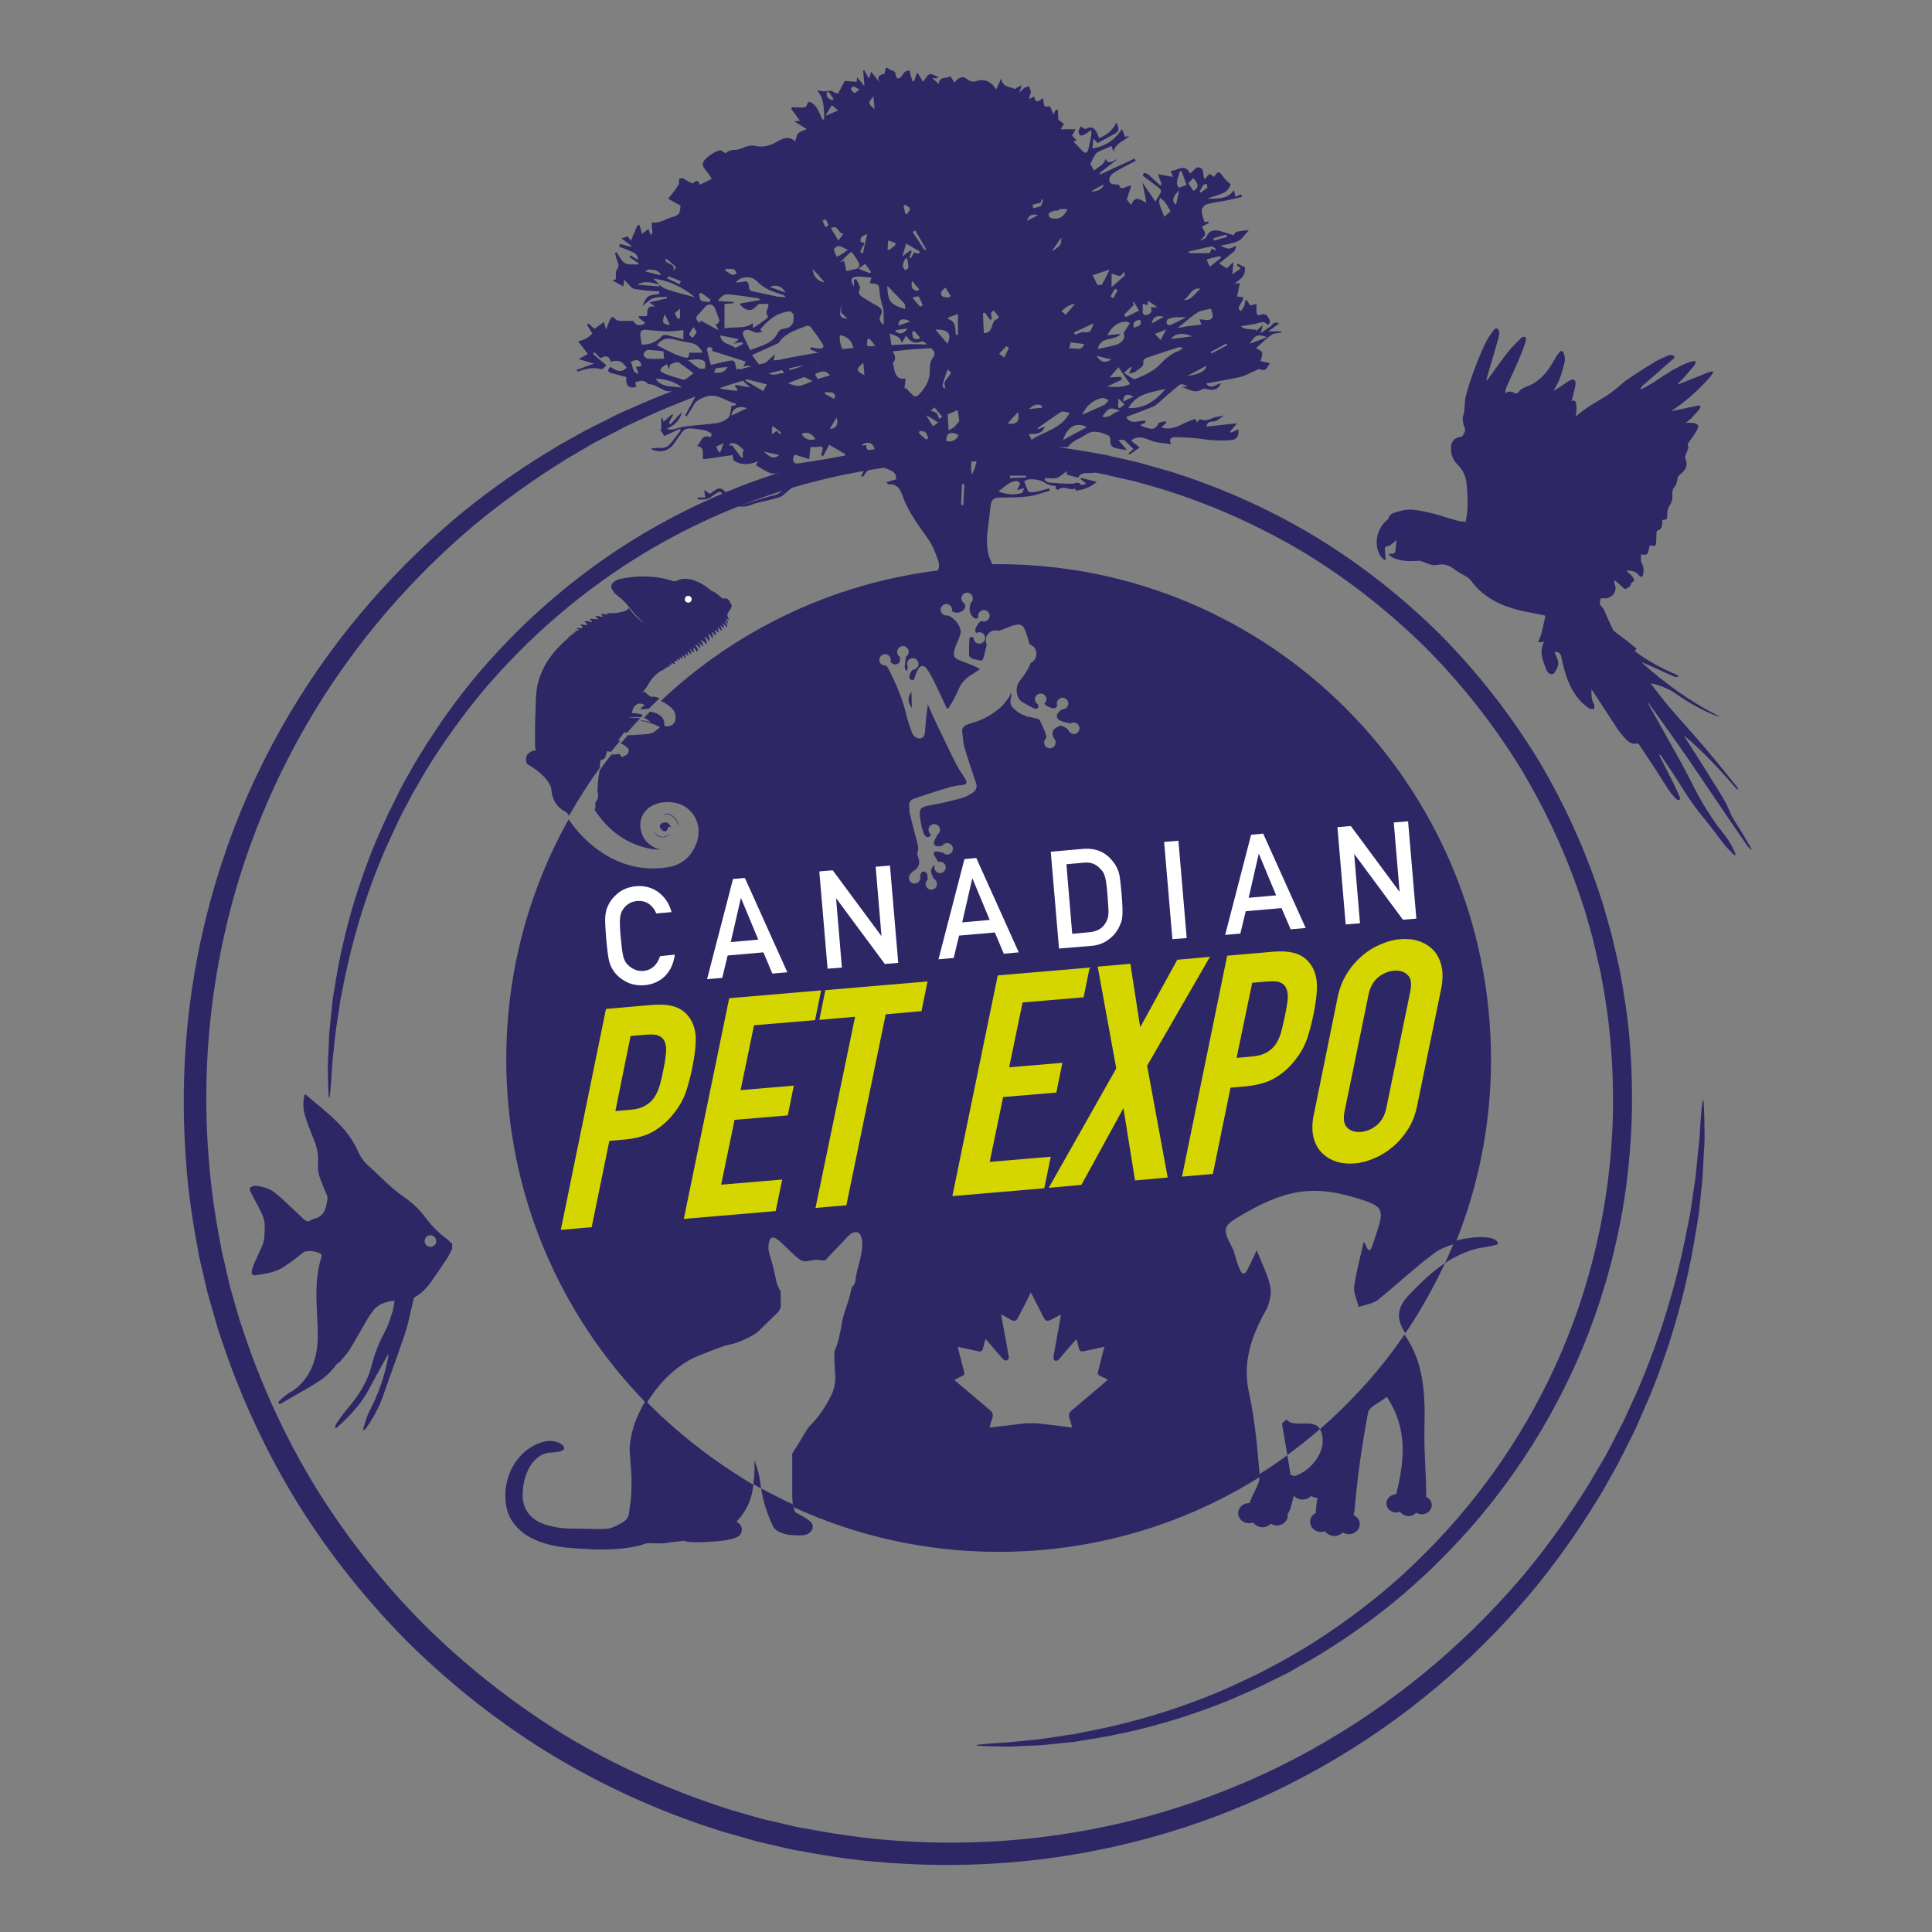 <?xml version="1.0" encoding="utf-8"?>
<!-- Generator: Adobe Illustrator 27.8.1, SVG Export Plug-In . SVG Version: 6.00 Build 0)  -->
<svg version="1.1" id="Layer_1" xmlns="http://www.w3.org/2000/svg" xmlns:xlink="http://www.w3.org/1999/xlink" x="0px" y="0px"
	 viewBox="0 0 864 864" style="enable-background:new 0 0 864 864;" xml:space="preserve">
<rect x="0" y="0" width="864" height="864" fill="#808080" stroke="none"/>
<style type="text/css">
	.st0{fill:none;}
	.st1{fill:#2D2766;}
	.st2{fill-rule:evenodd;clip-rule:evenodd;fill:#2D2766;}
	.st3{fill:#FFFFFF;}
	.st4{fill:#D5D600;}
</style>
<g>
	<path class="st0" d="M263.2,375.6c3.7,3.3,7.8,6,12.3,8c5.8,2.6,12,3.8,18.3,3.4c2.1-0.1,4.2-0.3,6.2-0.8c5.1-1.3,8.7-4.6,10.8-9.5
		c1.1-2.5,1.5-5.1,1.2-7.9c-0.6-5.5-4.9-10.1-10.5-11.1c-3.6-0.6-7.2-0.3-10.5,1.5c-3.7,2-5.7,6.3-4.8,10.4c0.9,4.7,3.9,7.6,8.3,9
		c0.2,0.1,0.3,0.1,0.5,0.1c-3.5,0-6.9-0.7-10.2-2c-7.4-2.7-13.2-7.5-17.8-13.8c-0.4-0.6-0.9-1.2-1.3-1.9c-0.1-0.1-0.1-0.4,0-0.5
		c0.4-0.7,0.4-1.5,0.2-2.3c0-0.2,0-0.5,0.1-0.6c1.2-1.3,1.6-2.8,1-4.6c-0.2-0.8-0.1-1.6,0-2.5c0.1-2.4,0.4-4.8,0.8-7.2
		c-5,7-9.7,14.2-13.9,21.7C256.6,369,259.7,372.5,263.2,375.6z M300.4,364.5c2.1,1.2,2.8,3.3,3.5,5.3c-0.5-1-1-2.1-1.7-3.2
		c-1.3-2-3.1-2.9-5.5-2.4c-0.3,0-0.5,0.1-0.8,0.2C297.4,363.8,298.9,363.6,300.4,364.5z M295.4,368.7c0.5-0.7,2.3-1.1,3.1-0.6
		c0.7,0.4,1.2,1.1,1.6,1.9c-0.2-0.1-0.3-0.1-0.4-0.1c-0.6-0.2-1,0-1.1,0.7c-0.1,1-1.1,1.6-2,1.1c-0.5-0.2-0.9-0.6-1.2-1
		C295,370.1,295,369.2,295.4,368.7z M292.6,371.9c2.1,2.9,4.5,3,7.2,1c-1.2,1.2-2.6,1.8-4.3,1.5
		C294.1,374.1,293.2,373.1,292.6,371.9z"/>
	<path class="st0" d="M270.9,338.3c-0.2,0.8-0.8,1.3-1.6,1.4c-0.4,0-0.5,0.2-0.6,0.5c-0.3,1-0.5,2.1-0.7,3.2
		c1.8-2.4,3.6-4.8,5.4-7.2c-0.6,0-1.2-0.1-1.8-0.3C271.3,336.8,271.1,337.5,270.9,338.3z"/>
	<path class="st1" d="M296.6,371.6c0.9,0.5,1.9-0.1,2-1.1c0.1-0.6,0.4-0.9,1.1-0.7c0.1,0,0.2,0.1,0.4,0.1c-0.4-0.8-0.9-1.5-1.6-1.9
		c-0.8-0.5-2.5-0.1-3.1,0.6c-0.4,0.5-0.4,1.4,0,1.9C295.8,371,296.2,371.3,296.6,371.6z"/>
	<path class="st1" d="M299.8,372.9c-2.8,2-5.2,1.9-7.2-1c0.6,1.3,1.5,2.3,3,2.5C297.2,374.6,298.6,374.1,299.8,372.9z"/>
	<path class="st1" d="M302.1,366.6c0.7,1,1.2,2.2,1.7,3.2c-0.6-2-1.4-4.1-3.5-5.3c-1.5-0.9-3-0.7-4.5-0.1c0.3-0.1,0.5-0.1,0.8-0.2
		C299,363.8,300.8,364.7,302.1,366.6z"/>
	<g>
		<g>
			<path class="st2" d="M436.6,780.5c0-0.3,4.8-0.7,13.8-1.3c2.3-0.1,4.8-0.5,7.5-0.7c2.8-0.3,5.8-0.5,9.1-1c3.3-0.5,6.8-1,10.5-1.6
				c0.9-0.1,1.9-0.3,2.9-0.4c1-0.2,1.9-0.4,2.9-0.6c2-0.4,4-0.8,6.1-1.2c16.8-3.4,37.1-9,59.4-18.7c2.8-1.3,5.6-2.6,8.4-3.9
				c1.4-0.7,2.9-1.3,4.3-2c1.4-0.7,2.8-1.5,4.3-2.2c1.4-0.8,2.9-1.5,4.3-2.3c1.5-0.8,2.9-1.5,4.4-2.4c2.9-1.7,5.8-3.4,8.8-5.1
				c11.7-7.2,23.6-15.6,35.3-25.3c23.3-19.6,45.9-44.9,63.9-75.8c9-15.4,16.9-32.3,23.1-50.3c6.2-18,10.8-37.1,13.4-57.1
				c2.6-19.9,3.1-40.6,1.3-61.6c-0.8-10.5-2.4-21-4.4-31.5c-0.1-0.7-0.2-1.3-0.4-2l-0.5-2l-0.9-3.9c-0.6-2.6-1.2-5.2-1.8-7.9
				c-0.7-2.6-1.5-5.2-2.2-7.8c-0.8-2.6-1.4-5.3-2.4-7.8c-6.7-20.8-16-41.1-27.6-60.4c-11.8-19.2-26-37.4-42.3-53.8
				c-16.5-16.3-34.6-30.5-53.8-42.3c-19.3-11.6-39.7-20.9-60.4-27.6c-2.6-0.9-5.2-1.6-7.8-2.4c-2.6-0.7-5.2-1.5-7.8-2.2
				c-2.6-0.6-5.3-1.2-7.9-1.8l-3.9-0.9l-2-0.5c-0.7-0.1-1.3-0.2-2-0.4c-10.5-2-21-3.6-31.5-4.4c-20.9-1.8-41.6-1.3-61.6,1.3
				c-19.9,2.5-39.1,7.1-57.1,13.4c-18,6.2-34.8,14.1-50.3,23.1c-30.9,18.1-56.1,40.6-75.8,63.9c-9.7,11.7-18.1,23.6-25.3,35.3
				c-1.7,3-3.5,5.9-5.1,8.8c-0.9,1.4-1.6,2.9-2.4,4.4c-0.8,1.5-1.5,2.9-2.3,4.3c-0.8,1.4-1.5,2.9-2.2,4.3c-0.7,1.4-1.4,2.9-2,4.3
				c-1.3,2.8-2.6,5.6-3.9,8.4c-9.7,22.3-15.3,42.6-18.7,59.4c-0.4,2.1-0.8,4.1-1.2,6.1c-0.2,1-0.4,2-0.6,2.9c-0.1,1-0.3,1.9-0.4,2.9
				c-0.6,3.8-1.1,7.3-1.6,10.5c-0.4,3.3-0.7,6.3-1,9.1c-0.3,2.8-0.6,5.3-0.7,7.5c-0.5,9-1,13.8-1.3,13.8c-0.3,0-0.5-4.8-0.6-13.9
				c0-2.3,0.2-4.8,0.3-7.6c0.2-2.8,0.2-5.9,0.5-9.2c0.4-3.3,0.7-6.9,1.1-10.7c0.1-1,0.2-1.9,0.3-2.9c0.2-1,0.3-2,0.5-3
				c0.3-2,0.7-4.1,1-6.2c2.9-17.1,8.1-37.8,17.5-60.7c1.2-2.8,2.5-5.7,3.8-8.6c0.7-1.5,1.3-3,2-4.4c0.7-1.5,1.5-2.9,2.2-4.4
				c0.7-1.5,1.5-3,2.2-4.5c0.8-1.5,1.5-3,2.3-4.5c1.7-3,3.4-6,5.1-9c7.2-12.1,15.5-24.4,25.3-36.5c19.8-24.1,45.3-47.5,76.9-66.3
				c15.8-9.4,33-17.6,51.5-24.2c18.4-6.5,38.1-11.4,58.6-14.1c20.5-2.7,41.8-3.4,63.4-1.6c10.8,0.8,21.6,2.4,32.5,4.5
				c0.7,0.1,1.4,0.2,2,0.4l2,0.5l4.1,0.9c2.7,0.6,5.4,1.3,8.1,1.9c2.7,0.8,5.4,1.5,8.1,2.3c2.7,0.8,5.4,1.5,8.1,2.4
				c21.4,6.9,42.5,16.4,62.4,28.4c19.9,12.1,38.6,26.8,55.6,43.6c16.8,17,31.4,35.7,43.6,55.6c12,20,21.5,41,28.4,62.4
				c1,2.6,1.6,5.4,2.4,8.1c0.8,2.7,1.5,5.4,2.3,8.1c0.6,2.7,1.3,5.4,1.9,8.1l0.9,4.1l0.5,2c0.1,0.7,0.2,1.4,0.4,2
				c2,10.9,3.7,21.7,4.5,32.5c1.7,21.6,1.1,42.9-1.6,63.4c-2.7,20.5-7.6,40.2-14.1,58.6c-6.5,18.5-14.8,35.7-24.2,51.5
				c-18.8,31.6-42.2,57.2-66.3,76.9c-12.1,9.8-24.4,18.2-36.5,25.3c-3.1,1.7-6.1,3.4-9,5.1c-1.5,0.9-3,1.6-4.5,2.3
				c-1.5,0.8-3,1.5-4.5,2.2c-1.5,0.7-2.9,1.5-4.4,2.2c-1.4,0.7-3,1.3-4.4,2c-2.9,1.3-5.8,2.6-8.6,3.8c-22.9,9.4-43.6,14.6-60.7,17.5
				c-2.1,0.3-4.2,0.7-6.2,1c-1,0.2-2,0.3-3,0.5c-1,0.1-2,0.2-2.9,0.3c-3.8,0.4-7.4,0.8-10.7,1.1c-3.3,0.3-6.4,0.4-9.2,0.5
				c-2.8,0.1-5.4,0.3-7.6,0.3C441.4,781,436.6,780.8,436.6,780.5z"/>
			<path class="st2" d="M424.3,154.7c0,0.4-5.6,0.9-16.1,1.5c-2.6,0.2-5.6,0.6-8.8,0.9c-3.2,0.4-6.8,0.6-10.6,1.1
				c-3.8,0.6-7.9,1.2-12.3,1.8c-1.1,0.2-2.2,0.3-3.3,0.5c-1.1,0.2-2.3,0.4-3.4,0.7c-2.3,0.5-4.7,0.9-7.1,1.4
				c-19.6,4-43.2,10.5-69.2,21.8c-3.2,1.5-6.5,3-9.8,4.5c-1.6,0.8-3.4,1.5-5,2.4c-1.6,0.9-3.3,1.7-5,2.6c-1.7,0.9-3.4,1.8-5.1,2.6
				c-1.7,0.9-3.4,1.7-5.1,2.8c-3.4,2-6.8,4-10.2,6c-13.6,8.4-27.5,18.2-41.2,29.5c-27.1,22.9-53.5,52.3-74.5,88.4
				c-10.5,18-19.7,37.6-27,58.6c-7.3,21-12.6,43.3-15.6,66.5c-3,23.2-3.6,47.4-1.5,71.8c1,12.2,2.8,24.5,5.2,36.7
				c0.1,0.8,0.3,1.5,0.4,2.3l0.5,2.3l1.1,4.6c0.7,3.1,1.4,6.1,2.1,9.2c0.9,3,1.7,6.1,2.6,9.1c0.9,3,1.7,6.1,2.8,9.1
				c7.9,24.2,18.6,48,32.2,70.5c13.7,22.4,30.3,43.6,49.3,62.7c19.2,19,40.3,35.5,62.7,49.3c22.5,13.6,46.3,24.3,70.5,32.2
				c3,1.1,6.1,1.9,9.1,2.8c3,0.9,6.1,1.7,9.1,2.6c3.1,0.7,6.1,1.4,9.2,2.1l4.6,1.1l2.3,0.5c0.8,0.2,1.5,0.3,2.3,0.4
				c12.3,2.3,24.5,4.2,36.7,5.2c24.4,2.1,48.5,1.5,71.8-1.5c23.2-3,45.6-8.3,66.5-15.6c21-7.3,40.6-16.4,58.6-27
				c36.1-21.1,65.5-47.4,88.4-74.5c11.4-13.7,21.1-27.6,29.5-41.2c2-3.5,4-6.9,6-10.2c1-1.7,1.9-3.4,2.8-5.1
				c0.9-1.7,1.8-3.4,2.6-5.1c0.9-1.7,1.7-3.3,2.6-5c0.9-1.6,1.6-3.3,2.4-5c1.5-3.3,3.1-6.6,4.5-9.8c11.3-26,17.8-49.7,21.8-69.2
				c0.5-2.5,0.9-4.8,1.4-7.1c0.2-1.2,0.5-2.3,0.7-3.4c0.2-1.1,0.3-2.2,0.5-3.3c0.6-4.4,1.3-8.5,1.8-12.3c0.5-3.8,0.8-7.4,1.1-10.6
				c0.3-3.2,0.7-6.2,0.9-8.8c0.6-10.5,1.1-16.1,1.5-16.1c0.4,0,0.6,5.6,0.7,16.2c0,2.7-0.2,5.6-0.4,8.9c-0.2,3.3-0.3,6.9-0.6,10.7
				c-0.4,3.9-0.9,8-1.3,12.5c-0.1,1.1-0.2,2.2-0.4,3.4c-0.2,1.1-0.4,2.3-0.6,3.5c-0.4,2.4-0.8,4.8-1.2,7.3
				c-3.4,19.9-9.4,44.1-20.4,70.8c-1.5,3.3-2.9,6.6-4.4,10.1c-0.8,1.7-1.5,3.4-2.3,5.1c-0.8,1.7-1.7,3.4-2.6,5.1
				c-0.9,1.7-1.7,3.5-2.6,5.2c-0.9,1.7-1.7,3.5-2.7,5.2c-2,3.5-3.9,7-5.9,10.5c-8.4,14.1-18.1,28.4-29.5,42.5
				c-23,28.1-52.9,55.4-89.7,77.3c-18.4,11-38.5,20.6-60,28.2c-21.5,7.6-44.5,13.3-68.4,16.5c-23.9,3.2-48.7,3.9-73.9,1.9
				c-12.6-0.9-25.2-2.8-37.9-5.2c-0.8-0.1-1.6-0.3-2.4-0.4l-2.4-0.5l-4.7-1.1c-3.2-0.7-6.3-1.5-9.5-2.2c-3.1-0.9-6.3-1.8-9.4-2.7
				c-3.1-0.9-6.3-1.7-9.4-2.8c-25-8-49.5-19.1-72.8-33.1c-23.2-14.1-45-31.2-64.8-50.8c-19.6-19.8-36.7-41.6-50.8-64.8
				c-14-23.3-25-47.8-33.1-72.8c-1.1-3.1-1.9-6.3-2.8-9.4c-0.9-3.1-1.8-6.3-2.7-9.4c-0.7-3.2-1.5-6.3-2.2-9.5l-1.1-4.7l-0.5-2.4
				c-0.2-0.8-0.3-1.6-0.4-2.4c-2.4-12.7-4.3-25.3-5.2-37.9c-2-25.2-1.3-50,1.9-73.9c3.2-23.9,8.9-46.8,16.5-68.4
				c7.6-21.5,17.2-41.6,28.2-60c21.9-36.8,49.3-66.6,77.3-89.7c14.1-11.4,28.5-21.2,42.5-29.5c3.6-2,7.1-4,10.5-5.9
				c1.7-1,3.5-1.8,5.2-2.7c1.7-0.9,3.5-1.7,5.2-2.6c1.7-0.9,3.4-1.7,5.1-2.6c1.7-0.9,3.4-1.5,5.1-2.3c3.4-1.5,6.8-3,10.1-4.4
				c26.7-11,50.9-17,70.8-20.4c2.5-0.4,4.9-0.8,7.3-1.2c1.2-0.2,2.3-0.4,3.5-0.6c1.2-0.1,2.3-0.3,3.4-0.4c4.5-0.5,8.6-0.9,12.5-1.3
				c3.9-0.3,7.5-0.4,10.7-0.6c3.3-0.1,6.2-0.4,8.9-0.4C418.7,154.1,424.3,154.3,424.3,154.7z"/>
			<path class="st0" d="M299.5,145.4c-0.9-1.9-1.6-3.4-2.3-4.9C295.9,144.3,296.2,144.8,299.5,145.4z"/>
			<path class="st0" d="M281.8,162.1c1.7,1.3,0.1,4.5,3.7,5.1c-0.5-1.2-0.8-2.1-1.2-3c0.9-0.1,1.7-0.3,2.5-0.4
				C286.3,161,284.7,160.4,281.8,162.1z"/>
			<path class="st0" d="M297,160.5c-0.1-1.4-0.2-2.1-0.3-3.3c-2.4-0.3-4.7-0.7-7-0.6c-0.7,0-1.8,1.2-1.9,2c-0.1,0.6,1.1,1.8,1.8,1.9
				C292,160.6,294.5,160.5,297,160.5z"/>
			<path class="st0" d="M296.2,150.2c0.4-0.4,1.5-0.3,2.2-0.2c2.3,0.5,4.7,1.1,7.2,1.8c0-1.4,0-2.6,0-4.1c-2.3,0.2-4.3,0.6-6.4,0.6
				c-3,0-6.1-0.3-9.1-0.6c-3.4-0.4-4.1,0.3-3.6,3.5c0.2,1.1,0.3,2.1,0.5,3C290.7,154.2,293.7,152.9,296.2,150.2z"/>
			<path class="st0" d="M293.2,169.4c3,4.3,7.3,3,11.6,4C303,171.1,297.5,169.4,293.2,169.4z"/>
			<path class="st0" d="M312.4,160.7c-1.4-0.1-2.8,0.2-4.6,0.4c1.7,1.3,3.2,2.6,4.9,3.6c0.7,0.4,1.8,0.1,2.7,0.1
				c0-1,0.4-2.4-0.1-3.1C314.7,161.1,313.3,160.8,312.4,160.7z"/>
			<path class="st0" d="M329.2,164.6c0.1,0.3,0.2,0.6,0.3,1c0.1-0.3,0.3-0.5,0.4-0.8c3.1,1.1,6.1,2.3,9.2,3.4
				c-1.8-2-2.3-6.1-6.7-4.2c0.6-1.1,0.9-1.8,1.1-2.3c-5.1-1.6-10-3.2-15.1-4.8c0-0.1,0.1-0.7,0.2-1.4c-0.6-0.1-1.3-0.3-1.9-0.2
				c-0.2,0-0.6,0.8-0.5,1.2c0.5,2.3,1.1,4.5,1.6,6.7c2.2-0.5,4.6-1.1,7-1.6C328.3,160.8,328.5,161,329.2,164.6z"/>
			<path class="st0" d="M302.2,162.1c-0.9,0.2-1.7,0.7-2.8,1.1c0,0-0.1,0.6-0.3,2c-0.6-1.1-0.8-1.6-1.1-2.2
				c-0.5,0.3-0.8,0.4-1.1,0.6c-2.3,1.7-2.4,2.5,0.2,3.6c2.5,1.1,5.2,1.8,7.9,2.6c0.5,0.2,1.3,0,1.7-0.3c1-0.7,1.9-1.5,3.1-2.4
				c-1.9-1.4-4.1-3-6.3-4.6C303.3,162.1,302.7,161.9,302.2,162.1z"/>
			<path class="st0" d="M308.4,153.2c-2.3-0.4-4.5-0.9-6.7-1.4c-3.4-0.9-6-0.1-7.8,2.6c2.6,1.3,5,2.5,7.4,3.7c1.3,0.6,2.6,1.1,4,1.5
				c0.8,0.2,1.9,0.6,2.5,0.2c0.5-0.3,0.4-1.6,0.5-2.1c2,0,3.9,0,6.1,0C312.4,154.5,311,153.7,308.4,153.2z"/>
			<path class="st0" d="M308.3,149.5c-0.1,0.4,1,1,1.6,1.6c0.6-0.9,1.3-1.7,1.7-2.6c0.1-0.3-0.6-0.9-1.3-2.1
				C309.3,147.8,308.5,148.6,308.3,149.5z"/>
			<path class="st0" d="M298.4,124.4c1.8,0.9,3.6,1.7,5.5,2.6c0.2-0.4,0.4-0.8,0.6-1.3c-1.9-0.8-3.8-1.6-5.7-2.4
				C298.7,123.7,298.5,124.1,298.4,124.4z"/>
			<path class="st0" d="M325.4,164.1c-2,0.2-3.6,0.2-5.1,0.6c-0.4,0.1-0.6,1-1,1.9C322,166.9,323.9,166.7,325.4,164.1z"/>
			<path class="st0" d="M313,144.6c0.1-0.5,0.3-1,0.3-1.2c2.6,1.4,5.1,2.8,8,4.4c-0.7-1.3-1.1-2.1-1.4-2.9c0.2,0.1,0.5,0.2,0.7,0.3
				c0.4-0.6,1.2-1.4,1.1-1.8c-0.4-1.7-1.2-3.3-1.8-5c-0.9-2.5-2.9-2.9-4.8-0.8c-0.8,0.9-1.6,1.9-2.5,2.8
				C310.9,141.9,310.9,142.7,313,144.6z"/>
			<path class="st0" d="M303.2,142.7c0.3-0.2,0.6-0.3,0.9-0.5c0-1.1,0-2.1,0-4.1c-1.1,1-2.2,1.6-2.2,2
				C302,141.1,302.8,141.9,303.2,142.7z"/>
			<path class="st0" d="M301.1,121.1c0.7-0.6,1.4-1.6,1.2-1.7c-1.4-1.3-2.8-2.5-4.3-3.7c-0.2,0.2-0.4,0.5-0.6,0.7
				C298.1,118.3,302.2,117.6,301.1,121.1z"/>
			<path class="st0" d="M284.9,127.3c3.3,0.3,6.6,0.5,9.9,0.8c0-0.3,0-0.5,0-0.8C291.6,126.2,288.3,125.4,284.9,127.3z"/>
			<path class="st0" d="M292.2,124.5c1.7,1.5,3.3,3.7,5.3,4.5c4.1,1.6,8.5,2.5,13.4,3.9C305,128.1,298.9,125.3,292.2,124.5z"/>
			<path class="st0" d="M290.5,120.5c-0.6-0.2-1.4,0.6-2.1,0.9c2.4,0.6,4.5,1.1,7.1,1.7C294.5,120.4,292.2,120.9,290.5,120.5z"/>
			<path class="st0" d="M386.8,198.2c-0.5,0.1-0.9,0.5-1.4,0.8c0,0.1,0.1,0.2,0.1,0.3c0.6-0.1,1.1-0.2,1.9-0.3
				c-0.2,3.4,1.9,2,3.8,1.9C390.4,198.4,389,197.6,386.8,198.2z"/>
			<path class="st0" d="M456.2,216.1c0-0.2-1.2-1.1-1.8-1c-1.1,0.1-2.3,0.5-3.2,1.1c-1.6,1-3,2.2-4.7,3.6c3.7,1.3,7.1,1.8,10.6,0.6
				c0.4-0.1,0.6-1.2,0.9-2.1c-1.4,0.4-2.2,0.6-3.2,0.9C455.5,217.9,456.1,217,456.2,216.1z"/>
			<path class="st0" d="M386.1,162.3c-3.4,2.7-3.3,3.6,0.5,5.5C386.4,165.9,386.2,164.2,386.1,162.3z"/>
			<path class="st0" d="M394.6,136.5c-0.4-1.8-1-3.6-1.1-5.5c-0.4-4.1-0.3-4.1-4.4-4.4c0.2-0.7,0.4-1.4,0.7-2.6
				c-2.2-0.2-4.1-0.5-6.1-0.4c-3.1,0.2-3.7,1.6-1.7,4.5c0-1.2,0-2.1,0-3c0.3-0.1,0.7-0.2,1-0.4c0.6,1.5,2,3.5,1.6,4.5
				c-1.1,2.4,0.4,3,1.7,3.9c1.9,1.2,3.8,2.4,5.8,3.4c2.2,1.1,3.2,2.3,1.7,4.8c-0.9,1.5,0.1,2.9,1.5,3.8c0-2.4,0.1-4.4,0-6.4
				C395.1,138,394.8,137.3,394.6,136.5z"/>
			<path class="st0" d="M313.5,134.3c1.1,0.6,2.5,0.5,3.8,0.7c0.2-0.4,0.3-0.7,0.5-1.1c-1.4-1-2.9-2-4.3-3.1
				c-0.3,0.2-0.6,0.4-0.9,0.6C312.9,132.5,312.9,134,313.5,134.3z"/>
			<path class="st0" d="M387.9,151.7c0,1-0.4,2.5,0.1,3c0.6,0.6,2,0.4,3,0.5c0.1-0.2,0.2-0.5,0.3-0.7c-0.8-1-1.6-2-2.4-3
				C388.6,151.6,388.2,151.6,387.9,151.7z"/>
			<path class="st0" d="M505.4,171.9c-1.8-2.6-3.4-4.9-5.2-7.6c-1.2,1.3-2.4,2.7-4,4.6c1.9-0.1,3.5-0.2,5.1-0.3
				c0.2,0.4,0.3,0.9,0.5,1.3c-2.1,1-4.2,2-6.7,3.2C498.9,173.2,502.2,173.3,505.4,171.9z"/>
			<path class="st0" d="M475.4,196.8c3.4-1.9,6.8-3.7,10.7-5.8C481.1,188.5,477.5,190.6,475.4,196.8z"/>
			<path class="st0" d="M495.7,178.9c-1-0.3-2.1-1.1-3-0.9c-4.1,0.9-6.9,3.4-8.9,7.5c3.5-1.6,6.8-2.9,9.9-4.4
				C494.6,180.7,495.1,179.6,495.7,178.9z"/>
			<path class="st0" d="M484.8,153.8c-2.1-0.3-4.1-0.5-6.1-0.8c-0.3,1-0.5,1.8-0.7,2.9C480.3,155,483.4,157.7,484.8,153.8z"/>
			<path class="st0" d="M328.1,168.3c-0.9-0.2-2.1,0.6-3.1,0.9c0.1,0.3,0.1,0.5,0.2,0.8c0.7,0,1.4,0,2.1,0c0.1,0.2,0.1,0.5,0.1,0.7
				c-0.6,0.2-1.2,0.5-1.8,0.5c-0.7-0.1-1.4-0.7-2-0.6c-1,0.1-1.9,0.7-2.8,1c0.4,0.8,0.7,2.1,1.3,2.3c2.4,0.5,4.9,0.7,7.4,1
				c0-0.3,0-0.5,0.1-0.8c-0.3-0.4-0.7-0.7-1-1.1c0.1-0.3,0.1-0.5,0.2-0.8c2.1,0.4,4.2,0.8,6.7,1.2c-1.2-1.1-2.3-2-3.4-3
				c0.1-0.2,0.3-0.4,0.4-0.6c2.8,1.8,5.7,3.5,8.7,5.4c0.5-1.1,0.9-1.7,1.6-3C337.7,170.7,333,169.3,328.1,168.3z"/>
			<path class="st0" d="M326.4,199.4c0.4-0.3,0.8-0.5,0.8-0.5c1.5,2,2.9,3.9,4.3,5.7c0.2-0.2,0.5-0.3,0.7-0.5
				c-0.1-0.5-0.2-1-0.2-1.5c0.1-0.5,0.4-1,0.6-1.4c-1-0.8-1.8-1.6-2.6-2.2C327.9,197.7,325.6,197.8,326.4,199.4z"/>
			<path class="st0" d="M345.2,191.2c0,0.9,0,1.8,0,3c1-0.7,1.6-1.1,2.2-1.5c0.4,0.5,0.9,1,1.4,1.5c0.2-0.2,0.4-0.4,0.6-0.7
				c-1.2-1-2.4-2-3.6-3C345.6,190.8,345.4,191,345.2,191.2z"/>
			<path class="st0" d="M375.6,149.9c-0.4,3.9,1.2,6.9,3.2,9.7c2.8-1.4,3.2-2,2.8-4.2C381.2,152.6,378.8,150.3,375.6,149.9z"/>
			<path class="st0" d="M327.2,185.8c2.2-1.1,4.2-2,6.8-3.2C330.6,181.2,327.2,182.8,327.2,185.8z"/>
			<path class="st0" d="M348.4,203.6c-2.6-0.6-4.8-1.1-7.1-1.6C343.4,203.2,345.1,206.2,348.4,203.6z"/>
			<path class="st0" d="M361,161.2c0.3-0.5,2.1-0.4,3.2-0.2c0.7,0.1,1.3,0.8,1.9,1.3c0-0.2,0-0.5,0-0.7c0.9-0.2,1.7-0.4,2.7-0.7
				c0.8-1.7-0.4-2.3-1.9-2.9c-1.6-0.6-3.2-1.3-4.7-1.9c0.1-0.3,0.2-0.6,0.4-0.9c1.2,0.2,2.4,0.5,3.7,0.6c1.3,0.1,2.5-0.5,1.7-1.8
				c-1.6-2.8-3.5-5.3-5.5-7.9c-0.3-0.4-1.4-0.7-2-0.4c-4.8,1.8-9.8,3.5-12.3,7.6c-4.4,2-8.3,3.7-11.9,5.4c1.3,1.7,2.4,3.5,3.9,5
				c1.3,1.4,2.8,3.1,4.6,3.6c1.6,0.5,3.7-0.4,5.9-0.7c-1.2-1.6-2.1-2.8-2.8-3.7c-2.4,0-4.6,0-6.3,0c1.6-1.5,3.2-3,5-4.7
				c-0.2,1.1-0.4,1.9-0.7,3c3.1-1.2,3.4,1.9,5.1,2.9c0.4-0.7,0.7-1.2,1.1-2c0.3,1.2,0.6,2.2,1,3.3C356,164.3,359.3,164.5,361,161.2z
				"/>
			<path class="st0" d="M368.2,204c-0.3-0.1-0.6-0.3-0.8-0.4c0.1-0.4,0.1-0.8,0.2-1.2c0.9-2.7,0.6-3-2.3-2.5c-0.8,0.1-1.6,0-2.8,0
				c-0.2,1.6-0.3,3.3-0.5,5.4c-1.8-0.6-3.9-1.2-6.4-2c-0.1,0.2-0.7,0.8-0.8,1.5c-0.3,3.3,2.4,2.4,3.8,2.2c6.5-0.9,12.9-2.1,19.4-3.2
				c0-0.2,0.1-0.4,0.1-0.7c-2.5-1.4-5-2.9-7.2-4.2C369.9,200.7,369,202.4,368.2,204z"/>
			<path class="st0" d="M357.8,172.4c1.9-0.3,3.7-1.3,5.7-2.1c-1.5-0.7-2.5-1.2-3.8-1.8c-2.3,0.9-4.7,1.8-7.2,2.8
				C354.3,172,356.1,172.7,357.8,172.4z"/>
			<path class="st0" d="M373,111.5c0.1,1.1,0.8,2.2,1.2,3.3c0.7-0.3,1.4-0.6,2-1c0.8-0.5,1.6-1.1,2.9-2c-1.6-0.7-2.9-1.5-4.2-1.8
				C374.3,110,372.9,111,373,111.5z"/>
			<path class="st0" d="M539.8,83.9c0.2-0.2-0.2-1.1-0.3-1.7c-0.5,0.2-1.2,0.2-1.5,0.6c-0.7,0.9-1.1,2-1.7,3
				c0.1,0.2,0.2,0.3,0.3,0.5C537.8,85.5,538.9,84.8,539.8,83.9z"/>
			<path class="st0" d="M288.1,317.3c-0.3,0-0.7,0.1-1,0.1c-0.1,0-0.3-0.1-0.4-0.1c0-0.1,0-0.3,0.1-0.4c0.1-0.1,0.2-0.2,0.3-0.3
				c0.4-0.3,0.8-0.7,1.3-1.1c-1.2-0.6-2.3-1-3.5-0.3c-1.5,0.9-1.9,2.4-2.2,3.9c1.9,0,3.6,0.2,4.9,0.8c0.9-0.9,1.7-1.8,2.6-2.7
				C289.5,317.2,288.8,317.2,288.1,317.3z"/>
			<path class="st0" d="M354,650.3c0-0.4-0.1-0.8-0.1-1.2c0-0.1,0-0.2,0.1-0.3c1.1-1.7,2.2-3.4,3.3-5.2c1.1-1.8,2.2-3.7,3.3-5.5
				c0.5-0.8,1.2-1.6,1.9-2.3c2.3-2.2,4.2-4.9,5.9-7.6c1.4-2.2,2.8-4.5,3.7-6.9c1-2.4,1.3-4.8,1.1-7.4c-0.2-3.2-0.4-6.4-0.4-9.7
				c0-0.8,0.1-1.5,0.5-2.2c0.8-1.7,1.3-3.6,1.7-5.5c0.5-2.3,0.9-4.7,1.4-7.1c0.4-2,1-4,1.7-5.9c0.6-1.9,1.2-3.8,1.8-5.8
				c0.2-0.8,0.3-1.6,0.5-2.3c0.2-0.7,0.5-1.3,0.9-1.7c0.5-0.5,0.8-1.2,0.9-2c0.3-2.8,1.1-5.5,1.8-8.3c0.5-2.1,1-4.1,1.2-6.2
				c0-0.3,0.1-0.6,0.1-0.9c0-0.7,0-1.5,0-2.2c0-0.1-0.1-0.3-0.1-0.4c-0.1-1-0.3-2-0.9-2.9c-0.6-0.9-1.5-1.2-2.5-0.9
				c-1.2,0.3-2.2,1-3,1.9c-1.7,1.7-3.3,3.5-5,5.3c-1.5,1.6-3.1,3.3-4.6,4.9c-0.4,0.5-1,0.6-1.6,0.5c-1.1-0.2-2.3-0.4-3.4-0.3
				c-1,0.1-2,0.3-3,0.5c-1.6,0.4-3,0.1-4.2-0.9c-0.5-0.4-1-0.8-1.5-1.2c-2.1-2-4.2-4.1-6.4-6.1c-0.7-0.7-1.5-1.3-2.3-1.8
				c-1.5-0.9-2.6-0.4-3.1,1.3c-0.5,1.8-0.5,3.7,0.1,5.5c1,3.3,1.9,6.6,2.6,10c0.4,2.2,1,4.5,2.2,6.4c0.1,0.1,0.1,0.3,0.2,0.5
				c0.1,1.8,0.1,3.7,0.1,5.5c0,1.6-0.5,3-1.6,4.1c-0.5,0.5-1.1,1.1-1.7,1.6c-1.9,1.8-3.7,3.6-5.6,5.4c-0.6,0.6-1.2,1.3-1.9,1.8
				c-1.8,1.3-3.8,2.3-5.9,3.2c-1.7,0.7-3.4,1.5-5.2,1.9c-1,0.2-2,0.4-3,0.7c-4.1,1.3-8,2.9-11.9,4.5c-2.9,1.2-5.6,2.7-8.1,4.5
				c-4.4,3.2-8.2,7.1-11.6,11.5c-1.3,1.7-2.5,3.5-3.6,5.3c14.2,14.6,30.4,27.2,48.2,37.4c0.4-2.9,0.6-5.8,0.5-8.7c0-0.7-0.1-1.3,0-2
				c0.3,0.9,0.6,1.7,0.9,2.6c0.9,3,1.6,6,1.9,9.1c0,0.3,0.1,0.7,0.1,1c4.6,2.5,9.3,4.9,14.1,7.1c-0.5-2-0.5-4.1-0.5-6.2
				C353.9,661.1,354,655.7,354,650.3z"/>
			<path class="st0" d="M558.8,153.7c2.9-1.1,5.1-1.9,7.8-2.9C562.5,149.3,561.3,149.7,558.8,153.7z"/>
			<path class="st0" d="M384.7,112.8c0.4,0.1,0.8,0.2,1.2,0.4c0.6-2.8,1.3-5.6,1.9-8.5c-1.4,0.5-2.3,1-2.8,1.7
				c-0.3,0.4-0.1,1.8,0,1.8c2.7,0.4,1.1,1.5,0.5,2.5C385.2,111.3,385,112.1,384.7,112.8z"/>
			<path class="st0" d="M321.4,202.1c0.2,0.1,0.5,0.1,0.7,0.2c0.5-1.4,1-2.7,1.4-4.1c-1.1,0.5-2.1,1-3.3,1.5
				C320.8,200.7,321.1,201.4,321.4,202.1z"/>
			<path class="st0" d="M383.9,120.2c2.3,0.9,3.8,1.4,5.2,2c0.1-0.2,0.2-0.4,0.4-0.6c-0.9-1.2-1.7-2.3-2.6-3.6
				C385.9,118.7,385.2,119.3,383.9,120.2z"/>
			<path class="st0" d="M391.2,48.7c-0.2-2.1-0.4-3.8-0.5-5.7C388.1,46.1,388.1,46.1,391.2,48.7z"/>
			<path class="st0" d="M281.4,327.6c2.5-0.1,5.1-0.2,7.6-0.5c1-0.1,1.9-0.4,2.8-0.7c0.4-0.1,0.6-0.5,1-0.8c0.2-0.1,0.3-0.2,0.5-0.3
				c0.4-0.3,0.8-0.6,1.2-0.9c0.3-0.2,0.2-0.5-0.1-0.7c-2.6-1.2-5.2-2.2-8.1-2.5c-2,2.1-3.9,4.2-5.8,6.4
				C280.8,327.6,281.1,327.6,281.4,327.6z"/>
			<path class="st0" d="M283.1,320.8c-0.8,0-1.6,0.1-2.3,0.2c1.5,0,3.1,0,4.7,0.2c0.3,0,0.5,0.1,0.8,0.1c0.1-0.1,0.2-0.2,0.3-0.3
				c-0.3,0-0.6-0.1-0.9-0.1C284.8,320.8,284,320.8,283.1,320.8z"/>
			<path class="st0" d="M295.3,319.4c0.9,0.8,1.3,1.8,1.4,3c0,0.1,0,0.3,0,0.4c-0.1,0.6,0.1,0.9,0.6,1c2.3,0.3,4.7-1.1,4.4-4
				c0-0.4-0.1-0.8-0.1-1.2c-0.2-1.2-0.8-2.2-1.7-3c-1.5-1.3-3-2.5-4.8-3.1c-1.7,1.6-3.3,3.2-4.9,4.8
				C292.1,317.4,293.8,318,295.3,319.4z"/>
			<path class="st0" d="M382.1,41.5c0.4,0.1,1.2-0.7,2.3-1.4c-1.3-0.7-1.9-1.3-2.7-1.4c-0.4-0.1-1.3,1-1.2,1.1
				C380.9,40.5,381.4,41.3,382.1,41.5z"/>
			<path class="st0" d="M288.1,321.3c0.8,0.2,1.6,0.4,2.4,0.6c-0.8-0.9-1.7-1.5-2.9-2c-0.3,0.4-0.7,0.7-1,1.1
				C287.1,321.1,287.6,321.2,288.1,321.3z"/>
			<path class="st0" d="M277.8,329.4c-0.4,0.5-0.9,1-1.4,1.5c0.3,0.1,0.6,0.3,0.9,0.4c1-1.3,2.1-2.5,3.2-3.7c-0.6,0-1.1,0-1.5,0
				C278.5,328.3,278.2,328.9,277.8,329.4z"/>
			<path class="st0" d="M276.3,336c0.2,0,0.5,0.1,0.7,0.2c0.3,0.3,0.6,0.7,0.9,1.2c1-0.5,2.2-0.7,2.8-1.9c0.4-0.8,0.4-1.6-0.3-2.3
				c-0.6-0.5-1.2-1-1.9-1.4c-0.4-0.2-0.7-0.4-1.1-0.5c-1.3,1.6-2.7,3.2-4,4.9C274.3,336.3,275.3,336.2,276.3,336z"/>
			<path class="st0" d="M358.4,194c1.5,2.3,4,3.2,6.3,2.2C362.9,193.7,360.7,192.9,358.4,194z"/>
			<path class="st0" d="M322,149.9c0.4,3.9,4.4,3.7,6.8,5.6c1-0.5,2.2-1.1,3.4-1.8c-0.2-0.3-0.3-0.5-0.5-0.8c-1,0.2-2,0.3-3.8,0.6
				c1.1-0.9,1.5-1.3,2.3-2C327.2,151,324.6,150.5,322,149.9z"/>
			<path class="st0" d="M368.8,126.3c-2.1-2.3-3.7-4.1-5.4-6C363.8,123.5,365.5,125.8,368.8,126.3z"/>
			<path class="st0" d="M339.9,147.6c0.4,0.2,0.7,0.5,1.1,0.7c-1.1,0.6-2.2,0.7-3.1,0.5c-1.2-0.3-2.4-1.2-3.6-1.2
				c-1.9-0.1-2.6,1.4-1.7,3.1c0.9,1.8,1.8,3.6,2.9,6c4.4-2,9.9-2.5,12.4-7.9c0.3-0.7,1.3-1.5,2-1.6c3.8-0.3,5.5-2.2,4.9-6
				c0-0.2,0.2-0.4,0.2-0.5c-0.5-0.5-1.1-1.4-1.6-1.4C347.5,139.8,343.3,143.1,339.9,147.6z"/>
			<path class="st0" d="M370.5,100.6c-0.3-0.9-0.8-1.7-1.3-2.6c-0.5,0.2-0.9,0.4-1.4,0.7c0.5,1,1,1.9,1.4,2.9
				C369.7,101.3,370.6,100.8,370.5,100.6z"/>
			<path class="st0" d="M372,47c-1,1.7-1.8,3.1-2.9,4.8c2-0.8,3.5-1.5,5.7-2.4C373.8,48.5,372.8,47.7,372,47z"/>
			<path class="st0" d="M344.3,128.2c2.6,0.9,4.8,1.8,7.1,2.6C349.5,127.9,347.3,127.1,344.3,128.2z"/>
			<path class="st0" d="M329.4,122.2c-0.4-0.6-0.6-1.6-1.1-1.7c-1.2-0.3-2.4-0.2-3.7-0.3c-0.1,0.2-0.2,0.5-0.4,0.7
				c1.1,0.7,2.2,1.5,3.5,2.1C328.1,123.1,328.8,122.5,329.4,122.2z"/>
			<path class="st0" d="M328.9,126.4c1.2-0.1,2.1,0,2.8-0.2c2.1-0.7,3.1-0.1,3.1,2.1c0,1.4,0.8,1.9,2.1,2.2c3.5,0.6,7,1.5,10.4,2.2
				c1.1,0.2,2.3,0.2,4.1,0.3c-0.9-0.7-1.1-1-1.3-1c-4.3-1.3-8.5-2.7-11.8-6.2C336,123.1,331,123.6,328.9,126.4z"/>
			<path class="st0" d="M377.5,116.8c0.3,1.5,0.6,3,1,4.6c1.5-0.4,2.6-0.7,3.7-0.9c1.8-0.3,2.5-1.5,1.9-2.8
				c-0.7-1.8-2.1-3.3-3.2-4.9c0-0.1-0.6,0.1-0.7,0.2c-1.3,1.3-2.6,2.6-4.5,4.4C376.9,117,377.3,116.9,377.5,116.8z"/>
			<path class="st0" d="M371.2,167.9c-1.7-2.1-3.4-2.3-6.7-0.6c0.4,0.8,0.9,1.6,1.2,2.2C367.5,168.9,369.4,168.4,371.2,167.9z"/>
			<path class="st0" d="M497,160.7c-2.4-0.6-4.4-1.1-6.7-1.6C492.1,161.7,493.9,162.8,497,160.7z"/>
			<path class="st0" d="M328,135.6c-1.3,0.1-2.6,0.3-4.1,0.4c0,3.5,0,7,0,10.9c4.3-1,8.7,0.5,12.7-2.4c0,0.5,0,1,0,2.3
				c2.4-1.7,4.4-3,6.3-4.4c0.3-0.2,0.6-1,0.4-1.2c-1.8-1.8,0.8-3.6,0.1-5.3c-1.6,0-3.2,0-4,0c-1.6,1.2-2.6,2.6-3.8,2.7
				c-2.2,0.2-3.8-1.2-5-2.8c3.2-0.6,6.1-1.1,9.5-1.7c-0.7-0.5-0.9-0.7-1.1-0.7c-4.4-0.6-8.8-1.2-13.3-1.8c-2.3-0.3-3.5,1.2-5,3
				c2.7,0.1,4.9,0.3,7.1,0.4C327.9,135.2,328,135.4,328,135.6z"/>
			<path class="st0" d="M379,142.6c-1-1-2-2-2.9-2.9c0.1-1.1,0.1-2.3,0.2-3.5C375.3,141.5,375.5,142,379,142.6z"/>
			<path class="st0" d="M373.5,177.4c-0.3-2.7-2.7-1.7-4.3-2.1c-0.2,0.3-0.3,0.6-0.5,0.8c1.4,0.8,2.8,1.5,4.2,2.3
				C373.1,178.1,373.3,177.7,373.5,177.4z"/>
			<path class="st0" d="M371.5,102.1c1.1,1.9,2.1,3.6,3.3,5.6c0.8-1.1,1.4-1.9,2.3-3.1C374.6,104.6,375.2,100.3,371.5,102.1z"/>
			<path class="st0" d="M372.3,44.9c0.2-0.2,0.4-0.3,0.6-0.5c-0.8-1.1-1.5-2.3-2.3-3.4c-0.3,0.2-0.6,0.4-0.8,0.6
				C369.4,43.4,370.6,44.3,372.3,44.9z"/>
			<path class="st0" d="M374.1,186.7c-1.1,1.8-1.9,3.3-3,5.1C374,191.8,375.1,189.7,374.1,186.7z"/>
			<path class="st0" d="M428.3,183.4c-1.8,0.7-3.3,1.4-4.5,1.9c0.2,2.6,0.3,4.6,0.4,7.1c1-0.6,1.9-0.9,2.6-1.5
				c0.7-0.6,1.3-1.5,2.2-2.6C428.8,187.2,428.6,185.6,428.3,183.4z"/>
			<path class="st0" d="M423.8,142.6c3.9,1.1,3.3,4.4,3.7,7.2c0.3-0.1,0.6-0.1,0.9-0.2c0-2.9,0-5.8,0-9.2c-1.7,0.6-3,1.1-4.2,1.5
				C424.1,142.1,424,142.3,423.8,142.6z"/>
			<path class="st0" d="M423.2,197.3c2.6,0.3,4.5-0.2,5.4-2.8C425,192.7,423,193.7,423.2,197.3z"/>
			<path class="st0" d="M424.1,133.1c0.3-0.2,0.6-0.4,1-0.7c-0.8-1.3-1.6-2.6-2.4-3.8c-0.6,0.7-1.8,1.4-1.9,2.2
				C420.6,133.3,422.7,132.7,424.1,133.1z"/>
			<path class="st0" d="M423.7,165.2c-2.7,7.9-2.7,7.9-0.9,8.4c-0.7-2.6-0.7-2.6,1.4-5.4C425.6,166.5,425.6,166.5,423.7,165.2z"/>
			<path class="st0" d="M417.2,190.6c0.6-0.4,1.3-1,2.4-1.7c-1.9-1.1-3.5-2-5.4-3.1C415.4,187.5,416.2,188.9,417.2,190.6z"/>
			<path class="st0" d="M431.4,216.6c-0.4,0-0.8-0.1-1.1-0.1c-0.1,3.1-0.3,6.2-0.4,9.3c0.3,0,0.7,0,1,0.1
				C431,222.8,431.2,219.7,431.4,216.6z"/>
			<path class="st0" d="M418.3,147.4c1.7,2,3.4,3.9,5.4,6.3C425.9,149.2,423.9,147.2,418.3,147.4z"/>
			<path class="st0" d="M418.9,184.8c0.6,0.6,0.8,1.7,1.1,2.5c0.5-0.3,0.9-0.6,1.4-0.9c-1.2-1.4-2.3-2.8-3.5-4.3
				c-0.6,0.6-1.3,1.1-1.7,1.5C417.3,184.1,418.3,184.2,418.9,184.8z"/>
			<path class="st0" d="M465.9,181.3c-2.1-1-4-0.2-5.8,1.6c2-0.2,3.9-0.4,5.9-0.7C466,182,465.9,181.7,465.9,181.3z"/>
			<path class="st0" d="M437,198.3c-1.6,4.3-3.6,8.6-2.3,14C437,207.4,437.6,203,437,198.3z"/>
			<path class="st0" d="M414.2,111.5c-1.6-2.8-3.3-5.7-4.9-8.5c-0.4,0.2-0.8,0.5-1.2,0.7c1.8,2.7,3.6,5.5,5.4,8.2
				C413.7,111.8,413.9,111.7,414.2,111.5z"/>
			<path class="st0" d="M451.7,213.8c2.4-0.1,4.8-0.2,7.1-0.3c0-0.3,0-0.5,0-0.8c-2.4,0-4.8,0-7.1,0
				C451.7,213.1,451.7,213.5,451.7,213.8z"/>
			<path class="st0" d="M459.4,98.8c1.6-0.9,3.2-1.7,4.9-2.6C461.9,95.6,459.9,96,459.4,98.8z"/>
			<path class="st0" d="M446.3,142.6c0.1-0.3,0.2-0.6,0.3-1c-0.8-0.9-1.6-1.8-2.3-2.8c-0.4,0.4-0.7,0.7-1.1,1.1
				c0.1,1,0.2,1.9,0.3,2.9c-0.2,0.1-0.5,0.1-0.7,0.2c-0.8-1.1-1.6-2.1-2.4-3.2c-0.2,0.1-0.5,0.1-0.7,0.2c0.1,2.9,0.3,5.8,0.4,9
				C445,148.9,442.6,143.2,446.3,142.6z"/>
			<path class="st0" d="M455.3,184.2c-1.6,1.8-3,3.3-4.7,5.2C454.7,190.2,456.1,188.5,455.3,184.2z"/>
			<path class="st0" d="M451.2,155.5c-0.4-0.2-0.7-0.5-1.1-0.8c-1,1-2,2-3.4,3.3c1.1,0.8,1.7,1.3,2.3,1.7
				C449.9,158.2,450.5,156.9,451.2,155.5z"/>
			<path class="st0" d="M465.5,92c0.6-0.4,0.7-1.7,0.9-2.7c0,0-0.3-0.1-0.6-0.3c-0.2,0.7-0.3,1.4-0.4,1.6c-1.5,0.3-2.6,0.6-3.7,0.8
				c0.1,0.5,0.2,1,0.4,1.5C463.2,92.7,464.5,92.7,465.5,92z"/>
			<path class="st0" d="M415.6,166c0-2.4,0.3-4.6,1.9-6.5c0.4-0.4,0.3-1.8-0.1-2.3c-1.2-1.4-2.6-2.7-4.1-3.9
				c-0.3-0.3-1.1-0.6-1.4-0.4c-3.2,1.4-5.2-0.1-6.9-2.6c-0.6,1-1.2,2-2,3.3c-0.5-3.2-2.8-3.2-5.3-4.3c0.4,2.7,0.6,4.8,1,6.8
				c0.4,2,2.7,3.9,0.5,6.2c-0.2,0.2,0,0.7,0.1,1c0.7,3.1,0.7,6.8,5.5,6.2c-0.2,1.7-0.3,3.1-0.5,4.4c0.2,0,0.4-0.1,0.7-0.1
				c0.8,0.8,1.6,1.6,2.3,2.4c1,1.1,2,2.1,3.5,0.5C413.7,173.5,415.7,170.2,415.6,166z"/>
			<path class="st0" d="M411.3,192.8c-0.1,0.3-0.3,0.7-0.4,1c1.1,1,2.2,1.9,3.3,2.9c0.3-0.2,0.6-0.5,1-0.7c-0.4-0.9-0.6-2-1.3-2.6
				C413.3,192.8,412.2,192.9,411.3,192.8z"/>
			<path class="st0" d="M404.9,138.2c-0.2-1-0.1-2-0.5-2.5c-2.5-2.7-5.1-5.3-7.6-7.9C397,134.8,398.1,136.4,404.9,138.2z"/>
			<path class="st0" d="M578.9,660.1c6.9-2,13-9.6,12.6-16.3c-0.1-2.1-0.6-3.6-1.2-4.7c-4.7,4.1-9.6,7.9-14.6,11.6
				c0.5,3,1,6,1.5,8.9C577.8,659.7,578.4,659.8,578.9,660.1z"/>
			<path class="st0" d="M641.6,558.9c-9,6.4-16.9,14.3-25.7,21.2c-2.3,1.8-5.7,2.1-8.6,3.2c-0.7-3.1-2.4-6.3-2-9.2
				c0.8-6.5,2.6-12.9,4.2-19.8c1.2,0.2,2.2,7.5,4.2,0.8c0.8-2.5,1.7-4.9,2.4-7.4c2.5-8.1,1-9.6-7.1-12.3
				c-18.9-6.2-31.6-6.3-53.2,6.3c-8.7,5.1-9.9,6-5.1,14.9c1.4,2.6,1.7,6.4,3.7,10.4c1.5,3,2.8,0.4,3.8-1.7c1.6-3.4,1.8-3.9,3.5-7.4
				c2.7,7.1,5.2,11.6,6.1,16.5c0.6,3.3-0.4,7.4-2,10.4c-6.4,11.6-10.6,23.2-7.5,37.1c2.7,12.2,3.7,24.9,4.8,37.4
				c4.3-2.7,8.5-5.5,12.6-8.5c-0.8-4.7-1.6-9.4-2.4-14.1c0.7-0.6,1.3-1.2,2-1.8c3.7,4.2,11.9-0.7,15,4.3c14.5-12.6,27.4-27,38.2-43
				c-4.7-6.9-3.3-12.1,1.8-17.3c5.1-5.2,10.2-10.1,16-14c1.5-3.2,2.9-6.5,4.3-9.9C647,556,643.8,557.3,641.6,558.9z"/>
			<path class="st0" d="M412.7,136.5c-0.6-1.3-1.1-2.7-1.9-3.9c-0.2-0.3-1.4,0.2-2.8,0.5c1.4,1.7,2.4,2.9,3.5,4.1
				C411.8,137,412.3,136.8,412.7,136.5z"/>
			<path class="st0" d="M400.4,109.6c0-0.3,0-0.6,0-1c-1.1-0.4-2.1-0.8-3.2-1.1c-0.1,1.4-0.2,2.7-0.4,4.1c0.3,0.1,0.5,0.2,0.8,0.3
				C398.5,111.1,399.4,110.4,400.4,109.6z"/>
			<path class="st0" d="M493,186.3c3.3,1.1,4.8-2.2,8-2.5C496.7,181.9,495.6,182.2,493,186.3z"/>
			<path class="st0" d="M410.3,130c0.3-0.2,0.5-0.4,0.8-0.7c-0.9-1.1-1.8-2.2-3.2-3.8C407.1,129,408.4,129.7,410.3,130z"/>
			<path class="st0" d="M405.6,95.7c0.5-0.8,1.5-1.8,1.3-2.5c-0.2-0.7-1.4-1.2-2.2-1.8c-0.2,0.2-0.4,0.4-0.6,0.5
				c0.2,1.1,0.5,2.2,0.7,3.2C405,95.5,405.3,95.6,405.6,95.7z"/>
			<path class="st0" d="M405,115.6c-0.4,1-1.1,2.1-1.2,3.1c-0.1,0.7,0.6,1.4,1,2.2c0.6-0.4,1.6-0.8,1.6-1.2c0-1.4-0.3-2.8-0.5-4.2
				C405.5,115.5,405.3,115.5,405,115.6z"/>
			<path class="st0" d="M408.5,151.3c0.4,0.4,1.6,0.2,2.4,0.3c0.1-0.3,0.2-0.5,0.3-0.8c-0.8-0.9-1.6-1.8-2.4-2.8
				c-0.3,0.2-0.7,0.3-1,0.5C408,149.5,408,150.6,408.5,151.3z"/>
			<path class="st0" d="M405.9,146.9c-2.1,0.3-3.8,0.5-5.6,0.8C401.7,149.8,404.2,149.5,405.9,146.9z"/>
			<path class="st0" d="M401.8,145.6c1.9-0.6,3.6-1.2,5.3-1.8C403.9,141.9,401.6,142.8,401.8,145.6z"/>
			<path class="st0" d="M407.7,112.5c-0.3,0.9-0.6,1.9-1,2.8c0.2,0.1,0.4,0.2,0.6,0.3c0.5-0.9,1-1.7,1.5-2.6c0.7,0.2,1.4,0.4,2,0.6
				c0.2-0.3,0.4-0.7,0.6-1c-2.2-1.3-4.4-2.6-6.2-3.6c-0.7,2.3-1.2,4-1.8,5.8c1.3-0.9,2.6-1.9,3.9-2.8
				C407.5,112.1,407.6,112.3,407.7,112.5z"/>
			<path class="st0" d="M423.5,199.7c-0.3-0.2-0.9-0.2-1.2,0c-0.6,0.4-1.1,1-1.8,1.6c0.1-0.9,0.2-1.5,0.3-2.3c-2,0-3.8,0-5.4,0
				c1.2,2.1,2.3,4.1,3.7,6.5c1.3-1.4,3-3,4.5-4.7C423.8,200.6,423.7,199.9,423.5,199.7z"/>
			<path class="st0" d="M541.9,158.2c2.3-1.2,4.7-2.5,7-3.7c-0.1-0.3-0.3-0.5-0.4-0.8c-2.3,1.3-4.6,2.5-6.9,3.8
				C541.6,157.7,541.7,157.9,541.9,158.2z"/>
			<path class="st0" d="M548.7,106c-0.1-0.4-0.2-0.7-0.3-1.1c-1.9,0.5-3.9,1.1-5.8,1.6c0.1,0.3,0.2,0.7,0.3,1
				C544.8,107,546.8,106.5,548.7,106z"/>
			<path class="st0" d="M533.6,79.6c-0.8,0.8-1.5,1.6-2.2,2.4c1,1.4,1.7,2.4,2.3,3.4C536.2,83.8,536.2,82.5,533.6,79.6z"/>
			<path class="st0" d="M541,119.2c1.9-1.5,3.5-2.8,5.1-4c-0.2-0.2-0.3-0.5-0.5-0.8c-1.9,0.5-3.9,1-6,1.5
				C540,117.1,540.4,117.9,541,119.2z"/>
			<path class="st0" d="M531.6,113.1c3,0,6.1,0,9.2,0c0.3-0.5,0.6-1.2,1.1-2.1c0.6,0.4,1,0.7,1.4,0.9c0.1-0.2,0.3-0.4,0.4-0.6
				c-0.6-0.4-1.3-1.3-1.8-1.2c-3.5,0.7-7,1.5-10.6,2.3C531.5,112.7,531.6,112.9,531.6,113.1z"/>
			<path class="st0" d="M521.7,144.6c0.1,0.4,1.1,1,1.4,0.9c2.3-1,4.6-2.2,7.4-3.6c-2.1,0-3.5-0.1-4.8,0c-1.2,0.1-2.4,0.4-3.5,0.9
				C521.8,143,521.6,144,521.7,144.6z"/>
			<path class="st0" d="M530.6,82.6c-0.7-2-1.5-4.1-2.2-6.2c-0.3,0.1-0.6,0.2-0.9,0.2c-0.2,2.4-2.3,4.8-0.3,7.2
				C528.2,83.5,529.1,83.2,530.6,82.6z"/>
			<path class="st0" d="M525.9,91.5c0.5-2,0.9-3.8,1.5-6.4C524.4,87.7,523.9,89.9,525.9,91.5z"/>
			<path class="st0" d="M499.9,182c0.2,0.2,0.5,0.4,0.7,0.6c0.7-0.6,1.4-1.2,2.1-1.7c-0.7-0.7-1.4-1.4-2.7-2.7
				C500,180,500,181,499.9,182z"/>
			<path class="st0" d="M529.2,134.3c1.2,0,2.4-0.2,3.3-0.9c1.5-1.2,2.8-2.7,4.3-4.2C532.6,128.3,532,133,529.2,134.3z"/>
			<path class="st0" d="M502.2,179.6c1.8-0.9,3.3-1.5,4.8-2.2C503.7,175.8,502.6,176.4,502.2,179.6z"/>
			<path class="st0" d="M520.7,96.9c1.3-1.1,2.3-2,2.8-2.5c-1.1-1.6-1.9-3-2.8-4.3c-0.5-0.6-1.2-1.1-1.9-1.6
				c-0.2,0.8-0.6,1.6-0.4,2.3C519,92.8,519.8,94.6,520.7,96.9z"/>
			<path class="st0" d="M504.6,182.5c6.8,0.3,11.9-2.9,16.6-8.5C514.4,175.4,508.1,176.2,504.6,182.5z"/>
			<path class="st0" d="M541.6,138c-2.2,0.6-4.4,0.7-6,1.7c-3.1,2-5.9,4.5-9,7c1.9-0.3,3.5-0.6,5.2-0.9c1.7-0.2,3.4-0.4,5.5-0.6
				c-0.4-1.2-0.7-1.8-0.9-2.4c1.6,0.1,3.5,0.7,4.8,0.1C543.3,141.9,542,140,541.6,138z"/>
			<path class="st0" d="M539.5,163.6c-2.7,1.4-5.3,2.8-8.5,4.5C536,167.6,539.5,165.7,539.5,163.6z"/>
			<path class="st0" d="M523.7,151.6c3.1-0.4,6-0.7,9.5-1.2C528.8,148.6,525.3,149.1,523.7,151.6z"/>
			<path class="st0" d="M480.8,149.7c1.4-0.5,2.9-1.5,4.1-1.2c3.5,0.7,3-2,4.3-4c-3.4,1.6-6.1,2.9-8.9,4.2
				C480.5,149.1,480.6,149.4,480.8,149.7z"/>
			<path class="st0" d="M464.2,192c1-0.4,2-0.7,3.1-1.1c-1.3,3.6-4.3,3.3-7.2,3.3c0.5,1.1,0.8,1.7,1.2,2.6
				c5.4-3.8,12.9-4.7,17.1-12.1c-1.6-0.2-3.1-0.9-3.9-0.4c-3.6,2.3-7.1,4.8-10.6,7.3C464.1,191.7,464.2,191.8,464.2,192z"/>
			<path class="st0" d="M490.8,127.4c0.5-0.1,1.7,0.1,2-0.3c1.2-1.9,2.1-4,3.4-6.6c-2.9,0.9-5.4,1.7-7.6,2.4
				C489.5,124.8,490.1,126,490.8,127.4z"/>
			<path class="st0" d="M493.6,82.5c-2,1.1-3.9,2.1-5.7,3.1C490.7,85.9,493.6,84.1,493.6,82.5z"/>
			<path class="st0" d="M501.2,149.3c-2.6,3.5-8.8,0.6-10.3,6.8c3-0.7,5.6-1.1,8.2-1.9c3.2-1,4.2-3.5,3.4-5.3c1.1-1.7,2-3,2.8-4.4
				c-2.9-2-8.3,1-10,5.5C497.3,149.7,499.2,149.5,501.2,149.3z"/>
			<path class="st0" d="M499.8,129.8c-0.4-0.2-0.8-0.4-1.1-0.7c-0.7,1.1-1.4,2.3-2.1,3.4c0.4,0.3,0.9,0.6,1.3,0.8
				C498.5,132.1,499.2,131,499.8,129.8z"/>
			<path class="st0" d="M519,152.1c0.9-1.7,1.7-3.1,2.6-4.8c-2,0.8-3.3,1.3-5.1,2C517.2,150.1,517.9,150.9,519,152.1z"/>
			<path class="st0" d="M474.6,139.4c0.8-0.4,1.6,1.4,2.1,1.3c1.5-1.8,2.8-3.2,4.1-4.7C479.3,135.7,476.2,137.5,474.6,139.4z"/>
			<path class="st0" d="M470.3,112.4c3.9-2.2,4.4-2.9,4.3-6.1C473.3,108.2,471.9,110.1,470.3,112.4z"/>
			<path class="st0" d="M470,97.5c3.4,0.7,5.4-0.4,7.3-4.1c-1.2,0-2.2-0.1-3.2,0c-0.5,0.1-0.9,0.8-1.4,0.7c-1.3-0.2-3.8,0.7-3.9,1.7
				C468.8,96.4,469.5,97.4,470,97.5z"/>
			<path class="st0" d="M504.7,167.2c0.6-1.3,0.9-2,1.2-2.8c-0.1-0.1-0.2-0.2-0.4-0.3c-0.8,0.7-1.5,1.4-3.1,2.8
				c2.1,1.1,4.2,3,5.3,2.6c3.8-1.5,7.8-3.3,10.5-6.1c2.7-2.8,5.3-5.3,9-6.5c0.5-0.2,0.9-0.7,1.7-1.3c-1-0.1-1.6-0.4-2-0.2
				c-4.8,1.5-9.7,3.1-14.5,4.8c-0.6,0.2-1.4,1-1.3,1.4c0.5,2.9-2.2,3.4-3.6,4.8C507.1,166.8,505.9,166.8,504.7,167.2z"/>
			<path class="st0" d="M515,144.7c1.9-1,3.4-1.8,5.5-3C517.3,140.8,515.7,141.7,515,144.7z"/>
			<path class="st0" d="M507.1,146.6c1.4-0.8,3.9-0.5,2.8-3.6C507.5,143.3,506.4,144.2,507.1,146.6z"/>
			<path class="st0" d="M513,140.8c1.8-0.5,2.4-1.7,1.6-3.4c0.9,0,1.7,0,3.1,0c-1.8-1.2-3-2-4.2-2.8c-0.1,0.5-0.3,1.1-0.5,1.9
				c-0.9-0.3-1.6-0.5-2-0.7c0,1.3,0.1,2.3,0,3.2C510.9,140.6,511.6,141.2,513,140.8z"/>
			<path class="st0" d="M502.6,121.3c-1.4,3.6-3.4,1.5-5.5,0.9c0,1.9,0,3.7,0,6.1c2.1-1.8,4-3.5,5.9-5.2
				C503.2,123,502.8,122.2,502.6,121.3z"/>
			<path class="st0" d="M503.6,141.7c1.9-0.9,3.7-1.8,5.9-2.9c-0.8-1.4-1.6-2.6-2.3-3.8c-0.2,0.1-0.4,0.2-0.6,0.3
				c0.2,0.5,0.4,1,0.5,1c-1.5,1.5-2.9,2.9-4.2,4.2C503.1,141,503.3,141.4,503.6,141.7z"/>
			<path class="st1" d="M268.6,340.2c0.1-0.4,0.2-0.5,0.6-0.5c0.8-0.1,1.4-0.6,1.6-1.4c0.2-0.8,0.4-1.6,0.7-2.4
				c0.6,0.2,1.2,0.3,1.8,0.3c1.3-1.6,2.6-3.3,4-4.9c-0.3-0.1-0.6-0.3-0.9-0.4c0.5-0.5,1-1,1.4-1.5c0.4-0.5,0.7-1.1,1.2-1.8
				c0.4,0,1,0,1.5,0c1.9-2.2,3.8-4.3,5.8-6.4c-0.3,0-0.5-0.1-0.8-0.1c-1.6-0.1-3.1-0.1-4.7-0.2c0.7-0.1,1.5-0.2,2.3-0.2
				c0.8,0,1.7,0,2.5,0c0.3,0,0.6,0.1,0.9,0.1c0.3-0.4,0.7-0.7,1-1.1c-1.4-0.5-3-0.8-4.9-0.8c0.3-1.6,0.7-3.1,2.2-3.9
				c1.2-0.7,2.3-0.3,3.5,0.3c-0.5,0.4-0.9,0.7-1.3,1.1c-0.1,0.1-0.2,0.2-0.3,0.3c-0.1,0.1-0.2,0.3-0.1,0.4c0,0.1,0.2,0.2,0.4,0.1
				c0.4,0,0.7-0.1,1-0.1c0.7-0.1,1.4-0.1,2.1-0.1c1.6-1.6,3.3-3.2,4.9-4.8c-0.6-0.2-1.2-0.4-1.8-0.5c-0.5-0.1-1-0.2-1.6-0.1
				c-0.5,0-0.8-0.1-1.2-0.4c-0.8-0.7-1.6-1.3-2.4-2.1c-0.3,0.2-0.7,0.6-1.1,0.9c0,0-0.1-0.1-0.1-0.1c0.3-0.3,0.5-0.5,0.8-0.8
				c0.8-0.7,1.5-1.5,2-2.5c1.5-2.8,3.5-5.1,6.2-6.7c0.3-0.2,0.6-0.2,0.9-0.3c0.1-0.6,0.1-0.6,1.3-0.5c-0.1-0.2-0.1-0.3-0.2-0.5
				c0.4-0.6,1-0.2,1.5-0.3c0-0.1,0-0.3-0.1-0.4c-0.1-0.5,0-0.6,0.4-0.5c0.1,0,0.3,0.1,0.4,0.1c0.1,0,0.2,0,0.4,0.1
				c-0.2-0.3-0.3-0.5-0.4-0.7c0.6-0.6,1.2,0.1,1.9-0.1c-0.1-0.3-0.1-0.6-0.2-0.9c-0.1-0.4,0.1-0.5,0.4-0.4c0.3,0.1,0.6,0.2,0.9,0.3
				c-0.1-0.4-0.2-0.7-0.4-1.1c0.5,0.2,0.9,0.3,1.5,0.5c-0.1-0.4-0.2-0.6-0.2-0.9c0-0.1,0-0.2,0-0.3c0.1,0,0.3,0,0.4,0.1
				c0.3,0.2,0.5,0.4,1,0.6c-0.1-0.4-0.1-0.8-0.2-1.2c0-0.1,0-0.3,0.1-0.4c0.1,0.1,0.3,0.1,0.4,0.2c0.3,0.3,0.5,0.7,0.8,1.1
				c0.3-0.6,0.2-1.1,0-1.7c0-0.2,0-0.4,0-0.5c0.2,0.1,0.4,0.1,0.5,0.3c0.3,0.3,0.5,0.6,0.7,0.9c0.4-0.7,0-1.4-0.3-2.1
				c0.8,0.3,1.2,0.9,1.8,1.3c0-0.4,0-0.8-0.1-1.2c-0.1-0.4-0.3-0.7-0.5-1c0.1,0,0.1-0.1,0.2-0.1c0.4,0.5,0.9,1.1,1.4,1.6
				c0.3-0.9,0.2-1.6-0.5-2.3c1,0.3,1.7,1,2.1,2c0.6-1,0.4-1.7-0.8-3.2c0.5-0.3,1.2,0.3,2,1.6c0.6-1.2,0-2-0.8-2.7
				c0,0,0.1-0.1,0.1-0.1c0.4,0.3,0.8,0.5,1.1,0.9c0.3,0.3,0.7,0.7,1.1,1.1c0.2-1.3-0.6-2.1-1.1-3c1.1,0.4,1.9,1.1,2.6,2
				c0.3-0.6,0.1-1.2-0.1-1.8c-0.2-0.6-0.5-1.1-0.7-1.7c0.5,0,1.1,0.6,1.9,2.1c0.5-0.8,0.4-1.6-0.4-3.3c0.3,0.1,0.5,0,0.6,0.1
				c0.4,0.5,0.7,0.9,1.1,1.4c0.1,0.2,0.2,0.4,0.3,0.6c0.5-1.1,0-2.1-0.4-3c0.9,0.3,1.3,1.1,1.8,1.8c0.4-1-0.1-1.9-0.4-2.8
				c0.7,0.3,1.1,0.9,1.7,1.4c0.2-0.9-0.2-1.6-0.4-2.4c0.8,0.3,1.2,1,1.8,1.6c0.2-1-0.2-1.8-0.7-2.5c0.8,0.2,1.2,0.8,1.8,1.3
				c0.1-0.9-0.3-1.5-0.7-2.2c0.1,0,0.1-0.1,0.2-0.1c0.6,0.6,1.2,1.2,1.8,1.9c0.2-0.5,0.1-0.9-0.2-1.3c-0.2-0.4-0.5-0.8-0.7-1.2
				c-0.1-0.1-0.1-0.2-0.1-0.3c0.1,0,0.3,0,0.4,0.1c0.3,0.3,0.6,0.7,1,1c0.2-0.8-0.6-1.4-0.6-2.1c0,0,0.1-0.1,0.1-0.1
				c0.3,0.2,0.6,0.4,1,0.6c-0.1-0.3-0.1-0.5-0.2-0.6c-0.5-0.5-0.3-1.3-0.6-1.9c0-0.1,0.1-0.3,0.2-0.4c0.5-0.9,1.1-1.7,1.6-2.6
				c0.4-0.8,0.2-1.3-0.2-1.9c-0.1,0.1-0.2-0.2-0.4-0.1c0.1-0.1,0.2-0.3,0.2-0.4c-0.3-0.5-0.6-1-1.1-1.4c-0.5-0.5-1.2-0.5-1.8-0.3
				c-0.3,0.1-0.4,0-0.6-0.1c-1.1-0.9-2.2-1.8-3.4-2.7c-0.4-0.3-0.9-0.4-1.4-0.6c-0.2-0.1-0.3-0.2-0.4-0.3c-2.4-2-5-3.7-8-4.6
				c-2.3-0.7-4.7-0.9-7,0.2c-1,0.5-1.7,0.4-2.6,0.1c-3.8-1.3-7.7-1.8-11.6-1.9c-3.7-0.1-7.3,0.3-10.9,1c-1.2,0.2-2.4,0.7-3.4,1.5
				c-1,0.9-1.3,2-0.7,3.2c0.5,1.1,1.2,2,2.2,2.7c2.4,1.7,4.3,3.8,6.1,6.1c1.3,1.7,2.7,3.4,4.4,4.8c0.6,0.5,1.3,1,1.9,1.5
				c-3-1.6-5.2-4-7.1-6.8c-0.6,1.2-1.7,1.5-2.9,1.8c-2.2,0.6-4.4,0.7-6.6,0.6c-0.1,0-0.3,0-0.4,0c0.1,0.2,0.3,0.4,0.5,0.7
				c-0.3,0-0.5,0-0.7-0.1c-0.8-0.1-1.5-0.3-2.3-0.4c0,0,0,0.1-0.1,0.1c0.3,0.4,0.5,0.7,0.8,1.1c0,0.1,0,0.1,0,0.2
				c-0.2,0-0.5,0.1-0.7,0c-0.8-0.3-1.7-0.4-2.6-0.3c0.4,0.4,0.8,0.8,1.2,1.2c0,0.1,0,0.1-0.1,0.2c-0.2,0-0.4,0.1-0.6,0
				c-0.8-0.1-1.6-0.1-2.5-0.2c-0.2,0-0.4,0-0.6,0c0.4,0.5,0.8,0.9,1.2,1.3c0,0.1-0.1,0.1-0.1,0.2c-0.2,0-0.4,0-0.6-0.1
				c-0.9-0.3-1.8-0.5-2.8-0.2c0.5,0.5,0.9,0.9,1.4,1.3c-0.3,0.4-0.7,0.4-1.1,0.3c-0.7-0.3-1.4-0.3-2.1,0c0.4,0.3,0.8,0.7,1.2,1
				c-0.4,0.4-0.8,0.6-1.3,0.4c-0.6-0.1-1.2-0.1-1.7,0.2c0.5,0.2,0.9,0.3,1.3,0.5c0,0.1,0,0.1,0,0.2c-0.7,0.1-1.3,0.3-2,0.4
				c0,0,0,0.1,0,0.1c0.2,0.1,0.4,0.2,0.7,0.2c-0.4,0.6-1,0.2-1.4,0.4c0.1,0.1,0.2,0.3,0.3,0.4c-0.3,0.3-0.5,0.7-1.1,0.3
				c0,0.4,0,0.7-0.6,0.8c-0.3,0-0.5,0.5-0.7,0.8c-0.1,0.1-0.2,0.3-0.4,0.4c-3.5,3-6.5,6.3-9,10.1c-3.1,4.9-4.9,10.3-5.1,16.1
				c-0.1,3.9-0.3,7.8-0.4,11.7c-0.1,3.6,0,7.3,0,10.9c0,0.2,0.2,0.4,0.3,0.6l0.1,0.8c-0.3-0.2-0.5-0.3-0.9-0.2c-1,0.3-2,0.8-2.7,1.6
				c-1.2,1.3-1,3.1-0.4,4.4c0.1,0.1,0.3,0.2,0.4,0.3c2.8,1.6,5.4,3.5,7.6,5.9c1.2,1.4,2.3,2.9,2.8,4.7c0.1,0.5,0.1,1.1,0.2,1.6
				c0.5,4.1,2.6,7.1,6.3,9c0.4,0.2,0.7,0.5,0.9,0.8c0.2,0.3,0.4,0.6,0.6,0.9c4.2-7.5,8.9-14.8,13.9-21.7
				C268.1,342.3,268.3,341.3,268.6,340.2z M307.8,266.4c0.8,0,1.5,0.7,1.5,1.5c0,0.8-0.7,1.5-1.5,1.5c-0.8,0-1.5-0.7-1.5-1.5
				C306.2,267.1,306.9,266.4,307.8,266.4z"/>
			<path class="st1" d="M575.3,634.8c-0.7,0.6-1.3,1.2-2,1.8c0.8,4.7,1.6,9.4,2.4,14.1c5-3.7,9.9-7.5,14.6-11.6
				C587.2,634,578.9,639,575.3,634.8z"/>
			<path class="st1" d="M407.8,316.6c-0.1-2.4-0.1-4.6-0.2-7.1C405.8,311.4,405.9,314.2,407.8,316.6z"/>
			<path class="st1" d="M338.3,655.6c-0.3-0.9-0.6-1.7-0.9-2.6c0,0.7,0,1.4,0,2c0.1,2.9-0.1,5.8-0.5,8.7c1.1,0.7,2.3,1.3,3.4,1.9
				c0-0.3-0.1-0.7-0.1-1C339.9,661.5,339.2,658.5,338.3,655.6z"/>
			<path class="st1" d="M630.3,578.9c-5.1,5.2-6.5,10.4-1.8,17.3c6.7-9.9,12.6-20.4,17.7-31.3C640.4,568.7,635.3,573.7,630.3,578.9z
				"/>
			<path class="st1" d="M345.5,682.2c0.7,1.6,2,2.4,3.5,3.1c1.7,0.7,3.4,1.1,5.2,1.2c1.5,0.1,3,0.2,4.4,0.1c1.3,0,2.5-0.4,3.5-1.2
				c1.3-1,1.7-2.7,1-4.1c-0.3-0.5-0.7-0.9-1.1-1.2c-1.9-1.4-3.9-2.6-6-3.6c-0.3-0.1-0.5-0.4-0.6-0.7c-0.3-0.9-0.5-1.7-0.8-2.6
				c0-0.2-0.1-0.3-0.1-0.5c-4.8-2.2-9.5-4.6-14.1-7.1C341.2,671.4,343.1,676.9,345.5,682.2z"/>
			<path class="st1" d="M288.7,626.4c-2.1,3.5-3.9,7.2-5.2,11.2c-1.2,3.8-2,7.6-1.9,11.6c0.1,1.7,0.3,3.4,0.4,5.2
				c0.3,3.3,0.5,6.5,0.4,9.8c0,2.4-0.1,4.8-0.4,7.2c-0.2,1.7-0.5,3.4-0.7,5.2c-0.2,1.7-1,3-2.4,3.9c-0.5,0.4-1.1,0.7-1.7,1
				c-1.5,0.8-3,1.6-4.7,2c-1.5,0.3-2.9,0.3-4.4,0.3c-3.9-0.1-7.7-0.1-11.6-0.2c-3,0-5.9-0.2-8.8-0.8c-2.5-0.5-4.9-1.2-7.1-2.4
				c-4.1-2.3-6.4-5.7-6.8-10.3c-0.2-3.5,0.2-7,1.4-10.4c1-2.8,2.4-5.4,4.7-7.4c1.8-1.6,3.9-2.6,6.3-2.7c1.1-0.1,2.2-0.1,3.3-0.3
				c0.7-0.1,1.4-0.3,2.1-0.7c0.8-0.4,0.9-1.1,0.4-1.8c-0.2-0.3-0.4-0.5-0.7-0.7c-1.4-1.1-3-1.6-4.8-1.7c-1.8-0.1-3.5,0.3-5.2,0.9
				c-5.2,2-9.2,5.6-11.9,10.4c-3,5.4-4,11.2-3.1,17.2c0.6,4.1,2.4,7.6,5.3,10.5c2.4,2.5,5.3,4.2,8.4,5.5c4.6,1.9,9.5,2.9,14.4,3.3
				c3.2,0.3,6.4,0.4,9.6,0.6c0.1,0,0.2,0,0.3,0.1c2.4,0,4.8,0,7.2,0c0.9-0.1,1.7-0.1,2.6-0.1c5-0.3,9.9-0.8,14.7-2.5
				c0.7-0.2,1.3-0.2,2-0.2c1.7,0,3.3,0.2,5,0.1c1.3,0,2.5-0.2,3.8-0.4c1.9-0.2,3.7-0.5,5.6-0.7c0.7-0.1,1.3,0.2,2,0.3
				c2,0.4,4,0.3,6,0.3c2.3-0.1,4.6-0.2,6.8-0.4c2.7-0.2,5.5-0.5,8.1-1.3c0.7-0.2,1.3-0.5,1.9-0.8c2.1-1.1,2.4-4.4,0.5-5.9
				c-0.4-0.3-0.7-0.5-1.1-0.8c0.5-0.6,1.1-1.2,1.6-1.8c2.9-3.7,4.9-7.9,5.6-12.5c0.1-0.7,0.2-1.5,0.3-2.2
				C319.2,653.5,302.9,640.9,288.7,626.4z"/>
			<path class="st1" d="M650.5,555c-1.3,3.3-2.8,6.6-4.3,9.9c4.3-2.9,8.9-5.1,14.2-6.5c2.2-0.6,5.4-0.6,9.5-2
				C669.9,552.4,659.3,552.5,650.5,555z"/>
			<path class="st1" d="M590.3,639.1c0.7,1.1,1.1,2.6,1.2,4.7c0.4,6.7-5.8,14.3-12.6,16.3c-0.5-0.2-1.1-0.4-1.7-0.4
				c-0.5-3-1-6-1.5-8.9c-4.1,3-8.3,5.8-12.6,8.5c0,0.3,0,0.6,0.1,0.9c0.3,3.1-2.2,6.5-3.5,9.7c-0.3,0.8-0.7,1.5-1,2.3
				c0,0-0.1,0-0.1,0c-2.7,0-4.9,2-4.9,4.5s2.2,4.5,4.9,4.5c0.6,0,1.2-0.1,1.8-0.3c0.9,1.2,2.4,2.1,4.1,2.1c1.5,0,2.9-0.6,3.8-1.6
				c0.8,0.5,1.7,0.8,2.7,0.8c2.7,0,4.9-2,4.9-4.5c0-0.2,0-0.3-0.1-0.5c1.1-1.5,1.8-4.2,2.8-8.3c0.9,1,2.3,1.7,3.9,1.7
				c1.5,0,2.9-0.6,3.8-1.6c0.8,0.5,1.7,0.8,2.7,0.8c0.1,0,0.2,0,0.2,0c-0.5,3-0.8,5.2-0.7,6.8c-1.6,0.7-2.6,2.2-2.6,4
				c0,2.5,2.2,4.5,4.9,4.5c0.6,0,1.2-0.1,1.8-0.3c0.9,1.2,2.4,2.1,4.1,2.1c1.5,0,2.9-0.6,3.8-1.6c0.8,0.5,1.7,0.8,2.7,0.8
				c2.7,0,4.9-2,4.9-4.5c0-1.8-1.1-3.3-2.8-4c0.3-1,0.5-2.2,0.6-3.7c1.2-14.1,3.3-28.2,5.9-42.2c0.5-2.6,5.1-4.4,8.4-7
				c9.5,14.4,7.9,28.4,4.2,43.5c-2.4,0.1-4.4,1.9-4.4,4.1c0,2.3,2,4.1,4.5,4.1c0.6,0,1.1-0.1,1.6-0.3c0.8,1.1,2.2,1.9,3.8,1.9
				c1.4,0,2.6-0.6,3.4-1.5c0.7,0.4,1.6,0.7,2.5,0.7c2.5,0,4.5-1.8,4.5-4.1c0-1.7-1.1-3.1-2.6-3.7c0.1-0.3,0.1-0.7,0.1-1
				c0-9.6-1-19.2-0.8-28.8c0.4-15,0.1-29.9-8.8-42.6c-0.1-0.1-0.1-0.1-0.1-0.2C617.7,612.1,604.8,626.5,590.3,639.1z"/>
			<path class="st3" d="M307.8,269.5c0.8,0,1.5-0.7,1.5-1.5c0-0.8-0.7-1.5-1.5-1.5c-0.8,0-1.5,0.7-1.5,1.5
				C306.2,268.8,306.9,269.5,307.8,269.5z"/>
			<path class="st1" d="M446.3,252.3c-0.8,0-1.7,0-2.5,0c-3.1-5.6-2.6-11.6-1.8-17.7c0.4-2.8,0.7-5.7,1-8.5c0.3-2.4,1.4-3.6,4-3.6
				c4.5,0,9,0,13.4-0.6c3.1-0.4,6.1-1.7,9.1-2.5c-0.1-0.3-0.2-0.6-0.3-1c-2.1,0.6-4.2,1.2-6.3,1.6c-0.9,0.2-2.5,0.3-2.9-0.2
				c-0.9-1.2-1.3-2.8-1.9-4.3c-0.1-0.1,0.4-0.6,0.6-0.7c1.5-1,6.6-0.3,8.1,0.8c0.9,0.7,2.2,1.1,3.3,1.5c0.8,0.3,2.4-0.4,2.1,1.5
				c0,0.1,1.1,0.6,1.2,0.4c2.2-2.2,4.8,0.6,7.2-0.5c0.1,0,0.6,0.8,0.7,0.9c3.5-0.4,6.5-1.7,9.2-3.9c-2.4-0.6-4.7-1.2-7-1.8
				c-0.1,0.2-0.2,0.3-0.3,0.5c0.7,0.6,1.5,1.2,2.6,2.2c-1.1,0.2-2.3,0.7-2.4,0.4c-1.2-1.7-2.5-0.5-3.9-0.5
				c-3.5,0.1-6.9-0.2-10.4-0.5c-0.7-0.1-1.3-0.7-1.9-1.1c0-0.3,0.1-0.6,0.1-0.9c1.8,0,3.7,0.4,5.3-0.1c1.5-0.4,2.7-1.8,4.6-3
				c-0.1,0.9-0.1,1.3-0.1,1.6c1.7,0.4,3.3,0.9,5.1,1.3c1.7-3.7,6.1-0.7,8.9-3.1c-1.7-0.3-3.3-0.6-4.8-0.9c0-0.1,0-0.2,0-0.4
				c2.3-0.6,4.6-1.2,6.9-1.8c-0.1-0.3-0.1-0.6-0.2-0.9c-2.1,0.2-4.2,0.2-6.2,0.8c-2,0.7-3.5,1.2-4-1.7c-1.7,2.6-1.7,2.6-6.4,2.3
				c1.5-0.6,3-1.1,4.6-1.7c0-0.2,0.1-0.5,0.1-0.7c-4.7-0.2-10.2,3-13.3-3.1c1.9-0.3,4.3-0.6,6.8-1c-0.4-0.6-0.7-0.9-1.1-1.4
				c1.6,0,2.9,0,3.9,0c0.9-0.9,1.7-1.9,2.7-2.5c1.7-1.1,3.7-1.9,5.4-3.1c3.5-2.4,6.8-1.1,10.1,0.3c0.6,0.2,1.1,1.5,1,2.1
				c-0.3,2.3,0.7,3.3,2.8,3.7c1.4,0.2,2.7,0.7,4.5,0.7c-1.2-1.4-2.4-2.8-3.8-4.5c1.4,0,2.3,0,2.6,0c1.5,1.5,2.8,2.7,4.2,4.1
				c-0.8,0.7-1.5,1.3-2.2,1.9c0.1,0.2,0.3,0.4,0.4,0.6c1.5-1,3-2.1,4.6-3.2c-1.6-1.2-2.7-2.1-3.9-3c2.9-2.5,5.5-1.4,8.6-0.2
				c2.8,1.2,6.1,1.2,9.4,1.8c-1.4-2.4,0-3.2,1.9-3.2c4.4,0.1,8.8,0.3,13.2,1c3.9,0.6,7.7,0.6,11.6,0.3c2.8-0.2,3.6-2.1,3.3-4.8
				c-1.1,0.5-2.2,1-3.3,1.5c-0.1-0.2-0.3-0.3-0.4-0.5c0.9-1.1,1.8-2.2,3.1-3.7c-5,0.5-9.3,1-13.7,1.5c0.4-1.3,0.6-2.3,2.9-2.3
				c1.6,0.1,3.3-1.5,4.9-2.7c-0.9,0.2-1.7,0.4-2.6,0.5c-2.6,0.3-5,2.6-8,1.2c-0.2-0.1-0.9,0.8-1.5,1.4c-0.1-0.5-0.3-1-0.5-1.5
				c-5.2,0.9-9.4,5.8-15.4,3.7c0.8-0.7,1.5-1.3,2.3-2c-0.1-0.3-0.2-0.5-0.3-0.8c-1.1,0.4-3,0.4-3.3,1.1c-1.6,3.6-4.1,2.2-6.5,1.5
				c-0.3-0.1-0.6-0.3-1.7-0.8c1.1-0.5,1.8-0.8,2.6-1.2c-0.1-0.3-0.2-0.5-0.3-0.8c-2.9-0.1-6.4,2.1-8.5-1.6c4.1-1.6,8.3-3.1,12.4-4.8
				c0.9-0.4,1.6-1.2,2.4-1.8c3-2.6,5.9-5.4,9.1-7.8c0.8-0.6,2.5,0,3.7,0.7c-1,0.1-2,0.1-3,0.2c3.1,0.7,6,3.4,9.5,1
				c0.6-0.4,1.9,0,2.9,0.2c2.8,0.4,4.4-0.4,5.4-2.8c-2.2,0.3-4.3,3.1-6.7,0.1c5.3-1,10.3-1.8,15.3-2.9c2.5-0.6,4.7-2,7.1-3
				c0.6-0.2,1.3-0.7,1.7-0.5c2.7,1.2,3.3-0.7,4.5-2.7c-1.8-0.4-3.3-0.7-4.2-0.9c0.3-1.3,1.1-2.8,0.7-3.8c-0.5-1.1-2.1-1.6-2.7-2
				c2.1-1.9,4.4-4.2,7-6c1.1-0.8,2.9-0.7,4.3-1c0-0.2,0-0.4,0-0.5c-2,0-4,0-5.9,0c1.3-0.9,2.9-2.1,4.9-3.5c-2.4-1.3-2.9,0.6-3.9,1.3
				c-1.2,0.8-2.5,1.7-4.3,3c0.4-1.4,0.5-2.1,0.9-3.6c-1.4,1.2-2.2,1.9-3,2.7c0-0.2,0-0.5,0-0.7c-1.6-0.1-3.2-0.1-4.8-0.4
				c-0.7-0.1-1.4-0.7-2.1-1.1c2.3-0.4,4-0.6,5.7-0.9c1.5-0.3,2.9-0.8,4.4-1c0.6-0.1,1.2,0.7,2.1,1.3c1.3-1,1.4-1.4-0.3-4.1
				c-0.3-0.5-1.9-0.9-2.5-0.6c-1.9,0.9-2.3,0-2.3-1.6c0-1,0-1.9,0-3.1c-1.1,0.3-1.8,0.5-2.8,0.7c-0.5-0.8-1-1.5-1.5-2.3
				c-0.2,0-0.5-0.1-0.7-0.1c-0.1,0.9-0.1,1.8-0.5,2.6c-0.4,0.9-1,1.6-1.5,2.4c-0.4-0.5-1.2-1.2-1-1.5c0.4-1.2,1.2-2.2,1.8-3.4
				c0.2-0.4,0.2-0.8,0.3-1.4c-1.2-0.1-2.2-0.2-2.8-0.3c0.4-2,0.9-4,1.3-6c-1,0.1-1.8,0.1-2.5,0.2c2.6-1.8,5.2-3.3,4.7-7.3
				c-0.9-0.4-2-1-3.2-1.6c-0.1,0.2-0.2,0.5-0.4,0.7c0.6,0.4,1.1,0.9,1.8,1.4c-1.2,0.9-2.4,1.7-3.8,2.7c0.2-1.8,0.3-3.4,0.5-5.5
				c-1.2,1.1-2.1,2-3,2.8c-1.1-0.7-2-1.3-3.4-2.2c2.4-1.9,4.6-3.6,6.7-5.4c0.6-0.6,0.8-1.7,0.8-2.6c-3,1.8-3,1.8-6.9,0.1
				c2.9-0.7,5.7-1,8.1-2.2c1.7-0.9,2.9-3,4.6-4.8c-2.3,0.3-4,0.3-5.5,0.8c-0.7,0.2-1.1,1.3-1.3,1.5c-2.3-0.7-4.4-1.5-6.6-2
				c-2.5-0.5-4.5,0-5.6,2.7c-0.4,0.9-1.8,1.3-2.8,1.7c0.8-0.9,2.1-1.8,2.2-2.8c0.1-1.1-0.9-2.3-1.4-3.5c1-0.5,2.1-1,3.1-1.6
				c-0.1-0.2-0.2-0.4-0.3-0.7c-0.6,0.2-1.2,0.3-1.6,0.4c-0.5-1.8-1.3-3.5-1.3-5.2c0-1,1.2-2.5,2.1-2.8c3-0.9,6.1-1.2,9.2-1.8
				c2.2-0.5,4.5-1,6.7-1.5c-0.1-0.4-0.3-0.8-0.4-1.2c-0.8,0.3-1.5,0.7-2.5,1.1c-0.2-0.9-0.4-1.7-0.7-3c-3,4.5-7.5,3.6-11.7,3.9
				c3.7-2,9-1.7,10.2-6.5c-1.3-1.3-2.4-2.1-3.2-3.3c-1.9-2.7-2.4-2.7-4.2,0c-0.7-0.5-1.6-1.4-2-1.2c-0.8,0.3-1.3,1.3-2,2.2
				c-1.6-1.5,0.5-5.6-3.8-5.2c-0.8,0.7-1.7,1.7-2.9,2.7c-2.4-4.9-5.6-1.1-8.7-1.2c0.4,0.9,0.7,1.8,1.1,2.7c-2.4-0.4-4.6-0.8-6.8-1.2
				c0.6,1.6,1.1,3,1.7,4.5c-0.2,0.2-0.5,0.3-0.7,0.5c-1.8-1.6-3.5-3.3-5.3-4.9c-0.5-0.4-1.2-0.5-1.9-0.7c-0.2,0.4-0.4,0.8-0.6,1.2
				c2.3,1.7,4.6,3.5,6.9,5.2c1.1,0.8,1.7,1.5,0.9,2.9c-0.6,1-1.2,2-2.1,3.6c-2-3-3.8-5.7-5.8-8.6c0.6,3,1.1,5.7,1.8,9.2
				c-3.1-2.1-5.5-3.1-6.8,0.9c-0.8-1-1.4-1.7-2-2.5c0.6-1.9,1.3-3.9,2-6.1c-1.8-0.5-4.7,3-5.5-0.5c-1.5-0.2-3,0-3.6-0.6
				c-1.5-1.4-0.5-3.2,0.6-4.2c1.7-1.4,3.9-2.4,5.9-3.5c1.5-0.8,3.1-1.6,4.6-2.4c-0.2-0.3-0.3-0.7-0.5-1c-5.1,2.4-10.2,4.7-15.3,7.1
				c-0.1-0.2-0.3-0.4-0.4-0.6c2.6-2,5.1-3.9,8.2-6.3c-2.3,0.9-4.2,2.7-5.5-0.1c-0.7,3-3.4,3.5-5.1,5.3c-0.7-1.2-1.3-2.2-1.7-2.9
				c0.6-1.2,1-2.3,1.6-3.3c0.5-0.8,1-1.7,1.7-2.1c2-1,4.1-1.8,6.2-2.7c0.3,0.9,0.6,1.7,0.9,2.6c0.8-4.1,4.7-4.7,7-7.1
				c-0.7,0.1-1.3,0.3-1.9,0.4c-0.4-1.1-0.8-2.1-1.4-3.5c-3.3,5.2-7.7,7.8-13.2,8.7c0.2-1.5,0.3-2.8,0.5-4.4c0.7,0.7,1.2,1.3,1.8,2
				c2.7-1.5,5.3-2.8,7.9-4.3c2.2-1.2,1.5-2.9,0.5-4.9c-1.6,3.7-4.4,5.6-7.7,7c-1.4-4.6-3.3-5.8-6.1-4c-0.6-0.4-1.2-0.8-2-1.3
				c-0.4,0.7-0.9,1.3-1,1.9c-0.1,0.7,0.1,1.6,0.6,2.1c0.2,0.3,1.3,0,1.9-0.3c0.9-0.5,1.7-1.1,3.2-2.1c-0.1,1.5,0,2.3-0.2,3.1
				c-0.3,1.9-0.7,3.8-1.2,5.7c-0.1,0.5-0.5,1.2-1,1.4c-0.4,0.1-1.1-0.3-1.5-0.7c-1.4-1.4-2.8-2.9-4.2-4.4c0.3-0.1,0.8-0.2,1.5-0.4
				c-0.7-0.8-1.4-1.5-2.1-2.2c0.5-0.8,0.9-1.5,1.6-2.8c-2.5,0-4.6,0-6.7,0c0.4-0.6,0.9-1.4,1.5-2.3c-0.9-0.8-1.8-1.5-2.5-2
				c-0.1-1.6-0.2-3-0.2-4.4c-0.3,0-0.5,0-0.8-0.1c-0.2,0.3-0.4,0.7-0.6,1c-0.2,0.3-0.3,0.6-0.5,1.3c-0.7-1.5-1.2-2.7-1.7-3.9
				c-3.6,1.3-2.4-1.8-3.1-3.5c-1.5,1.2-3.2,2.8-4-0.8c-0.8,0.5-1.3,0.8-1.9,1.2c-0.1-0.4-0.2-0.7-0.2-0.9c0.2-0.8,0.8-1.5,0.7-2.3
				c-0.1-0.9-0.6-1.7-0.9-2.6c-0.7,0.3-1.4,0.5-2.1,0.9c-0.6,0.4-1,1-2.1,2c0.4-1.4,0.6-2.1,1-3.3c-1.4,0.7-2.3,1.2-3.1,1.7
				c-2.3-1.2-5.6-0.7-6-4.8c-1,2.1-1.5,3.3-2.3,5c-2.6-4-5.6-4.9-9.4-3.6c-0.9,0.3-2.5-0.1-3.2-0.7c-2.7-2.4-4.5-0.6-6.1,1.2
				c-0.6-1-1.2-1.9-1.8-2.8c-1.7,1.2-4.8-0.2-5.2,3.5c-0.9-0.9-1.7-1.6-2.9-2.7c1.2,0.1,1.8,0.1,2.3,0.1c0.1-0.2,0.1-0.4,0.2-0.7
				c-1.2-0.4-2.7-1.4-3.7-1.1c-1.1,0.4-1.8,2-2.9,3.4c-0.8-1.3-1.5-2.5-2.6-4.2c-0.6,1.6-1,2.7-1.4,3.8c-0.2,0.1-0.4,0.2-0.6,0.3
				c-0.3-1-0.7-1.9-1-2.9c-0.2-0.7-0.3-1.4-0.5-2.1c-0.7,0.2-1.6,0.3-2.1,0.7c-0.6,0.5-0.9,1.3-1.4,1.9c-0.4,0.5-1.1,1-1.6,1
				c-0.4,0-1.1-0.9-1-1.4c0-1.5-0.8-2-2.1-2.3c-0.6-0.2-1.2-0.7-1.8-1.1c-0.2,0-0.4,0-0.5,0c-0.2,0.8-0.4,1.7-0.7,2.7
				c-1.7,0.4-3.7,0.9-2.2,3.9c-1.1-1.5-2.3-3-3.7-4.8c-0.4,1.1-0.6,1.8-1,3.1c-0.9-1.6-1.5-2.7-2.1-3.8c-0.2,0-0.3,0.1-0.5,0.1
				c0.2,2.1,0.3,4.2,0.6,7.1c-1.3-1.6-2.1-2.7-3.3-4.1c-0.1,0.9-0.2,1.5-0.2,2.1c-1.8-0.1-3.6-0.3-5.3-0.4c-0.9,1.7-1.8,3.4-3,5.6
				c-0.3-0.1-1.4-0.1-2-0.6c-1.1-0.9-1.9-0.6-3.1-0.4c-1.2,0.3-2.5-0.2-4.3-0.4c3.4,3.9,3,8.4,3.2,12.9c-0.3,0.1-0.5,0.1-0.8,0.2
				c-0.8-1.7-1.5-3.6-2.5-5.2c-0.6-1-1.6-2-2.6-2.5c-1.7-0.8-1.6,1-2.2,1.8c-0.3,0.4-1.2,0.5-1.9,0.5c-1.5,0-2.9-0.1-4.4-0.2
				c-0.1,0.2-0.3,0.5-0.4,0.7c1.2,1.7,2.5,3.5,3.9,5.4c-0.8,0.1-1.4,0.2-2.5,0.3c2.1,1.3,3.8,2.3,5.6,3.4c-1.4,0.7-2.9,1-3.8,1.9
				c-0.8,0.8-0.9,2.3-1.4,3.6c-4-3.7-7.5,0.5-11.5,1.7c-1.8,0.6-4,0.9-5.9,0.4c-2.9-0.7-5,0.5-7.5,1.4c-1.9,0.7-4.3-0.2-6,1.8
				c-0.2,0.2-2-1.1-2.6-1.4c-1.4,0.6-2.6,0.9-3.5,1.6c-1.4,0.9-2.9,1.9-3.8,3.3c-1,1.4-0.4,2.8,0.8,4.1c1.2,1.3,2,2.9,2.7,3.9
				c-1.6,0.8-3.5,1.7-5.3,2.6c-0.3-0.9-0.8-2.8-3-0.7c-0.2,0.2-1.2-0.3-1.9-0.6c-1.1-0.5-2.2-1.6-3.3-1.6c-1.9,0-0.8,1.9-1.3,2.8
				c-1.2,2.2-2.9,4.1-4.7,6.4c1.6,0.9,3.5,1.9,5.5,3c-0.1,3.8-0.7,4.4-4.3,5.4c-1.8,0.5-3.4,1.5-5.2,2c-1.1,0.3-2.3,0.2-3.4,0.3
				c0.1,1.5,0.2,3.1,0.4,4.6c-0.3,0.3-0.5,0.6-0.8,0.9c-0.3-0.9-0.7-1.7-1-2.7c-1.1,0.8-2,1.5-2.9,2.2c-0.4-1.4-0.7-2.6-1-3.8
				c-0.3,0-0.6-0.1-1-0.1c-1,2.4-2,4.7-3,7c-0.3-0.4-0.7-1.1-1.3-2c-0.7,0.2-1.5,0.5-2.9,0.9c1.7,1.2,3,2.3,4.4,3.3
				c0,0.2,0,0.3,0,0.5c-1.5-0.4-3.1-0.8-5-1.3c-0.2,0.4-0.4,1-0.5,1.2c1.9,0.7,3.5,1.3,5.1,2c1.5,0.7,3.4,1.2,3.4,3.9
				c-1.3-0.8-2.3-1.4-3.3-2c-0.2,0.3-0.4,0.5-0.5,0.8c1.4,0.9,2.8,1.9,4.1,2.8c0,0.2-0.1,0.3-0.1,0.5c-2-0.2-4.4,0.3-6-0.6
				c-1.6-0.9-2.6-3.2-3.8-4.9c-0.2,0.1-0.5,0.2-0.7,0.3c0.4,1.2,0.6,2.6,1.1,3.7c0.7,1.4,0.7,2.5-0.3,3.9c-0.6,0.9-0.3,2.4-0.4,4.2
				c0,0-0.6,0.2-1.5,0.5c1.6,0.9,3,1.7,4.9,2.7c0.1-1,0.2-1.9,0.3-3.1c1.2,1.3,2.3,2.6,3.5,3.7c0.6,0.5,1.5,0.6,2.3,0.7
				c1.1,0.2,2.3,0.2,3.4,0.5c2.2,0.1,4.4,0.3,6.5,0.4c0,0.4,0,0.7,0.1,1.1c-1.7,0.4-3.6,0.3-5,1.2c-1.2,0.8-1.9,2.5-2.5,4.2
				c1.5-1.2,2.9-2.8,4.7-3.4c1.9-0.7,4.1-0.5,6.1-0.7c0,0.2,0.1,0.5,0.1,0.7c-2.5,0.6-5,1.2-7.9,1.8c0.8,0.6,1.3,1,2.6,1.9
				c-4.7-0.6-3,2.6-3.8,4.3c-1.2,0-2.3,0-3.4,0c-0.1,0.2-0.2,0.4-0.2,0.6c1,0.8,1.9,1.6,2.9,2.4c-1.7,1.8-4.4,1.1-5.3-0.9
				c-1.1,0-2.1,0-3.1,0c-1.1,0-2.1,0.1-3.2,0c-0.5-0.1-1.2-0.3-1.5-0.6c-1.6-2-2.3-0.9-2.9,0.7c-0.4,1-0.8,2.1-1.5,3.8
				c-0.4-1.5-0.6-2.2-0.9-3.4c-1.5,1.1-2.7,1.9-4.3,3.1c-0.5-0.4-1.5-1.4-2.6-2.4c-0.2,0.2-0.5,0.3-0.7,0.5c0.9,1.5,1.8,3,2.4,4
				c-0.9,0.8-1.6,1.6-2.6,2.1c-1.1,0.6-2.3,0.9-3.7,1.4c1.4,1.8,2.8,3.7,4.3,5.6c-1,0.6-2.2,1.2-4.1,2.3c2.7,0.8,4.6,1.4,6.9,2
				c-2.9,1-5.3,1.9-7.9,2.9c0.4,0.5,0.6,0.7,0.6,0.7c3.4-1.3,6.9-2.1,10.6-1.1c0.6,0.1,1.5-1.1,2.2-1.7c-0.7-0.6-1.4-1.2-2.1-1.8
				c-1.3-1.1-2.6-2.2-3.9-3.3c0.2-0.3,0.5-0.5,0.7-0.8c0.8,0.9,1.7,1.8,2.6,2.7c2.5-1.4,4-1,4.6,1.6c3.4-1,5-0.4,7.2,2.7
				c-2.4,2-3.9,1.9-7.2-0.4c-1.6,1.2-1.6,2.2,0.5,2.8c1.1,0.3,2.3,0.6,3.4,0.9c1,0.3,2.1,0.6,3.1,0.8c-0.3,3.9,1,5.3,4.5,4.4
				c-0.2-0.6-0.4-1.2-0.6-2c2-0.6,3.7-1.4,5.5,0.4c0.6,0.6,1.9,0.4,2.8,0.8c1.5,0.6,2.9,1.4,4.3,2.1c0.5,0.2,1,0.5,1.5,0.6
				c2.9,0.2,5.7,0.4,9,0.6c-0.6,1.1-1,1.7-1.3,2.3c1.7-0.5,3.4-0.9,5.8-1.6c-2,3.7-3.6,6.6-5.2,9.6c0.2,0.1,0.5,0.2,0.7,0.4
				c0.9-1.5,2-2.9,2.8-4.5c1.1-2.3,2.8-3.2,5.2-4.1c5.7-2.2,9.4,2,14,2.9c0,0.2,0,0.4-0.1,0.7c-0.6,0.1-1.3,0.3-1.9,0.4
				c-0.4,1.8-0.3,4-1.3,5.1c-1.2,1.3-3.3,2.2-5.2,2.5c-4.7,0.7-9.4,0.9-14.1,1.5c-2,0.3-3.9,1-5.9,1.4c-0.8,0.2-1.6-0.1-2.4-0.4
				c3.5-1.5,5.9-3.8,6.8-7.5c-1.7,1.8-3.4,3.7-5.1,5.5c-0.3-0.2-0.6-0.4-0.8-0.6c0.6-1.2,1.3-2.3,1.9-3.5c-0.1-0.1-0.2-0.2-0.4-0.4
				c-1.3,1.1-2.5,2.3-3.8,3.4c-0.1-0.2-0.3-0.9-0.5-1.6c-0.2,0-0.4,0-0.6,0c0,1.7,0,3.4,0,5.1c-0.2,0-0.3,0-0.5,0
				c0.6,0.9,1.2,1.8,1.9,2.9c2.2-1,4.5-2.1,6.8-3.2c0.2,0.2,0.4,0.3,0.6,0.5c-1.8,2.3-3.4,4.8-5.4,6.8c-2.1,2.2-5.4,0.5-8.1,1.7
				c4.5,2,8.1,1,10.7-2.8c1.3-1.9,2.6-3.9,4.1-5.6c0.6-0.6,1.9-0.8,2.9-0.8c2.3,0.1,4.5,0.4,6.7,0.9c1.1,0.2,2,1,3,1.6
				c-0.2,0.5-0.4,0.9-0.7,1.4c-4.2-1.5-4,2.4-6,4c4.1,0.6,2,3.7,2.8,5.9c4.3-0.6,8.6-1.2,13.1-1.9c0.1,0.9,0.3,1.8,0.4,2.4
				c3.4,2.2,6.9,2.1,10.9,0.4c-0.5,1-0.7,1.6-0.8,1.8c2.2,1.2,4.3,2.7,6.5,3.5c1.3,0.5,3.1,0,4.6-0.2c4.6-0.7,9.3-1.5,14-2.2
				c-5.2,4-10,7.8-15,11.5c-1,0.7-2.5,0.8-3.8,1.2c-3.7,1.1-7.5,2.2-11.2,3.5c-1.3,0.5-2.2,0.8-3.3-0.3c-1.9-1.9-4.1-3.6-6-5.6
				c-1.1-1.1-2.2-1.4-3.6-0.6c-1,0.6-1.9,1.3-2.8,2c-0.7-0.5-1.4-1-2.6-1.7c0.2,1.4,0.3,2.2,0.5,3.3c-1.2,0-2.3,0-3.4,0
				c0,0.3,0,0.5-0.1,0.8c1.4,0,2.9,0.2,4.2-0.1c1-0.2,1.9-0.9,2.8-1.6c3.3-2.3,3.3-2.4,5.2,1c2.1,3.6,7.7,4.9,11.5,3.3
				c3.1-1.3,6.5-1.7,9.7-2.6c1.7-0.5,3.7-0.8,5-1.9c4.7-4.2,9.5-8.2,15.5-10.5c4.5-1.7,9-3.5,14-2.6c0.3,0.1,0.8-0.1,1.1-0.3
				c2.3-1.7,4.9-1.4,7.5-1c-1.1,2-2.2,3.8-3.3,5.7c0.3,0.2,0.5,0.4,0.8,0.6c2.4-3.6,4.9-6.7,9.7-4.1c2.2,1.2,5.5,1.3,5.1,5.2
				c-1.3,0.4-2.7,0.8-4.4,1.3c0.6,0.5,0.9,0.9,1.1,0.9c4-0.3,5.2,2.3,6.4,5.5c2.5,7.2,7.2,13.1,11.5,19.3c1.9,2.8,3.2,6.2,4.3,9.4
				c0.5,1.5,0.4,3-0.1,4.3c-47.7,5.9-90.8,27-124,58.4c1.8,0.7,3.4,1.8,4.8,3.1c0.9,0.8,1.5,1.8,1.7,3c0.1,0.4,0.1,0.8,0.1,1.2
				c0.2,2.9-2.1,4.3-4.4,4c-0.6-0.1-0.7-0.4-0.6-1c0-0.1,0-0.3,0-0.4c-0.1-1.2-0.6-2.2-1.4-3c-1.5-1.3-3.2-2-5.1-2.1
				c-0.9,0.9-1.7,1.8-2.6,2.7c1.2,0.5,2.1,1.1,2.9,2c-0.8-0.2-1.6-0.5-2.4-0.6c-0.5-0.1-1-0.2-1.6-0.3c-0.1,0.1-0.2,0.2-0.3,0.3
				c2.8,0.3,5.5,1.3,8.1,2.5c0.3,0.2,0.4,0.4,0.1,0.7c-0.4,0.3-0.8,0.6-1.2,0.9c-0.2,0.1-0.3,0.2-0.5,0.3c-0.3,0.3-0.6,0.6-1,0.8
				c-0.9,0.3-1.9,0.6-2.8,0.7c-2.5,0.2-5.1,0.3-7.6,0.5c-0.3,0-0.6,0-0.9,0c-1.1,1.2-2.1,2.5-3.2,3.7c0.4,0.2,0.8,0.3,1.1,0.5
				c0.7,0.4,1.3,0.8,1.9,1.4c0.7,0.6,0.7,1.5,0.3,2.3c-0.6,1.1-1.8,1.4-2.8,1.9c-0.3-0.4-0.6-0.9-0.9-1.2c-0.1-0.2-0.5-0.3-0.7-0.2
				c-1,0.2-2,0.3-3,0.2c-1.9,2.3-3.7,4.7-5.4,7.2c-0.4,2.4-0.7,4.8-0.8,7.2c0,0.8-0.2,1.7,0,2.5c0.5,1.8,0.1,3.2-1,4.6
				c-0.1,0.1-0.2,0.4-0.1,0.6c0.2,0.8,0.2,1.6-0.2,2.3c-0.1,0.1,0,0.4,0,0.5c0.4,0.6,0.8,1.3,1.3,1.9c4.6,6.3,10.4,11.1,17.8,13.8
				c3.3,1.2,6.7,2,10.2,2c-0.2,0-0.3-0.1-0.5-0.1c-4.4-1.5-7.4-4.3-8.3-9c-0.8-4.1,1.2-8.4,4.8-10.4c3.3-1.8,6.8-2.2,10.5-1.5
				c5.6,1,9.8,5.6,10.5,11.1c0.3,2.7-0.1,5.4-1.2,7.9c-2.1,4.9-5.7,8.2-10.8,9.5c-2,0.5-4.1,0.7-6.2,0.8c-6.4,0.4-12.5-0.8-18.3-3.4
				c-4.5-2-8.6-4.7-12.3-8c-3.5-3.1-6.6-6.6-9.2-10.5c-17.8,31.8-27.9,68.4-27.9,107.4c0,59.9,23.9,114.1,62.7,153.8
				c1.1-1.8,2.3-3.6,3.6-5.3c3.3-4.4,7.1-8.3,11.6-11.5c2.5-1.8,5.2-3.4,8.1-4.5c4-1.6,7.9-3.2,11.9-4.5c1-0.3,2-0.5,3-0.7
				c1.8-0.4,3.5-1.1,5.2-1.9c2.1-0.9,4.1-1.9,5.9-3.2c0.7-0.5,1.3-1.2,1.9-1.8c1.9-1.8,3.7-3.6,5.6-5.4c0.5-0.5,1.1-1.1,1.7-1.6
				c1.1-1.1,1.7-2.5,1.6-4.1c0-1.8-0.1-3.7-0.1-5.5c0-0.2-0.1-0.4-0.2-0.5c-1.3-1.9-1.8-4.2-2.2-6.4c-0.7-3.4-1.6-6.7-2.6-10
				c-0.6-1.8-0.6-3.6-0.1-5.5c0.4-1.7,1.6-2.2,3.1-1.3c0.8,0.5,1.6,1.2,2.3,1.8c2.1,2,4.2,4.1,6.4,6.1c0.5,0.4,1,0.8,1.5,1.2
				c1.2,1,2.6,1.3,4.2,0.9c1-0.2,2-0.4,3-0.5c1.2-0.1,2.3,0.1,3.4,0.3c0.6,0.1,1.1,0,1.6-0.5c1.5-1.7,3.1-3.3,4.6-4.9
				c1.7-1.8,3.3-3.5,5-5.3c0.8-0.9,1.8-1.6,3-1.9c1-0.3,1.9,0.1,2.5,0.9c0.6,0.9,0.8,1.9,0.9,2.9c0,0.1,0,0.3,0.1,0.4
				c0,0.7,0,1.5,0,2.2c0,0.3-0.1,0.6-0.1,0.9c-0.2,2.1-0.7,4.2-1.2,6.2c-0.7,2.7-1.5,5.4-1.8,8.3c-0.1,0.7-0.3,1.4-0.9,2
				c-0.5,0.5-0.8,1.1-0.9,1.7c-0.2,0.8-0.3,1.6-0.5,2.3c-0.6,1.9-1.1,3.9-1.8,5.8c-0.6,2-1.3,3.9-1.7,5.9c-0.4,2.4-0.8,4.7-1.4,7.1
				c-0.4,1.9-0.9,3.7-1.7,5.5c-0.3,0.7-0.5,1.4-0.5,2.2c0,3.2,0.2,6.5,0.4,9.7c0.2,2.5-0.2,5-1.1,7.4c-1,2.4-2.3,4.7-3.7,6.9
				c-1.7,2.7-3.6,5.3-5.9,7.6c-0.7,0.7-1.4,1.5-1.9,2.3c-1.2,1.8-2.2,3.6-3.3,5.5c-1.1,1.7-2.2,3.5-3.3,5.2c0,0.1-0.1,0.2-0.1,0.3
				c0,0.4,0.1,0.8,0.1,1.2c0,5.4,0,10.9,0,16.3c0,2.1,0,4.1,0.5,6.2c27.9,12.8,59,20,91.8,20c42.9,0,83-12.3,116.8-33.5
				c-1.1-12.5-2.1-25.2-4.8-37.4c-3.1-13.9,1-25.4,7.5-37.1c1.6-3,2.6-7.1,2-10.4c-0.8-4.8-3.3-9.3-6.1-16.5
				c-1.6,3.5-1.8,3.9-3.5,7.4c-1,2.1-2.3,4.7-3.8,1.7c-2-4-2.3-7.8-3.7-10.4c-4.9-8.9-3.7-9.8,5.1-14.9
				c21.5-12.6,34.3-12.4,53.2-6.3c8.1,2.7,9.6,4.2,7.1,12.3c-0.8,2.5-1.6,5-2.4,7.4c-2,6.7-3.1-0.6-4.2-0.8
				c-1.5,6.9-3.3,13.3-4.2,19.8c-0.4,2.9,1.3,6.1,2,9.2c2.9-1,6.3-1.4,8.6-3.2c8.7-6.9,16.7-14.7,25.7-21.2c2.2-1.6,5.4-2.9,8.9-3.9
				c10.3-25.5,16-53.3,16-82.5C666.5,350.9,567.9,252.3,446.3,252.3z M566.7,150.8c-2.7,1-4.9,1.8-7.8,2.9
				C561.3,149.7,562.5,149.3,566.7,150.8z M538.1,82.8c0.3-0.4,1-0.4,1.5-0.6c0.1,0.6,0.5,1.5,0.3,1.7c-0.9,0.9-2,1.5-3.1,2.3
				c-0.1-0.2-0.2-0.3-0.3-0.5C537,84.8,537.4,83.7,538.1,82.8z M322.1,202.3c-0.2-0.1-0.5-0.1-0.7-0.2c-0.3-0.7-0.7-1.4-1.1-2.4
				c1.2-0.5,2.2-1,3.3-1.5C323.1,199.6,322.6,201,322.1,202.3z M390.6,43.1c0.2,1.8,0.3,3.5,0.5,5.7
				C388.1,46.1,388.1,46.1,390.6,43.1z M389.5,121.6c-0.1,0.2-0.2,0.4-0.4,0.6c-1.5-0.6-2.9-1.1-5.2-2c1.3-0.9,2-1.5,3-2.2
				C387.8,119.2,388.7,120.4,389.5,121.6z M385,108.2c-0.1,0-0.3-1.4,0-1.8c0.5-0.7,1.3-1.2,2.8-1.7c-0.6,2.8-1.3,5.6-1.9,8.5
				c-0.4-0.1-0.8-0.2-1.2-0.4c0.3-0.7,0.5-1.4,0.8-2.1C386.1,109.7,387.7,108.5,385,108.2z M381.7,38.7c0.8,0.1,1.4,0.7,2.7,1.4
				c-1.2,0.7-1.9,1.6-2.3,1.4c-0.7-0.2-1.2-1-1.6-1.7C380.4,39.7,381.3,38.6,381.7,38.7z M380.9,112.7c1.1,1.6,2.4,3.1,3.2,4.9
				c0.6,1.3-0.1,2.6-1.9,2.8c-1.1,0.2-2.2,0.5-3.7,0.9c-0.3-1.5-0.6-3-1-4.6c-0.3,0.1-0.6,0.2-1.8,0.6c1.8-1.8,3.1-3.1,4.5-4.4
				C380.4,112.8,380.9,112.7,380.9,112.7z M379,142.6c-3.6-0.5-3.8-1.1-2.7-6.4c-0.1,1.2-0.1,2.4-0.2,3.5
				C377.1,140.6,378.1,141.6,379,142.6z M376.2,113.8c-0.6,0.4-1.4,0.7-2,1c-0.5-1.1-1.2-2.2-1.2-3.3c0-0.5,1.4-1.6,2-1.5
				c1.3,0.2,2.6,1,4.2,1.8C377.8,112.7,377,113.3,376.2,113.8z M364.5,167.3c3.3-1.7,5-1.6,6.7,0.6c-1.8,0.5-3.6,1-5.5,1.6
				C365.3,168.9,364.9,168.1,364.5,167.3z M364.7,196.3c-2.4,1-4.8,0.1-6.3-2.2C360.7,192.9,362.9,193.7,364.7,196.3z M369.2,175.3
				c1.6,0.4,3.9-0.6,4.3,2.1c-0.2,0.3-0.4,0.7-0.5,1c-1.4-0.8-2.8-1.5-4.2-2.3C368.9,175.8,369.1,175.6,369.2,175.3z M374.1,186.7
				c1,3-0.1,5.1-3,5.1C372.2,190,373,188.5,374.1,186.7z M377.2,104.5c-0.9,1.2-1.5,2-2.3,3.1c-1.2-2-2.2-3.7-3.3-5.6
				C375.2,100.3,374.6,104.6,377.2,104.5z M369.7,41.5c0.3-0.2,0.6-0.4,0.8-0.6c0.8,1.1,1.5,2.3,2.3,3.4c-0.2,0.2-0.4,0.3-0.6,0.5
				C370.6,44.3,369.4,43.4,369.7,41.5z M372,47c0.8,0.7,1.8,1.5,2.8,2.4c-2.1,0.9-3.7,1.6-5.7,2.4C370.2,50.1,371,48.7,372,47z
				 M369.2,98c0.5,0.8,1,1.7,1.3,2.6c0.1,0.2-0.8,0.7-1.3,1c-0.5-1-1-1.9-1.4-2.9C368.3,98.5,368.7,98.3,369.2,98z M368.8,126.3
				c-3.3-0.5-5-2.7-5.4-6C365.2,122.1,366.8,123.9,368.8,126.3z M355,140.6c0.1,0-0.2,0.3-0.2,0.5c0.6,3.8-1.1,5.7-4.9,6
				c-0.7,0.1-1.7,0.9-2,1.6c-2.6,5.4-8,5.9-12.4,7.9c-1.2-2.4-2-4.2-2.9-6c-0.9-1.7-0.2-3.2,1.7-3.1c1.2,0,2.4,0.9,3.6,1.2
				c1,0.2,2,0,3.1-0.5c-0.4-0.2-0.7-0.5-1.1-0.7c3.4-4.4,7.6-7.7,13.4-8.3C353.8,139.2,354.4,140.2,355,140.6z M331.8,153
				c0.2,0.3,0.3,0.5,0.5,0.8c-1.2,0.6-2.5,1.3-3.4,1.8c-2.4-1.9-6.4-1.7-6.8-5.6c2.5,0.5,5.2,1,8.3,1.7c-0.8,0.7-1.2,1.1-2.3,2
				C329.8,153.3,330.8,153.2,331.8,153z M351.4,130.9c-2.3-0.8-4.5-1.7-7.1-2.6C347.3,127.1,349.5,127.9,351.4,130.9z M338.4,125.7
				c3.3,3.5,7.5,4.9,11.8,6.2c0.2,0.1,0.4,0.3,1.3,1c-1.9-0.1-3-0.1-4.1-0.3c-3.5-0.7-6.9-1.6-10.4-2.2c-1.4-0.3-2.1-0.8-2.1-2.2
				c0-2.2-1.1-2.8-3.1-2.1c-0.7,0.2-1.6,0.1-2.8,0.2C331,123.6,336,123.1,338.4,125.7z M324.6,120.2c1.2,0.1,2.5,0,3.7,0.3
				c0.5,0.1,0.7,1.1,1.1,1.7c-0.6,0.3-1.3,0.9-1.7,0.8c-1.2-0.5-2.3-1.3-3.5-2.1C324.4,120.7,324.5,120.4,324.6,120.2z M325.8,131.6
				c4.4,0.5,8.8,1.1,13.3,1.8c0.2,0,0.4,0.3,1.1,0.7c-3.4,0.6-6.4,1.2-9.5,1.7c1.2,1.6,2.8,3.1,5,2.8c1.2-0.1,2.2-1.5,3.8-2.7
				c0.8,0,2.4,0,4,0c0.7,1.8-1.9,3.5-0.1,5.3c0.1,0.1-0.1,0.9-0.4,1.2c-1.9,1.4-3.8,2.7-6.3,4.4c0-1.3,0-1.8,0-2.3
				c-3.9,2.9-8.4,1.3-12.7,2.4c0-3.9,0-7.4,0-10.9c1.5-0.2,2.8-0.3,4.1-0.4c0-0.2,0-0.4,0-0.6c-2.2-0.1-4.4-0.2-7.1-0.4
				C322.3,132.9,323.5,131.4,325.8,131.6z M313.5,130.9c1.4,1,2.9,2,4.3,3.1c-0.2,0.4-0.3,0.7-0.5,1.1c-1.3-0.2-2.8-0.1-3.8-0.7
				c-0.6-0.4-0.6-1.9-0.9-2.8C312.9,131.3,313.2,131.1,313.5,130.9z M312.6,140.3c0.9-0.9,1.7-1.8,2.5-2.8c1.8-2.1,3.9-1.7,4.8,0.8
				c0.6,1.7,1.4,3.3,1.8,5c0.1,0.5-0.7,1.2-1.1,1.8c-0.2-0.1-0.5-0.2-0.7-0.3c0.4,0.8,0.8,1.5,1.4,2.9c-3-1.6-5.4-3-8-4.4
				c0,0.2-0.2,0.7-0.3,1.2C310.9,142.7,310.9,141.9,312.6,140.3z M314.3,157.7c-2.2,0-4.1,0-6.1,0c-0.1,0.6,0,1.8-0.5,2.1
				c-0.6,0.4-1.7,0-2.5-0.2c-1.4-0.4-2.7-0.9-4-1.5c-2.4-1.1-4.8-2.4-7.4-3.7c1.8-2.7,4.4-3.6,7.8-2.6c2.2,0.6,4.5,1.1,6.7,1.4
				C311,153.7,312.4,154.5,314.3,157.7z M311.5,148.5c-0.4,0.9-1.1,1.8-1.7,2.6c-0.6-0.5-1.6-1.2-1.6-1.6c0.2-0.9,1-1.7,1.9-3.2
				C311,147.5,311.6,148.2,311.5,148.5z M304.5,125.8c-0.2,0.4-0.4,0.8-0.6,1.3c-1.8-0.9-3.6-1.7-5.5-2.6c0.1-0.3,0.3-0.7,0.4-1
				C300.7,124.2,302.6,125,304.5,125.8z M298,115.7c1.4,1.2,2.9,2.4,4.3,3.7c0.1,0.1-0.5,1.1-1.2,1.7c1.1-3.5-3-2.8-3.6-4.7
				C297.6,116.2,297.8,115.9,298,115.7z M290.5,120.5c1.7,0.4,4-0.1,5.1,2.6c-2.6-0.6-4.7-1.1-7.1-1.7
				C289.1,121.1,290,120.3,290.5,120.5z M294.8,128.1c-3.3-0.3-6.6-0.5-9.9-0.8c3.4-1.9,6.7-1,10,0
				C294.9,127.5,294.9,127.8,294.8,128.1z M297.5,129.1c-2.1-0.8-3.6-3-5.3-4.5c6.7,0.8,12.8,3.6,18.7,8.4
				C306.1,131.6,301.6,130.7,297.5,129.1z M304.1,138.1c0,2,0,3,0,4.1c-0.3,0.2-0.6,0.3-0.9,0.5c-0.5-0.9-1.2-1.7-1.3-2.6
				C301.9,139.7,303,139.1,304.1,138.1z M297.3,140.5c0.7,1.5,1.4,2.9,2.3,4.9C296.2,144.8,295.9,144.3,297.3,140.5z M284.4,164.1
				c0.4,0.9,0.7,1.8,1.2,3c-3.6-0.5-2-3.8-3.7-5.1c2.8-1.7,4.5-1.1,5,1.6C286.1,163.9,285.2,164,284.4,164.1z M286.5,151.1
				c-0.5-3.2,0.2-3.9,3.6-3.5c3,0.3,6,0.6,9.1,0.6c2.1,0,4.1-0.4,6.4-0.6c0,1.5,0,2.7,0,4.1c-2.6-0.6-4.9-1.3-7.2-1.8
				c-0.7-0.1-1.8-0.2-2.2,0.2c-2.5,2.8-5.5,4.1-9.2,4C286.8,153.2,286.6,152.2,286.5,151.1z M289.6,160.4c-0.7-0.1-1.9-1.3-1.8-1.9
				c0.1-0.8,1.2-2,1.9-2c2.3,0,4.6,0.4,7,0.6c0.1,1.2,0.2,1.9,0.3,3.3C294.5,160.5,292,160.6,289.6,160.4z M293.2,169.4
				c4.2-0.1,9.8,1.7,11.6,4C300.6,172.4,296.2,173.7,293.2,169.4z M306.9,169.4c-0.5,0.3-1.2,0.5-1.7,0.3c-2.6-0.8-5.3-1.5-7.9-2.6
				c-2.6-1.1-2.6-1.9-0.2-3.6c0.3-0.2,0.6-0.4,1.1-0.6c0.3,0.6,0.5,1,1.1,2.2c0.2-1.3,0.3-1.9,0.3-2c1.1-0.5,1.9-0.9,2.8-1.1
				c0.4-0.1,1.1,0,1.5,0.3c2.2,1.6,4.4,3.2,6.3,4.6C308.8,167.9,307.9,168.7,306.9,169.4z M315.3,164.8c-0.9,0-2,0.3-2.7-0.1
				c-1.7-1-3.2-2.3-4.9-3.6c1.8-0.2,3.2-0.5,4.6-0.4c1,0.1,2.3,0.3,2.8,1C315.7,162.4,315.3,163.8,315.3,164.8z M316.2,156.5
				c-0.1-0.4,0.3-1.1,0.5-1.2c0.6-0.1,1.3,0.1,1.9,0.2c-0.1,0.7-0.2,1.3-0.2,1.4c5,1.6,10,3.2,15.1,4.8c-0.2,0.5-0.6,1.2-1.1,2.3
				c4.4-1.8,4.8,2.2,6.7,4.2c-3.1-1.1-6.1-2.3-9.2-3.4c-0.1,0.3-0.3,0.5-0.4,0.8c-0.1-0.3-0.2-0.6-0.3-1c-0.6-3.6-0.9-3.8-4.3-3
				c-2.4,0.5-4.8,1.1-7,1.6C317.3,161,316.7,158.8,316.2,156.5z M320.3,164.7c1.5-0.3,3.1-0.4,5.1-0.6c-1.4,2.6-3.4,2.8-6.1,2.5
				C319.7,165.7,319.9,164.8,320.3,164.7z M332.1,202.7c-0.1,0.5,0.1,1,0.2,1.5c-0.2,0.2-0.5,0.3-0.7,0.5c-1.4-1.8-2.8-3.7-4.3-5.7
				c0,0-0.4,0.2-0.8,0.5c-0.8-1.6,1.5-1.8,3.6-0.4c0.9,0.6,1.6,1.3,2.6,2.2C332.5,201.6,332.2,202.1,332.1,202.7z M327.2,185.8
				c0-3,3.4-4.7,6.8-3.2C331.4,183.8,329.4,184.8,327.2,185.8z M332.6,169.7c-0.1,0.2-0.3,0.4-0.4,0.6c1.1,1,2.2,2,3.4,3
				c-2.4-0.4-4.6-0.8-6.7-1.2c-0.1,0.3-0.1,0.5-0.2,0.8c0.3,0.4,0.7,0.7,1,1.1c0,0.3,0,0.5-0.1,0.8c-2.5-0.3-5-0.5-7.4-1
				c-0.6-0.1-0.9-1.5-1.3-2.3c0.9-0.4,1.8-0.9,2.8-1c0.6-0.1,1.3,0.6,2,0.6c0.6,0,1.2-0.3,1.8-0.5c0-0.2-0.1-0.5-0.1-0.7
				c-0.7,0-1.4,0-2.1,0c-0.1-0.3-0.1-0.5-0.2-0.8c1-0.3,2.2-1.1,3.1-0.9c4.8,1.1,9.6,2.4,14.7,3.7c-0.7,1.3-1,2-1.6,3
				C338.3,173.2,335.4,171.4,332.6,169.7z M341.4,201.9c2.2,0.5,4.5,1,7.1,1.6C345.1,206.2,343.4,203.2,341.4,201.9z M348.8,194.2
				c-0.5-0.5-1-1-1.4-1.5c-0.6,0.4-1.3,0.9-2.2,1.5c0-1.3,0-2.2,0-3c0.2-0.2,0.4-0.4,0.6-0.6c1.2,1,2.4,2,3.6,3
				C349.2,193.8,349,194,348.8,194.2z M351,164.2c-1.7-1-2.1-4.1-5.1-2.9c0.2-1.1,0.4-1.9,0.7-3c-1.8,1.7-3.3,3.1-5,4.7
				c1.8,0,3.9,0,6.3,0c0.7,0.9,1.5,2.1,2.8,3.7c-2.2,0.3-4.2,1.2-5.9,0.7c-1.7-0.5-3.2-2.2-4.6-3.6c-1.4-1.5-2.6-3.3-3.9-5
				c3.7-1.7,7.5-3.4,11.9-5.4c2.5-4.1,7.5-5.8,12.3-7.6c0.5-0.2,1.7,0,2,0.4c1.9,2.6,3.9,5.1,5.5,7.9c0.8,1.3-0.5,1.9-1.7,1.8
				c-1.2-0.1-2.4-0.4-3.7-0.6c-0.1,0.3-0.2,0.6-0.4,0.9c1.6,0.6,3.1,1.3,4.7,1.9c1.5,0.5,2.7,1.1,1.9,2.9c-1,0.2-1.8,0.5-2.7,0.7
				c0,0.2,0,0.5,0,0.7c-0.6-0.4-1.2-1.2-1.9-1.3c-1.1-0.2-2.9-0.3-3.2,0.2c-1.7,3.2-5,3.1-7.9,4.3c-0.3-1.1-0.6-2.1-1-3.3
				C351.7,162.9,351.4,163.5,351,164.2z M359.6,168.6c1.3,0.6,2.3,1.1,3.8,1.8c-2,0.8-3.8,1.8-5.7,2.1c-1.7,0.2-3.5-0.4-5.3-1.1
				C354.9,170.4,357.4,169.4,359.6,168.6z M377.9,203.8c-6.5,1.1-12.9,2.3-19.4,3.2c-1.5,0.2-4.1,1.2-3.8-2.2
				c0.1-0.7,0.6-1.3,0.8-1.5c2.5,0.8,4.6,1.5,6.4,2c0.2-2.1,0.4-3.8,0.5-5.4c1.3,0,2.1,0.1,2.8,0c2.8-0.5,3.1-0.1,2.3,2.5
				c-0.1,0.4-0.2,0.8-0.2,1.2c0.3,0.1,0.6,0.3,0.8,0.4c0.9-1.7,1.8-3.3,2.7-5.1c2.2,1.3,4.7,2.7,7.2,4.2
				C378,203.3,378,203.5,377.9,203.8z M378.8,159.6c-2-2.9-3.6-5.8-3.2-9.7c3.2,0.4,5.5,2.7,6,5.5
				C382,157.6,381.7,158.2,378.8,159.6z M386.1,162.3c0.2,2,0.3,3.6,0.5,5.5C382.7,165.9,382.7,164.9,386.1,162.3z M387.4,199
				c-0.7,0.1-1.3,0.2-1.9,0.3c0-0.1-0.1-0.2-0.1-0.3c0.5-0.3,0.9-0.7,1.4-0.8c2.2-0.6,3.7,0.3,4.4,2.7
				C389.4,201,387.3,202.4,387.4,199z M391,155.2c-1-0.1-2.5,0.1-3-0.5c-0.5-0.5-0.1-2-0.1-3c0.3-0.1,0.7-0.1,1-0.2
				c0.8,1,1.6,2,2.4,3C391.2,154.7,391.1,154.9,391,155.2z M395.2,145.2c-1.4-0.9-2.3-2.3-1.5-3.8c1.4-2.5,0.4-3.7-1.7-4.8
				c-2-1-3.9-2.2-5.8-3.4c-1.3-0.9-2.8-1.5-1.7-3.9c0.5-1-1-3-1.6-4.5c-0.3,0.1-0.7,0.2-1,0.4c0,0.9,0,1.9,0,3
				c-1.9-3-1.4-4.4,1.7-4.5c1.9-0.1,3.8,0.3,6.1,0.4c-0.3,1.2-0.5,1.9-0.7,2.6c4.1,0.3,4.1,0.3,4.4,4.4c0.2,1.9,0.7,3.7,1.1,5.5
				c0.2,0.8,0.6,1.5,0.6,2.3C395.2,140.8,395.2,142.8,395.2,145.2z M458,218.3c-0.4,0.9-0.5,1.9-0.9,2.1c-3.5,1.2-6.9,0.7-10.6-0.6
				c1.7-1.3,3.1-2.6,4.7-3.6c0.9-0.6,2.1-1,3.2-1.1c0.6-0.1,1.8,0.8,1.8,1c-0.2,0.9-0.7,1.7-1.4,3.1
				C455.8,218.9,456.7,218.7,458,218.3z M475.4,196.8c2.1-6.2,5.8-8.2,10.7-5.8C482.2,193.1,478.8,194.9,475.4,196.8z M478.1,156
				c0.3-1.1,0.5-1.9,0.7-2.9c2,0.2,3.9,0.5,6.1,0.8C483.4,157.7,480.3,155,478.1,156z M483.9,185.5c1.9-4,4.8-6.6,8.9-7.5
				c0.9-0.2,2,0.6,3,0.9c-0.6,0.7-1.2,1.8-2,2.2C490.6,182.6,487.4,183.9,483.9,185.5z M501.3,168.5c-1.6,0.1-3.1,0.2-5.1,0.3
				c1.6-1.8,2.8-3.2,4-4.6c1.8,2.7,3.4,5,5.2,7.6c-3.3,1.4-6.6,1.4-10.3,1.1c2.5-1.2,4.6-2.2,6.7-3.2
				C501.6,169.4,501.5,168.9,501.3,168.5z M490.3,159.1c2.3,0.6,4.3,1.1,6.7,1.6C493.9,162.8,492.1,161.7,490.3,159.1z M493,186.3
				c2.6-4,3.7-4.4,8-2.5C497.8,184.1,496.3,187.4,493,186.3z M500.7,182.6c-0.2-0.2-0.5-0.4-0.7-0.6c0-1,0.1-2,0.2-3.8
				c1.3,1.3,2,2,2.7,2.7C502.1,181.5,501.4,182.1,500.7,182.6z M502.2,179.6c0.4-3.2,1.5-3.8,4.8-2.2
				C505.5,178,504,178.7,502.2,179.6z M504.6,182.5c3.5-6.3,9.8-7.1,16.6-8.5C516.5,179.6,511.4,182.8,504.6,182.5z M531,168.1
				c3.2-1.7,5.8-3.1,8.5-4.5C539.5,165.7,536,167.6,531,168.1z M523.7,151.6c1.6-2.5,5.1-3,9.5-1.2
				C529.8,150.8,526.8,151.2,523.7,151.6z M536.4,142.8c0.2,0.6,0.5,1.3,0.9,2.4c-2,0.2-3.7,0.4-5.5,0.6c-1.7,0.2-3.3,0.6-5.2,0.9
				c3.1-2.4,5.9-5,9-7c1.6-1,3.8-1.1,6-1.7c0.3,2,1.7,3.9-0.4,4.9C539.9,143.5,538,142.8,536.4,142.8z M548.4,153.6
				c0.1,0.3,0.3,0.5,0.4,0.8c-2.3,1.2-4.7,2.5-7,3.7c-0.1-0.2-0.3-0.5-0.4-0.7C543.8,156.2,546.1,154.9,548.4,153.6z M545.6,114.5
				c0.2,0.2,0.3,0.5,0.5,0.8c-1.6,1.3-3.2,2.5-5.1,4c-0.6-1.3-0.9-2.2-1.4-3.3C541.7,115.4,543.6,115,545.6,114.5z M548.4,104.9
				c0.1,0.4,0.2,0.7,0.3,1.1c-1.9,0.5-3.9,1-5.8,1.6c-0.1-0.3-0.2-0.7-0.3-1C544.5,106,546.4,105.4,548.4,104.9z M542,110.2
				c0.5-0.1,1.2,0.8,1.8,1.2c-0.1,0.2-0.3,0.4-0.4,0.6c-0.4-0.3-0.8-0.5-1.4-0.9c-0.5,0.9-0.8,1.6-1.1,2.1c-3.2,0-6.2,0-9.2,0
				c0-0.2-0.1-0.4-0.1-0.7C535,111.7,538.5,110.8,542,110.2z M533.6,79.6c2.6,2.9,2.6,4.2,0.1,5.8c-0.7-1-1.3-1.9-2.3-3.4
				C532.1,81.3,532.8,80.5,533.6,79.6z M536.8,129.1c-1.6,1.6-2.8,3-4.3,4.2c-0.8,0.7-2,0.9-3.3,0.9
				C532,133,532.6,128.3,536.8,129.1z M527.5,76.7c0.3-0.1,0.6-0.2,0.9-0.2c0.8,2.1,1.5,4.1,2.2,6.2c-1.6,0.6-2.4,0.9-3.4,1.3
				C525.2,81.5,527.3,79.1,527.5,76.7z M527.4,85.2c-0.6,2.6-1.1,4.4-1.5,6.4C523.9,89.9,524.4,87.7,527.4,85.2z M525.7,141.9
				c1.3-0.1,2.6,0,4.8,0c-2.8,1.4-5.1,2.6-7.4,3.6c-0.3,0.1-1.3-0.5-1.4-0.9c-0.1-0.6,0.1-1.6,0.5-1.8
				C523.3,142.3,524.5,142,525.7,141.9z M518.8,88.5c0.6,0.5,1.4,1,1.9,1.6c1,1.3,1.8,2.7,2.8,4.3c-0.5,0.5-1.5,1.4-2.8,2.5
				c-0.9-2.2-1.7-4.1-2.3-6.1C518.2,90.1,518.6,89.3,518.8,88.5z M521.6,147.3c-0.9,1.7-1.7,3.1-2.6,4.8c-1.1-1.3-1.8-2-2.5-2.8
				C518.3,148.6,519.7,148.1,521.6,147.3z M520.5,141.7c-2.1,1.1-3.6,1.9-5.5,3C515.7,141.7,517.3,140.8,520.5,141.7z M511,139
				c0.1-1,0-1.9,0-3.2c0.4,0.1,1.1,0.4,2,0.7c0.2-0.7,0.4-1.3,0.5-1.9c1.2,0.8,2.4,1.6,4.2,2.8c-1.4,0-2.2,0-3.1,0
				c0.8,1.7,0.2,2.9-1.6,3.4C511.6,141.2,510.9,140.6,511,139z M511.3,161.5c-0.1-0.4,0.8-1.2,1.3-1.4c4.8-1.7,9.6-3.2,14.5-4.8
				c0.4-0.1,0.9,0.1,2,0.2c-0.9,0.7-1.3,1.2-1.7,1.3c-3.7,1.3-6.3,3.7-9,6.5c-2.7,2.8-6.8,4.6-10.5,6.1c-1.1,0.5-3.2-1.5-5.3-2.6
				c1.5-1.4,2.3-2.1,3.1-2.8c0.1,0.1,0.2,0.2,0.4,0.3c-0.3,0.7-0.7,1.5-1.2,2.8c1.3-0.4,2.5-0.4,3.1-1
				C509.1,164.8,511.8,164.4,511.3,161.5z M507.1,146.6c-0.7-2.4,0.4-3.3,2.8-3.6C511,146.1,508.5,145.8,507.1,146.6z M507,136.4
				c0-0.1-0.2-0.5-0.5-1c0.2-0.1,0.4-0.2,0.6-0.3c0.7,1.2,1.5,2.4,2.3,3.8c-2.2,1.1-4.1,2-5.9,2.9c-0.3-0.4-0.5-0.7-0.8-1.1
				C504.1,139.3,505.5,138,507,136.4z M497.1,122.3c2.1,0.5,4.1,2.6,5.5-0.9c0.2,0.9,0.6,1.7,0.4,1.8c-1.9,1.8-3.9,3.4-5.9,5.2
				C497.1,126,497.1,124.2,497.1,122.3z M498.7,129.1c0.4,0.2,0.8,0.4,1.1,0.7c-0.7,1.2-1.3,2.4-1.9,3.6c-0.4-0.3-0.9-0.6-1.3-0.8
				C497.2,131.4,497.9,130.2,498.7,129.1z M505.3,144.5c-0.9,1.3-1.7,2.7-2.8,4.4c0.8,1.9-0.2,4.3-3.4,5.3c-2.6,0.8-5.2,1.2-8.2,1.9
				c1.5-6.2,7.6-3.3,10.3-6.8c-2,0.2-3.9,0.4-5.9,0.6C497,145.5,502.4,142.5,505.3,144.5z M496.2,120.6c-1.3,2.6-2.2,4.7-3.4,6.6
				c-0.2,0.4-1.5,0.2-2,0.3c-0.7-1.5-1.3-2.7-2.2-4.4C490.8,122.3,493.3,121.5,496.2,120.6z M493.6,82.5c0,1.6-2.9,3.4-5.7,3.1
				C489.7,84.5,491.6,83.6,493.6,82.5z M489.2,144.5c-1.2,2-0.7,4.7-4.3,4c-1.3-0.2-2.8,0.8-4.1,1.2c-0.2-0.3-0.3-0.7-0.5-1
				C483.1,147.4,485.8,146.1,489.2,144.5z M480.7,136c-1.3,1.5-2.6,2.9-4.1,4.7c-0.5,0.1-1.3-1.7-2.1-1.3
				C476.2,137.5,479.3,135.7,480.7,136z M470.3,112.4c1.6-2.3,3-4.2,4.3-6.1C474.7,109.5,474.2,110.1,470.3,112.4z M472.8,94.2
				c0.4,0.1,0.9-0.7,1.4-0.7c1-0.1,2,0,3.2,0c-1.8,3.7-3.9,4.8-7.3,4.1c-0.5-0.1-1.2-1.1-1.2-1.7C468.9,94.9,471.5,94,472.8,94.2z
				 M474.5,184.2c0.8-0.5,2.3,0.2,3.9,0.4c-4.1,7.5-11.7,8.3-17.1,12.1c-0.4-0.9-0.7-1.5-1.2-2.6c2.9,0,5.9,0.2,7.2-3.3
				c-1,0.4-2,0.7-3.1,1.1c-0.1-0.1-0.2-0.3-0.3-0.4C467.5,189.1,470.9,186.5,474.5,184.2z M460.1,183c1.8-1.8,3.7-2.7,5.8-1.6
				c0,0.3,0,0.7,0.1,1C464,182.5,462.1,182.7,460.1,183z M465.4,90.7c0-0.2,0.2-0.9,0.4-1.6c0.4,0.2,0.7,0.3,0.6,0.3
				c-0.3,0.9-0.3,2.2-0.9,2.7c-0.9,0.6-2.3,0.7-3.4,1c-0.1-0.5-0.2-1-0.4-1.5C462.8,91.2,463.9,91,465.4,90.7z M464.2,96.2
				c-1.6,0.9-3.2,1.7-4.9,2.6C459.9,96,461.9,95.6,464.2,96.2z M458.8,212.7c0,0.3,0,0.5,0,0.8c-2.4,0.1-4.8,0.2-7.1,0.3
				c0-0.4,0-0.7,0-1.1C454,212.7,456.4,212.7,458.8,212.7z M455.3,184.2c0.8,4.2-0.6,5.9-4.7,5.2C452.3,187.5,453.6,186,455.3,184.2
				z M450.1,154.8c0.4,0.3,0.7,0.5,1.1,0.8c-0.7,1.4-1.3,2.7-2.1,4.3c-0.6-0.5-1.2-0.9-2.3-1.7C448.1,156.8,449.1,155.8,450.1,154.8
				z M440.4,139.8c0.8,1.1,1.6,2.1,2.4,3.2c0.2-0.1,0.5-0.1,0.7-0.2c-0.1-1-0.2-1.9-0.3-2.9c0.4-0.4,0.7-0.7,1.1-1.1
				c0.8,0.9,1.6,1.8,2.3,2.8c-0.1,0.3-0.2,0.6-0.3,1c-3.7,0.6-1.4,6.3-6.3,6.4c-0.2-3.1-0.3-6.1-0.4-9
				C439.9,139.9,440.1,139.9,440.4,139.8z M437,198.3c0.6,4.6,0,9.1-2.3,14C433.4,206.9,435.4,202.7,437,198.3z M430.2,216.5
				c0.4,0,0.8,0.1,1.1,0.1c-0.2,3.1-0.4,6.2-0.5,9.3c-0.4,0-0.7,0-1-0.1C429.9,222.7,430.1,219.6,430.2,216.5z M422.8,173.7
				c-1.8-0.5-1.8-0.5,0.9-8.4c1.9,1.2,1.9,1.3,0.5,3.1C422.1,171.1,422.1,171.1,422.8,173.7z M426.8,190.9c-0.7,0.6-1.6,1-2.6,1.5
				c-0.1-2.5-0.3-4.5-0.4-7.1c1.2-0.5,2.7-1.1,4.5-1.9c0.3,2.2,0.5,3.7,0.7,4.9C428.1,189.3,427.5,190.2,426.8,190.9z M428.6,194.5
				c-0.9,2.6-2.8,3.1-5.4,2.8C423,193.7,425,192.7,428.6,194.5z M428.4,140.4c0,3.5,0,6.3,0,9.2c-0.3,0.1-0.6,0.1-0.9,0.2
				c-0.4-2.8,0.2-6.1-3.7-7.2c0.2-0.2,0.3-0.4,0.5-0.7C425.5,141.5,426.7,141,428.4,140.4z M420.9,130.8c0.1-0.8,1.2-1.5,1.9-2.2
				c0.8,1.3,1.6,2.6,2.4,3.8c-0.3,0.2-0.6,0.4-1,0.7C422.7,132.7,420.6,133.3,420.9,130.8z M423.7,153.7c-2-2.3-3.7-4.3-5.4-6.3
				C423.9,147.2,425.9,149.2,423.7,153.7z M421.4,186.4c-0.5,0.3-0.9,0.6-1.4,0.9c-0.4-0.9-0.5-1.9-1.1-2.5
				c-0.6-0.6-1.6-0.7-2.7-1.1c0.5-0.4,1.1-1,1.7-1.5C419.1,183.6,420.2,185,421.4,186.4z M419.6,188.9c-1,0.8-1.8,1.3-2.4,1.7
				c-1-1.6-1.9-3-3-4.9C416.2,186.8,417.7,187.8,419.6,188.9z M409.3,103c1.6,2.8,3.3,5.7,4.9,8.5c-0.2,0.1-0.4,0.3-0.7,0.4
				c-1.8-2.7-3.6-5.5-5.4-8.2C408.5,103.5,408.9,103.3,409.3,103z M408,133.1c1.3-0.3,2.6-0.8,2.8-0.5c0.8,1.2,1.3,2.6,1.9,3.9
				c-0.4,0.2-0.8,0.5-1.2,0.7C410.4,136,409.4,134.8,408,133.1z M411.3,150.8c-0.1,0.3-0.2,0.5-0.3,0.8c-0.8-0.1-2,0.2-2.4-0.3
				c-0.6-0.7-0.5-1.8-0.7-2.8c0.3-0.2,0.7-0.3,1-0.5C409.7,148.9,410.5,149.9,411.3,150.8z M407.9,125.6c1.3,1.6,2.2,2.7,3.2,3.8
				c-0.3,0.2-0.5,0.4-0.8,0.7C408.4,129.7,407.1,129,407.9,125.6z M404.7,91.5c0.8,0.6,2,1,2.2,1.8c0.2,0.7-0.8,1.6-1.3,2.5
				c-0.3-0.1-0.5-0.3-0.8-0.4c-0.2-1.1-0.5-2.2-0.7-3.2C404.3,91.9,404.5,91.7,404.7,91.5z M405.2,108.9c1.8,1.1,4,2.3,6.2,3.6
				c-0.2,0.3-0.4,0.7-0.6,1c-0.6-0.2-1.3-0.4-2-0.6c-0.5,0.8-1,1.7-1.5,2.6c-0.2-0.1-0.4-0.2-0.6-0.3c0.3-0.9,0.6-1.9,1-2.8
				c-0.1-0.2-0.3-0.4-0.4-0.5c-1.3,0.9-2.6,1.9-3.9,2.8C404.1,112.9,404.6,111.2,405.2,108.9z M401.8,145.6
				c-0.2-2.8,2.1-3.7,5.3-1.8C405.4,144.4,403.6,145,401.8,145.6z M405.9,146.9c-1.7,2.6-4.2,2.9-5.6,0.8
				C402.1,147.4,403.7,147.2,405.9,146.9z M404.7,120.9c-0.3-0.7-1-1.5-1-2.2c0.1-1.1,0.8-2.1,1.2-3.1c0.3,0,0.5-0.1,0.8-0.1
				c0.2,1.4,0.6,2.8,0.5,4.2C406.3,120.1,405.3,120.5,404.7,120.9z M397.2,107.5c1.1,0.4,2.1,0.8,3.2,1.1c0,0.3,0,0.6,0,1
				c-0.9,0.7-1.8,1.5-2.7,2.2c-0.3-0.1-0.5-0.2-0.8-0.3C397,110.3,397.1,108.9,397.2,107.5z M404.4,135.7c0.5,0.5,0.3,1.6,0.5,2.5
				c-6.8-1.9-7.9-3.4-8.1-10.4C399.3,130.4,401.9,133,404.4,135.7z M407.5,176c-0.8-0.8-1.6-1.6-2.3-2.4c-0.2,0-0.4,0.1-0.7,0.1
				c0.1-1.3,0.3-2.7,0.5-4.4c-4.8,0.6-4.8-3.1-5.5-6.2c-0.1-0.3-0.2-0.9-0.1-1c2.2-2.3-0.2-4.1-0.5-6.2c-0.4-2.1-0.6-4.1-1-6.8
				c2.5,1.2,4.8,1.2,5.3,4.3c0.8-1.2,1.4-2.2,2-3.3c1.7,2.5,3.7,4,6.9,2.6c0.3-0.2,1.1,0.1,1.4,0.4c1.4,1.2,2.9,2.5,4.1,3.9
				c0.4,0.5,0.4,1.8,0.1,2.3c-1.7,1.9-2,4.1-1.9,6.5c0.1,4.2-1.9,7.5-4.7,10.5C409.5,178.1,408.5,177.1,407.5,176z M414.2,196.6
				c-1.1-1-2.2-1.9-3.3-2.9c0.1-0.3,0.3-0.7,0.4-1c0.9,0.2,2,0.1,2.5,0.6c0.7,0.6,0.9,1.7,1.3,2.6
				C414.8,196.2,414.5,196.4,414.2,196.6z M419.1,205.6c-1.4-2.4-2.5-4.4-3.7-6.5c1.5,0,3.4,0,5.4,0c-0.1,0.7-0.2,1.4-0.3,2.3
				c0.7-0.6,1.2-1.2,1.8-1.6c0.3-0.2,0.9-0.2,1.2,0c0.2,0.2,0.3,0.9,0.1,1.1C422,202.5,420.4,204.2,419.1,205.6z M426,380.5
				c-0.5,1.3-2,2-3.3,1.5c-0.4-0.2-0.7-0.4-1-0.7c-0.9-0.1-1.7-0.4-2.6-0.5c-1.4-0.1-1.9,0.4-1.3,1.7c0.5,1,1.2,2,1.8,3
				c0.5-0.2,1.2-0.2,1.7,0c1.3,0.5,2,2,1.5,3.3c-0.5,1.3-2,2-3.3,1.5c-1.2-0.5-1.9-1.8-1.6-3c0-0.1-0.1-0.3-0.1-0.4
				c-1.5,1.3-1.8,2.7-1,4.4c0.2,0.5,0.5,1.1,0.8,1.7c1.2,0.6,1.7,2,1.3,3.2c-0.5,1.3-2,2-3.3,1.5c-1.3-0.5-2-2-1.5-3.3
				c0.2-0.5,0.5-0.8,0.8-1.1c-0.1-0.9-0.1-1.7-0.3-2.5c-0.2-0.5-1.2-1.1-1.9-1.1c-0.4,0-0.9,1-1.2,1.7c0,0.1,0,0.2-0.1,0.2
				c0.2,0.6,0.3,1.2,0,1.9c-0.5,1.3-2,2-3.3,1.5c-1.3-0.5-2-2-1.5-3.3c0.2-0.5,0.5-0.9,0.9-1.2c0.2-0.4,0.5-0.7,0.9-0.9
				c2.6-1.6,3.3-3.6,2.1-6.5c-0.2-0.6-0.4-1.4-0.2-1.9c0.6-1.6,0.2-3.1-0.2-4.7c-1.1-4.2-2.2-8.3-3.2-12.5c-0.3-1.2-0.2-2.5-0.3-3.8
				c-0.1-1.5,0.7-2.5,2.1-3c0.9-0.3,1.7-0.6,2.6-0.9c4.5-1.5,9-3,13.6-4.3c1.7-0.5,3.5-0.8,5.3-0.9c2-0.2,2.5-0.9,1.5-2.7
				c-1.2-2.1-2.7-4-3.8-6.1c-2.5-4.8-4.8-9.8-7.2-14.7c-1.5-3-2.9-6.1-4.3-9.1c-0.5-1.1-0.8-2.3-1.5-3.4c-0.3,2.6-0.7,5.2-0.9,7.8
				c-0.1,1.3-0.2,2.5-0.3,3.8c-0.1,1.5-0.2,3-1.9,3.5c-1.5,0.4-3.4-0.9-4-2.6c-0.8-2.4-1.7-4.7-2.3-7.1c-1.7-7.6-4.7-14.6-8.2-21.4
				c-0.3-0.5-0.6-1-1-1.5c-0.4,0.1-0.9,0.1-1.4-0.1c-1.3-0.5-2-2-1.5-3.3c0.5-1.3,2-2,3.3-1.5c1.3,0.5,2,2,1.5,3.3c0,0,0,0,0,0
				c0.7,0.9,1.7,1.4,2.9,1c1.4-0.5,1.5-1.7,1.4-2.9c0-0.1,0-0.2,0-0.3c-1.1-0.6-1.6-1.9-1.1-3.2c0.5-1.3,2-2,3.3-1.5
				c1.3,0.5,2,2,1.5,3.3c-0.2,0.6-0.6,1-1.1,1.3c-0.1,1.5-0.4,3-0.5,4.5c0,0.6,0.3,1.2,0.5,1.7c0.2,0,0.4,0,0.5,0
				c0.2-0.6,0.3-1.1,0.4-1.7c-0.4-0.7-0.5-1.5-0.2-2.2c0.5-1.3,2-2,3.3-1.5c1.3,0.5,2,2,1.5,3.3c-0.4,1-1.4,1.7-2.4,1.7
				c-0.8,0.8-1.3,1.7-1.5,2.8c-0.2,1.5,0.6,2,2,1.7c0.5-1.5,1-3,1.7-4.4c1-2.1,2.7-2.4,4-0.6c1.6,2.3,2.9,4.8,4.1,7.3
				c1.7,3.5,3.3,7,4.9,10.5c0.2,0,0.4,0,0.7,0c0.7-1.1,1.4-2.3,2.1-3.5c0.9-1.7,1.8-3.3,2.5-5.1c1.3-2.9,3.2-5,6-6.6
				c1.1-0.6,2.1-1.4,3.5-2.3c-0.8-0.5-1.2-0.9-1.8-1.1c-2.5-1.1-5.1-2.1-7.7-3.1c-1.7-0.7-2.3-1.6-2.1-3.4c0.2-1,0.5-2.1,0.9-3.1
				c0.2-0.6,0.6-1.2,0.8-1.8c0.5-1.6,1.6-3.4,1.3-4.9c-0.6-2.6-2.3-4.8-4.7-6.2c-0.3-0.2-0.7-0.3-1-0.5c-0.5,0.1-1,0.1-1.6-0.1
				c-1.3-0.5-2-2-1.5-3.3c0.5-1.3,2-2,3.3-1.5c1.2,0.5,1.9,1.8,1.6,3c1.9,1.4,5,0.7,5.9-1.7c0.2-0.5-0.1-1.2-0.2-1.7c0,0,0,0,0,0
				c-1.2-0.6-1.8-2-1.3-3.2c0.5-1.3,2-2,3.3-1.5c1.3,0.5,2,2,1.5,3.3c-0.2,0.5-0.5,0.9-0.9,1.2c0,0.4-0.1,0.7-0.2,1.1
				c-0.4,1.9-0.2,3.6,1.2,5c1,1,1.9,1.1,2.5,0.2c-0.1-0.5-0.1-1,0.1-1.5c0.5-1.3,2-2,3.3-1.5c1.3,0.5,2,2,1.5,3.3
				c-0.5,1.3-2,2-3.3,1.5c-0.1,0-0.1-0.1-0.2-0.1c-1.3,0.7-2,1.9-2.6,3.4c-0.3,0.9-0.2,1.6,0.4,2c0.6-0.4,1.4-0.5,2.2-0.2
				c1.3,0.5,2,2,1.5,3.3c-0.5,1.3-2,2-3.3,1.5c-1.1-0.4-1.8-1.5-1.7-2.6c-0.1,0-0.2-0.1-0.3-0.1c-0.9-0.4-1.6,0-1.6,0.9
				c-0.1,2.4-0.2,4.8-0.1,7.2c0,0.5,0.8,1.1,1.3,1.4c1,0.4,2.2,0.5,3.3,0.8c1,0.3,1.5,0,1.8-1.1c0.5-2,1-3.9,1.5-5.8
				c-0.5-1.1-0.6-2.3-0.2-3.6c0.8-2.3,3.3-3.4,5.6-2.7c0.2-0.1,0.4-0.1,0.7-0.2c2.2-0.8,4.3-1.9,6.6-2.4c2.4-0.6,3.6,0.2,4.5,2.5
				c0.7,1.8,1.2,3.7,1.8,5.7l0.1,0.4c0.1,0,0.1,0,0.2,0.1c2.3,0.9,3.5,3.4,2.6,5.8c-0.4,1.1-1.3,2-2.3,2.5c-1.1,2.9-2.8,5.4-4.7,7.8
				c-1.4,1.7-1.8,3.7-1.4,5.8c0.3,1.7,1,3.1,2.6,4c1.7,0.9,3.3,1.9,5,2.7c0.5,0.2,1.4,0.2,1.7-0.1c0.3-0.3,0.2-1.1,0.1-1.7
				c0,0,0,0,0,0c-1.1-0.6-1.7-2-1.2-3.2c0.5-1.3,2-2,3.3-1.5c1.3,0.5,2,2,1.5,3.3c-0.2,0.5-0.5,0.8-0.8,1.1c0.7,0.9,1.7,1.4,2.9,1.8
				c1.7,0.5,2.5,0.3,2.9-1.1c-0.2-0.5-0.2-1.1,0-1.7c0.5-1.3,2-2,3.3-1.5c1.3,0.5,2,2,1.5,3.3c-0.4,1.1-1.4,1.7-2.5,1.7
				c-0.4,0.3-0.8,0.5-1.2,0.8c-1.8,1.6-1.8,3.3,0.5,4.4c1.4,0.6,2.9,0.9,4.5,1.1c0.6-0.4,1.4-0.5,2.2-0.2c1.3,0.5,2,2,1.5,3.3
				c-0.5,1.3-2,2-3.3,1.5c-0.8-0.3-1.4-1-1.6-1.8c-0.5-0.4-1.1-0.9-1.7-1.2c-0.6-0.3-1.5-0.8-2-0.5c-2.9,1.1-4,2.5-2.9,5.1
				c0.1,0.1,0.1,0.3,0.1,0.4c0.8,0.7,1.1,1.8,0.7,2.9c-0.5,1.3-2,2-3.3,1.5c-1.3-0.5-2-2-1.5-3.3c0.2-0.5,0.5-0.9,0.9-1.2
				c-0.3-2.8-1.9-5.2-2.9-7.7c-0.2-0.6-1.4-1-2.2-1.1c-1.2-0.2-2.3-0.7-3.5-0.7c-3.8-1.5-4.5-2.1-6.8-4.4c-1.8-3,0.2-3.7-0.5-6.4
				c-0.3,0.8-0.5,1.7-1,2.3c-1.2,1.5-2.3,3.2-3.7,4.4c-3.8,3.3-8.1,5.7-13,7c-0.7,0.2-1.5,0.5-2.2,0.8c-1.3,0.6-2.1,1.6-1.9,3
				c0.3,2.5,0.4,5,1.1,7.4c1.5,5,3.2,10,4.9,15c0.9,2.5,0.5,3.7-1.9,5.3c-1.3,0.8-2.8,1.6-4.3,2c-4.4,1.2-8.8,2.3-13.3,3.1
				c-5.4,0.9-6,1.3-5.2,6.7c0.3,2.1,0.8,4.1,1.5,6.1c0.2,0.7,1.2,1.7,1.8,1.6c0.7-0.1,1.2-0.6,1.4-1.2c-0.9-0.7-1.3-1.9-0.9-3
				c0.5-1.3,2-2,3.3-1.5c1.3,0.5,2,2,1.5,3.3c-0.2,0.5-0.6,1-1,1.3c-0.3,0.8-0.7,1.5-1.1,2.2c-1,1.8-0.4,3,1.7,3
				c0.5,0,1-0.2,1.6-0.3c0.7-1,1.9-1.4,3.1-1C425.8,377.7,426.5,379.2,426,380.5z M494.9,617.5c-5.2,4.4-10.4,8.9-15.7,13.3
				c-1,0.9-1.4,1.9-1,3.2c0.5,1.4,0.8,2.9,1.3,4.4c-1.4-0.2-2.8-0.3-4.1-0.5c-4-0.5-8-1-11.9-1.4l-4.8,0c-1.7,0.2-3.4,0.4-5.1,0.6
				c-3.6,0.4-7.1,0.9-10.7,1.3c-0.1,0-0.2,0-0.4,0c0.4-1.5,0.8-2.9,1.3-4.3c0.5-1.4,0.1-2.4-1-3.4c-5.2-4.4-10.4-8.8-15.6-13.2
				c-0.1-0.1-0.2-0.2-0.4-0.4c1.1-0.5,2.1-1.1,3.2-1.6c1.3-0.6,1.4-0.9,1.1-2.3c-0.9-3.3-1.7-6.7-2.6-10c-0.1-0.2-0.1-0.5-0.2-0.8
				c0.2,0,0.4,0,0.5,0c2.9,0.6,5.8,1.3,8.7,1.9c1.2,0.3,1.8-0.1,2.1-1.3c0.4-1.4,0.7-2.7,1.1-4.2c0.2,0.3,0.4,0.5,0.6,0.6
				c2.3,2.7,4.6,5.4,6.9,8c0.8,0.9,1.6,1.3,2.2,0.9c0.9-0.5,0.8-1.4,0.6-2.2c-1-5.9-2.1-11.8-3.2-17.7c0-0.2,0-0.3-0.1-0.6
				c0.2,0.1,0.4,0.2,0.6,0.3c1.3,0.7,2.5,1.4,3.8,2.1c1.6,0.8,2.4,0.6,3.2-1c1.8-3.5,3.6-6.9,5.3-10.4c0.1-0.2,0.2-0.4,0.4-0.8
				c0.2,0.3,0.3,0.5,0.4,0.7c1.8,3.5,3.6,7,5.4,10.6c0.7,1.4,1.6,1.7,3,1c1.5-0.8,3-1.6,4.6-2.4c0,0.3,0,0.4,0,0.6
				c-1.1,5.9-2.1,11.8-3.2,17.7c-0.1,0.5-0.1,1,0,1.4c0.2,0.9,0.9,1.2,1.7,0.8c0.4-0.2,0.8-0.5,1-0.9c2.3-2.7,4.6-5.4,6.9-8
				c0.2-0.2,0.4-0.4,0.6-0.7c0.4,1.5,0.8,2.8,1.1,4.2c0.3,1.2,0.9,1.5,2.1,1.3c2.9-0.6,5.8-1.3,8.7-1.9c0.1,0,0.3,0,0.6-0.1
				c-0.5,1.7-0.9,3.4-1.3,5c-0.5,1.9-1,3.9-1.5,5.8c-0.4,1.4-0.2,1.7,1.1,2.3c1,0.5,2.1,1,3.3,1.6
				C495.2,617.3,495,617.4,494.9,617.5z"/>
			<path class="st2" d="M742.7,337.7c3.7,5.5,7.4,11,10.9,16.7c2.7,4.2,5.6,8.2,8.8,12c2.9,3.5,5.6,7.3,8.4,10.9
				c1.2,1.5,2.6,2.9,3.9,4.3c0.3,0.4,0.8,0.6,1.2,0.9c0.1-0.1,0.2-0.1,0.3-0.2c-0.2-0.6-0.4-1.3-0.7-1.9c-1.6-3.4-3.7-6.6-6.2-9.5
				c-1.6-1.8-2.8-3.9-4.2-5.9c-5.6-8.2-9.6-17.4-14.4-26c-4.4-7.9-8.9-15.8-13.3-23.8c-0.2-0.3-0.3-0.7-0.4-1.1
				c0.4,0.5,0.8,1,1.1,1.5c5.8,8.1,11.6,16.1,17.2,24.3c6.3,9.2,12.5,18.5,18.8,27.7c2.4,3.5,4.8,7,7.2,10.5
				c0.5,0.7,1.2,1.3,1.7,1.9c0.1-0.1,0.2-0.2,0.3-0.2c-0.2-0.4-0.4-0.8-0.6-1.2c-2.2-3.7-4.4-7.6-6.8-11.2c-1.5-2.2-2.4-4.6-3.4-6.9
				c-1.2-2.5-2.7-4.9-4.1-7.2c-4.9-7.9-9.9-15.8-14.9-23.6c-0.1-0.1-0.1-0.3-0.3-0.7c8.8,7.4,16.4,15.7,23.7,24.1
				c0.1-0.1,0.3-0.2,0.4-0.3c-0.4-0.7-0.8-1.4-1.4-2c-4.5-5.6-9-11.2-13.7-16.7c-5.3-6.2-10.8-12.2-16.1-18.4
				c-2.7-3.2-5.2-6.5-7.9-10.1c0.6,0.1,0.8,0.1,1.1,0.2c3.9,0.9,7.4,2.5,10.7,4.8c5,3.5,10.3,6.5,15.9,8.9c1.1,0.5,2.3,0.8,3.5,1.1
				c-13-6.4-24.6-14.8-35.4-24.5c2,0.8,3.9,1.6,5.9,2.5c2.6,1.1,5.1,2.4,7.7,3.5c0.9,0.4,1.9,1,3.2,0.3c-0.6-0.3-1.2-0.7-1.8-1
				c-6.3-2.7-12.3-6-17.8-10.1c-0.1,0-0.1-0.1-0.1-0.2c1-1,1-1-0.3-1.9c-0.9-0.7-1.8-1.5-2.7-2.2c-1.9-1.5-3.9-2.9-5.8-4.4
				c-0.5-0.4-1-0.9-1.2-1.5c-1.4-2.9-2.6-5.7-3.9-8.6c-0.1-0.2-0.2-0.3-0.3-0.5c-0.5-0.6-1.2-1.2-1.4-1.9c-0.2-0.7,0.2-1.5,0.3-2.5
				c0.5,0,1.1-0.1,1.6,0c3.2,0.2,6.2-3.1,4.7-6.3c-0.2-0.5-0.2-1.1-0.1-1.9c0.6,0.5,1.3,1.1,1.9,1.6c0.5,0.4,0.9,0.9,1.4,1.2
				c0.6,0.5,0.9,1.5,2.1,1c1.3-0.6,2-1.4,2-2.4c0.6-0.5,1.4-0.9,1.4-1.3c-0.1-0.7-0.6-1.4-1-1.9c-0.8-0.9-1.7-1.6-2.5-2.5
				c2,0.1,4,0.2,5.4,1.9c0.2,0.3,0.5,0.5,0.8,0.7c0.6,0.5,1,0.4,1.2-0.4c0.5-1.9,0.5-3.6-0.5-5.5c-0.6-1-0.3-2.5-0.4-3.8
				c3,0.2,3,0.2,3.6-2.5c0.1-0.6,0.3-1.1,0.4-1.6c2.8,0.4,2.8,0.4,2.9-2.5c0-1.1,0-2.2,0.1-3.2c0-0.4,0.3-1,0.6-1
				c1.5-0.4,1.7-1.5,1.9-2.7c0.1-0.6,0.1-1.2,0.1-1.9c0,0,0.1-0.1,0.2-0.1c1.9-0.2,1.9-0.2,2-2.1c0-0.6-0.1-1.3,0.1-1.8
				c0.2-0.8,0.4-1.7,0.9-2.4c0.9-1.3,1.4-2.7,1.3-4.4c-0.1-1.5-0.1-2.9,1.1-4.3c0.8-0.9,1-2.3,1.2-3.5c0.1-0.7,0.4-1.2,1-1.7
				c0.6-0.4,1.1-1,1.6-1.5c1.7-1.7,1.8-3.6,0.9-5.7c-0.2-0.4-0.1-0.9,0-1.3c0.3-1,0.8-2,1.2-3c0.1-0.3,0.2-0.8,0.1-1
				c-0.6-1.2,0.2-1.9,0.8-2.8c1.2-1.6,2.3-3.2,3.2-4.9c0.9-1.7,0.4-2.6-1.5-2.9c-1.2-0.2-2.4-0.1-3.7-0.1c0.9-0.7,1.8-1.3,2.6-2.1
				c1.3-1.4,2.6-2.8,3.8-4.3c0.2-0.3,0.3-0.9,0.1-1.1c-0.2-0.2-0.8-0.3-1.1-0.2c-3.3,0.7-6.6,1.4-9.9,2.1c-0.5,0.1-1,0.2-1.9,0.4
				c0.4-0.4,0.6-0.5,0.9-0.7c6-4,11.2-8.8,16-14.1c0.7-0.8,1.3-1.7,1.9-2.6c-0.1-0.1-0.2-0.2-0.3-0.4c-0.7,0.1-1.3,0.2-1.9,0.4
				c-4.2,1.7-8.3,3.3-12.5,5c-0.4,0.2-0.8,0.3-1.3,0.3c0.9-1,1.9-1.9,2.8-2.9c1.5-1.7,2.9-3.4,4.4-5.1c0.3-0.3,0.5-0.8,0.7-1.2
				c0.4-0.9,0.1-1.3-0.8-1.1c-1.1,0.2-2.1,0.5-3.1,0.9c-4.7,2-9,4.7-13.2,7.6c-2,1.4-4.2,2.5-6.3,3.7c-0.3,0.2-0.6,0.2-0.9,0.3
				c-0.1-0.1-0.2-0.2-0.2-0.3c0.4-0.4,0.7-0.9,1.1-1.3c4.4-3.8,8.8-7.7,13.1-11.5c0.5-0.4,1.5-0.9,0.8-1.7c-0.4-0.4-1.5-0.6-2.1-0.4
				c-2.2,0.9-4.4,1.8-6.4,3c-4.1,2.5-8.2,5.1-12.2,7.8c-1.9,1.3-3.5,2.9-5.3,4.3c-1.4,1.1-2.7,2.2-4.2,3.1
				c-4.6,2.9-9.5,5.4-13.7,9.3c0.1-1.3,0.3-2.4,0.3-3.4c0-0.6,0-1.3-0.1-2c-0.3-1.8-0.9-2.1-2.1-1.5c0.5-1.7,1-3.6,1.4-5.5
				c0.2-0.9,0.4-1.7,0.4-2.6c0-1.3-1-2-2.1-1.4c-1.2,0.6-2.4,1.4-3.5,2.2c-1.4,0.9-2.8,1.9-4.3,2.7c1-1.9,2.2-3.6,2.9-5.6
				c0.9-2.5,1.6-5.1,2.2-7.8c0.2-1-0.1-2.1-0.4-3.2c-0.4-1.5-1.3-1.6-2.2-0.5c-0.6,0.7-1.1,1.6-1.6,2.4c-1.7,3-3.5,5.9-5.9,8.3
				c-1.8,1.8-3.8,3.2-6.1,4.1c-1.8,0.7-3.7,1.4-4.8,3.2c-0.1,0.2-0.9,0.3-1.2,0.2c-1.3-0.7-2.7-1.4-4.3,0c0-0.8-0.1-1.2,0-1.6
				c0.3-0.8,0.6-1.7,1-2.5c1.7-3.8,3.5-7.6,5.1-11.4c1-2.3,1.9-4.7,2.7-7.1c0.3-0.8,0.5-2,0.1-2.4c-0.8-0.8-1.8,0.1-2.4,0.7
				c-1.9,1.9-3.9,3.9-5.6,6c-2.9,3.7-5.5,7.5-8.3,11.3c-0.3,0.4-0.6,0.7-0.9,1.1c-0.1,0-0.2-0.1-0.3-0.1c0.1-0.5,0.3-1.1,0.4-1.6
				c1.5-5,3-10,4.4-15c0.4-1.4,0.8-2.7,1-4.2c0.1-0.6-0.2-1.5-0.7-2c-0.6-0.7-1.4,0-1.8,0.5c-1.4,1.9-2.8,3.9-3.8,6
				c-3.5,7.5-6.4,15.2-8.6,23.2c-0.4,1.5-0.5,3.1-0.6,4.7c-0.1,1.5-0.1,3-0.7,4.5c-0.4,1,0,2.3,0.1,3.5c0.1,0.5,0.3,1,0.5,1.5
				c0.8,1.6-0.2,2.8-0.9,4c-0.1,0.2-0.6,0.3-0.9,0.4c-2.5,0.3-4.1,1.9-4.2,4.4c-0.1,3,0.6,5.7,2.8,7.8c2.5,2.5,3.9,5.5,4.2,9
				c0.4,4.5,0.7,9.1,0.1,13.6c-0.1,1-0.4,2-0.6,3.2c-1.3-0.2-2.6-0.3-3.8-0.6c-3.3-0.9-6.5-2-9.8-2.9c-3.1-0.8-6.2-1.5-9.4-1.9
				c-3.1-0.4-6.1,0.4-9,1.3c-1.2,0.4-2.1,1.2-2.5,2.5c-0.1,0.3-0.3,0.5-0.5,0.7c-4.4,3.4-6.1,10.3-3.5,15.3c0.7,1.3,1.5,2.4,2.8,2.8
				c-0.1-1.6-0.3-3.3-0.4-4.9c0-0.9,0.4-1.5,1.5-1.5c0.4,0,0.9-0.4,1.3-0.7c0.9-0.6,1.7-1.3,2.5-2c-0.2,1.6-0.5,2.9-0.5,4.3
				c0,1.2-0.4,1.7-1.5,1.8c-0.5,0-0.9,0.1-1.4,0.1c-0.1,0.1-0.1,0.2-0.2,0.3c0.8,0.6,1.5,1.3,2.4,1.6c3.4,1.4,7.1,1.5,10.7,1.2
				c1-0.1,1.8,0.2,2.7,0.6c1.9,0.7,3.7,1.7,6,1.2c2.7-0.5,5.2,0,7.5,1.9c1.7,1.4,3.8,2.3,5.7,3.5c0.7,0.4,1.3,1,1.8,1.6
				c5.6,7.7,13.6,11.4,22.5,13.5c3.5,0.8,7.1,1.4,10.7,2.2c0,0,0.1,0.1,0.1,0.2c-0.6,2.8-1.2,5.6-1.9,8.3c-0.3,1-0.8,2-1.3,3.1
				c0.7,0.7,1.6,0.1,2.7,0c-2.5,4.5-0.6,8.5,0.9,12.6c0.2,0.4,0.5,0.8,0.8,1.2c0.9,1,2.2,1.1,3,0c1.2-1.9,2.2-3.8,1.1-6.2
				c-0.4-0.9-0.8-1.9-1.2-2.9c1.7-0.2,2.7,0.5,3,2.1c1.4,6.8,3.3,13.5,7.8,18.9c1.3,1.6,2.9,2.9,4.5,4.1c0.6,0.4,1.6,0.3,2.4,0.5
				c0-0.8,0.3-1.8-0.1-2.4c-1.2-2-1.1-4.1-1.1-6.6c0.7,1,1.3,1.9,1.8,2.7c3.4,5.2,6.8,10.4,10.2,15.6c1.1,1.6,2.4,3,3.7,4.4
				c0.7,0.7,1.7,1.3,2.6,1.6c0.7,0.2,1.6,0,2.7,0c1.9,2.9,4,6,6.1,9.2c2.6,3.9,5,7.9,7.6,11.8c0.9,1.4,2.1,2.6,3.3,3.9
				c0.3,0.3,1,0.3,1.4,0.4c0.1-0.5,0.3-1,0.1-1.4c-0.9-2.1-1.9-4.2-2.9-6.3c-2-4-4.1-8-6.1-12c-0.2-0.3-0.3-0.7-0.4-1
				C742.4,337.8,742.6,337.7,742.7,337.7z"/>
			<path class="st1" d="M199.4,553.7c-3.7-2.6-6.6-5.9-9.3-9.4c-2.5-3.3-5.4-6.2-8.9-8.6c-6.2-4.2-11.2-9.7-16.7-14.6
				c-2-1.8-3.5-4.1-4.6-6.6c-2.4-5.4-6.1-9.9-10.3-13.9c-3.8-3.7-8-6.9-12.1-10.4c-0.2-0.2-0.4-0.4-0.6-0.6c-0.2,0-0.5,0-0.8,0
				c-0.1,0.6-0.1,1.2-0.2,1.7c-0.7,3.6,0.2,7.1,1.4,10.4c1.1,2.9,2.2,5.9,3.4,8.8c1.2,3.2,1.8,6.4,1.5,9.8c-0.2,2.8,0.4,5.4,1.4,7.9
				c0.8,1.9,1.5,3.9,2.4,5.8c0.5,1.1,0.6,2,0.3,3.1c-0.2,0.6-0.2,1.3-0.4,2c-0.6,3-2.1,5.1-5.2,5.9c-0.6,0.1-1.2,0.3-1.6,0.6
				c-1.3,1-2.3,0.5-3.3-0.4c-1.7-1.6-3.4-3.3-5.2-4.9c-2.6-2.4-5-4.9-7.8-7c-2.5-2-5.7-2.8-8.9-3c-0.7,0-1.4,0.5-2.1,0.7
				c0,0.5,0,1,0,1.5c1.6,3,3.1,6,4.7,9c1.1,2.2,2,4.5,1.9,7.1c-0.1,2.2,0,4.5-0.5,6.6c-0.5,2.1-1.7,4.1-2.5,6.1
				c-0.7,1.6-1.5,3.1-2.1,4.7c-0.3,0.8-0.6,1.7-0.7,2.5c-0.2,1.4,0.4,2,1.7,1.8c4.4-0.7,8.9-1.2,12.7-3.8c2.9-1.9,5.7-4,8.4-6.2
				c1.8-1.5,6.7-0.8,8.3,0.7c0.2,0.2,0.2,0.7,0.1,1c-2.5,7.7-2.5,15.6-2.1,23.6c0.2,5,0.6,10.1,0.3,15c-0.6,8.1-3.4,15.4-10.1,20.7
				c-1,0.8-2.2,1.3-3.2,2c-1.4,1-2.6,2.1-3.9,3.3c-0.2,0.2-0.2,0.8-0.2,1.2c0.4,0,0.8,0,1.2-0.2c1.8-1,3.5-2,5.2-3
				c4-2.3,8-4.5,11.8-7c2.9-1.9,5.5-4.4,7.6-7.3c0.4-0.5,1.1-0.8,1.6-1.3c1.6-1.9,3.3-3.7,4.6-5.8c2.8-4.6,5.4-9.4,8.2-14.1
				c0.5-0.8,1.1-1.6,1.7-2.4c2.3-3.5,5.8-4.6,10-5c-0.4,2-0.6,3.9-1.2,5.7c-0.9,2.7-1.7,5.4-3.1,7.9c-2.5,4.8-4.6,9.7-5.9,15
				c-1.9,7.7-6.1,14.1-11.2,20c-1.7,2-3.2,4.2-4.7,6.4c-0.3,0.5-0.4,1.1-0.6,1.7c0.2,0.1,0.3,0.2,0.5,0.3c1-0.9,2.1-1.8,3.1-2.8
				c4.6-4.4,8.7-9.1,11.7-14.8c2.6-5,5.5-10,8.2-15c0.1-0.2,0.2-0.3,0.5-0.5c-0.1,0.6-0.2,1.2-0.3,1.8c-1.6,8.3-4.3,16.2-8.3,23.7
				c-1.2,2.3-1.8,5-2.7,7.5c-0.1,0.3,0,0.6,0.2,1.1c0.3-0.3,0.7-0.5,0.9-0.9c3.5-4.8,6.2-10,8.1-15.6c3.1-9,6.5-18,9.5-27.1
				c1.6-4.9,2.5-10,3.7-14.9c0.1-0.4,0.3-0.9,0.6-1.1c3.2-1.8,5.6-4.4,7.6-7.3c2.4-3.4,4.7-6.8,7-10.3c0.8-1.3,1.4-2.7,2.1-4.1
				c0-0.8,0-1.5,0-2.3C201.3,555.6,200.5,554.5,199.4,553.7z M192.5,557.6c-1.4,0-2.6-1.2-2.6-2.6c0-1.5,1.2-2.6,2.6-2.6
				c1.4,0,2.6,1.2,2.6,2.6C195.2,556.4,194,557.6,192.5,557.6z"/>
		</g>
		<g>
			<path class="st3" d="M301.8,426.9c-0.6,4.1-2.1,7.4-4.5,9.7c-2.5,2.4-5.6,3.7-9.2,4c-3.3,0.2-6.2-0.4-8.5-1.8
				c-2.4-1.3-4.2-3-5.4-4.9c-0.4-0.6-0.7-1.2-1-1.8c-0.3-0.6-0.5-1.4-0.8-2.3c-0.4-1.7-0.9-5.1-1.3-10c-0.4-5.1-0.6-8.4-0.4-10.2
				c0.2-1.7,0.5-3.2,1.1-4.3c0.9-2.1,2.3-4,4.5-5.8c2.1-1.8,4.8-2.8,8.1-3.2c4.1-0.3,7.5,0.7,10.3,2.9c2.8,2.2,4.7,5.1,5.6,8.7
				l-6.8,0.6c-0.7-1.7-1.7-3.1-3.2-4.2c-1.5-1.1-3.3-1.5-5.4-1.4c-1.5,0.2-2.8,0.6-3.8,1.3c-1,0.7-1.9,1.5-2.5,2.5
				c-0.7,1-1.2,2.3-1.3,3.8c-0.2,1.6-0.1,4.5,0.3,8.8c0.4,4.3,0.8,7.2,1.2,8.7c0.4,1.5,1.1,2.7,2,3.5c0.8,0.8,1.7,1.5,2.9,2
				c1.1,0.6,2.5,0.8,4,0.7c3.6-0.3,6.1-2.5,7.5-6.6L301.8,426.9z"/>
			<path class="st3" d="M341.4,425.9l-16,1.4l-2.4,10l-6.8,0.6l11.6-44.8l5.3-0.5l19,42.2l-6.7,0.6L341.4,425.9z M339.1,420.2
				l-7.7-18.5l-0.1,0l-4.5,19.6L339.1,420.2z"/>
			<path class="st3" d="M366.4,389.7l6-0.5l21.7,29.3l0.1,0l-2.6-30.9l6.4-0.5l3.7,43.5l-6,0.5L374,401.8l-0.1,0l2.6,30.9l-6.4,0.5
				L366.4,389.7z"/>
			<path class="st3" d="M444.9,417l-16,1.4l-2.4,10l-6.8,0.6l11.6-44.8l5.3-0.5l19,42.2l-6.7,0.6L444.9,417z M442.6,411.4l-7.7-18.5
				l-0.1,0l-4.5,19.6L442.6,411.4z"/>
			<path class="st3" d="M469.9,380.9l14.7-1.3c5.7-0.4,10.2,1.6,13.5,6.2c1.2,1.5,1.9,3.2,2.4,5c0.4,1.8,0.7,4.9,1.1,9.2
				c0.4,4.7,0.5,7.9,0.3,9.8c-0.1,0.9-0.2,1.8-0.5,2.6c-0.3,0.7-0.6,1.5-1,2.3c-1.1,2.2-2.6,4-4.7,5.5c-2.1,1.6-4.7,2.6-7.8,2.8
				l-14.3,1.2L469.9,380.9z M479.5,417.6l7.6-0.7c3.6-0.3,6.1-1.8,7.5-4.5c0.6-1,1-2.2,1.1-3.7c0.1-1.4-0.1-4.1-0.4-8
				c-0.3-3.8-0.6-6.5-1-8.1c-0.4-1.6-1-2.9-2-3.8c-2-2.4-4.6-3.4-7.8-3l-7.6,0.7L479.5,417.6z"/>
			<path class="st3" d="M520.6,376.5l6.4-0.5l3.7,43.5l-6.4,0.5L520.6,376.5z"/>
			<path class="st3" d="M573.1,406.1l-16,1.4l-2.4,10l-6.8,0.6l11.6-44.8l5.4-0.5l19,42.2l-6.7,0.6L573.1,406.1z M570.7,400.4
				l-7.7-18.5l-0.1,0l-4.5,19.6L570.7,400.4z"/>
			<path class="st3" d="M598.1,369.9l6-0.5l21.7,29.3l0.1,0l-2.6-30.9l6.4-0.5l3.7,43.5l-6,0.5l-21.7-29.3l-0.1,0l2.6,30.9l-6.4,0.5
				L598.1,369.9z"/>
		</g>
		<g>
			<path class="st4" d="M271,451.2l20.7-1.8c3.8-0.3,7-0.1,9.7,0.7c2.7,0.8,4.9,2.3,6.7,4.7c1.8,2.4,2.8,5.3,3,8.7
				c0.2,3.4-0.3,8-1.5,14c-0.9,4.3-1.9,8.1-3,11.2c-1.1,3.1-2.8,6.1-5,8.9c-2.6,3.4-5.6,6.1-9.1,8.2c-3.5,2.1-7.9,3.3-13,3.8l-7,0.6
				l-7.9,38.6l-13.8,1.2L271,451.2z M275.2,496.9l6.6-0.6c2.8-0.2,5-0.8,6.7-1.8c1.7-1,3.1-2.2,4.1-3.7c1-1.5,1.8-3.3,2.4-5.3
				c0.6-2,1.1-4.3,1.6-6.8c0.5-2.3,0.9-4.5,1.1-6.6c0.3-2.1,0.3-3.8-0.1-5.3c-0.4-1.5-1.2-2.6-2.4-3.3c-1.3-0.8-3.2-1-6-0.8
				l-7.2,0.6L275.2,496.9z"/>
			<path class="st4" d="M326.1,446.4l41.1-3.5l-2.7,13.3l-27.3,2.3l-6,29l23.8-2l-2.7,13.3l-23.8,2l-6,29l27.3-2.3l-2.9,14.1
				l-41.1,3.5L326.1,446.4z"/>
			<path class="st4" d="M382.4,454.7l-16,1.4l2.7-13.3l45.7-3.9l-2.7,13.3l-16,1.4l-17.6,85.4l-13.8,1.2L382.4,454.7z"/>
			<path class="st4" d="M446.2,436.2l41.1-3.5l-2.7,13.3l-27.3,2.3l-6,29l23.8-2l-2.7,13.3l-23.8,2l-6,29l27.3-2.3l-2.9,14.1
				l-41.1,3.5L446.2,436.2z"/>
			<path class="st4" d="M499.2,477.8l-8.3-45.5l14.6-1.3l4.4,28.4l16.6-30.2l14.6-1.3L513,476.6l9.2,50l-14.6,1.3l-5.2-32.3
				l-18.8,34.3l-14.6,1.3L499.2,477.8z"/>
			<path class="st4" d="M548.8,427.4l20.7-1.8c3.8-0.3,7-0.1,9.7,0.7c2.7,0.8,4.9,2.3,6.7,4.7c1.8,2.4,2.8,5.3,3,8.7
				c0.2,3.4-0.3,8-1.5,14c-0.9,4.3-1.9,8.1-3,11.2c-1.1,3.1-2.8,6.1-5,8.9c-2.6,3.4-5.6,6.1-9.1,8.2c-3.5,2.1-7.9,3.3-13,3.8l-7,0.6
				l-7.9,38.6l-13.8,1.2L548.8,427.4z M553,473.1l6.6-0.6c2.8-0.2,5-0.8,6.8-1.8c1.7-1,3.1-2.2,4.1-3.7c1-1.5,1.8-3.3,2.4-5.3
				c0.5-2,1.1-4.3,1.6-6.8c0.5-2.3,0.9-4.5,1.2-6.6c0.3-2.1,0.3-3.8-0.1-5.3c-0.4-1.5-1.2-2.6-2.4-3.3c-1.3-0.8-3.2-1-6-0.8
				l-7.2,0.6L553,473.1z"/>
			<path class="st4" d="M598.2,446c0.8-4,2.2-7.5,4.2-10.7c2-3.2,4.3-5.8,6.9-8c2.6-2.2,5.4-3.9,8.4-5.1c3-1.3,5.8-2,8.6-2.2
				c2.8-0.2,5.5,0,8,0.8c2.5,0.8,4.7,2.1,6.5,3.9c1.8,1.8,3.1,4.2,3.8,7.1c0.7,2.9,0.7,6.4-0.1,10.4l-10.7,52.1
				c-0.8,4.1-2.2,7.7-4.2,10.8c-2,3.1-4.3,5.8-6.9,7.9c-2.6,2.2-5.4,3.9-8.4,5.1c-3,1.3-5.8,2-8.6,2.2c-2.8,0.2-5.5,0-8-0.8
				c-2.5-0.8-4.7-2.1-6.5-3.9c-1.8-1.8-3.1-4.1-3.8-7c-0.7-2.9-0.7-6.4,0.2-10.4L598.2,446z M601.3,497c-0.7,3.4-0.3,5.9,1.2,7.3
				c1.5,1.5,3.5,2.1,6.1,1.9c2.5-0.2,4.9-1.2,7.1-3c2.2-1.8,3.6-4.4,4.3-7.8l10.7-52.1c0.7-3.4,0.3-5.9-1.2-7.3
				c-1.5-1.5-3.5-2.1-6.1-1.9c-2.5,0.2-4.9,1.2-7.1,3c-2.2,1.8-3.6,4.4-4.3,7.8L601.3,497z"/>
		</g>
	</g>
</g>
</svg>
